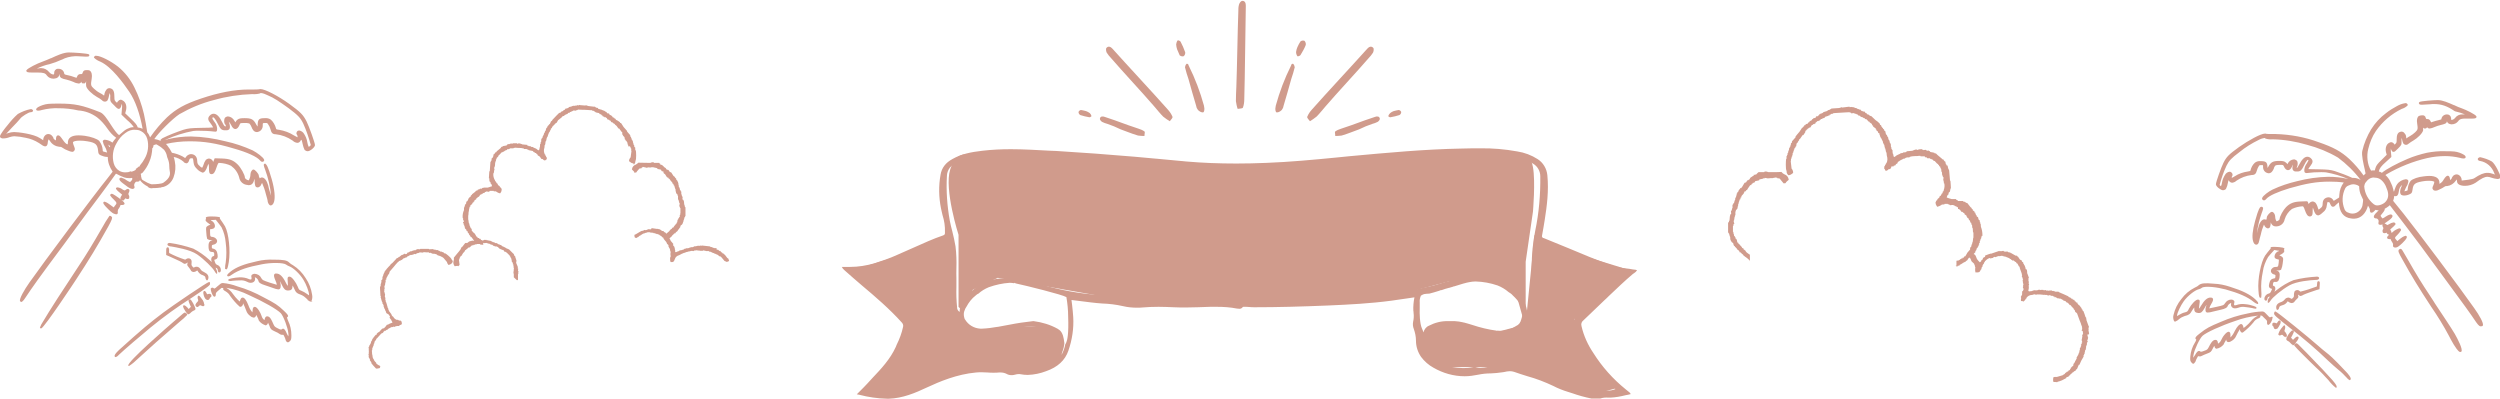 <?xml version="1.0" encoding="utf-8"?>
<!-- Generator: Adobe Illustrator 24.3.0, SVG Export Plug-In . SVG Version: 6.00 Build 0)  -->
<svg version="1.1" id="レイヤー_1" xmlns="http://www.w3.org/2000/svg" xmlns:xlink="http://www.w3.org/1999/xlink" x="0px"
	 y="0px" viewBox="0 0 1134.2 180.8" style="enable-background:new 0 0 1134.2 180.8;" xml:space="preserve">
<style type="text/css">
	.st0{fill:#D09B8C;}
</style>
<g id="グループ_6005" transform="translate(36.001 134.002)">
	<g id="ttl">
		<g id="コンポーネント_71_19" transform="translate(346 -134.002)">
			<path id="パス_5496" class="st0" d="M148.7,55c-1-0.6-2-1.3-3-2.1c-1.5-1.5-2.8-3.2-4.2-4.8c-4.9-5.7-14.5-16-19.4-21.7
				c-0.8-0.8-1.4-1.6-2-2.5c-0.3-0.6-0.5-1.8-0.1-2.2c0.9-1,2-0.4,2.7,0.4c6.8,7.6,18.4,20,25.2,27.7c0.8,0.9,1.5,1.9,2,3.1
				C150.2,53.4,149.3,54.2,148.7,55z"/>
			<path id="パス_5498" class="st0" d="M137.2,61.7c-1,0-2-0.1-2.9-0.2c-1.7-0.5-3.3-1.1-4.9-1.7c-5.7-2-3.3-1.6-9-3.6
				c-0.8-0.2-1.6-0.5-2.4-0.9c-0.5-0.3-1.1-1-1-1.5c0.2-1.1,1.3-1.1,2.1-0.8c7.9,2.6,7.6,2.8,15.5,5.4c1,0.3,1.9,0.7,2.7,1.3
				C137.5,59.9,137.2,60.8,137.2,61.7z"/>
			<path id="パス_5497" class="st0" d="M164.4,49.2c-0.1-0.4-0.1-0.9-0.2-1.3c-1.7-6.2-4-12.3-6.9-18.1c-0.2-0.5-0.1-0.8-0.9-0.9
				c-0.5,0.4-0.7,1-0.8,1.6c0.4,1.8,1,3.6,1.6,5.4c1.8,6.2,1.6,6,3.5,12.2c0.1,0.7,0.4,1.3,0.8,1.8c0.6,0.6,1.4,1.1,2.2,1.1
				C164.4,51,164.4,49.7,164.4,49.2z"/>
			<path id="パス_172" class="st0" d="M152,22.3c-0.2-0.7-0.4-1.5-0.4-2.2c0.1-0.7,0.3-1.3,0.7-1.8c0.1-0.1,1.1,0.2,1.3,0.6
				c0.8,1.5,1.5,3.1,2.1,4.8c0.1,0.7-0.2,1.4-0.7,1.8c-0.6,0.2-1.3,0-1.8-0.4C152.8,24.2,152.4,23.3,152,22.3z"/>
			<path id="パス_5500" class="st0" d="M110.7,50.4c0.6,0.2,1.1,0.5,1.7,0.9c0.4,0.4,0.7,0.9,0.8,1.4c0,0.1-0.7,0.6-1,0.5
				c-1.4-0.2-2.8-0.6-4.1-1c-0.5-0.3-0.8-0.8-0.8-1.4c0.2-0.5,0.6-0.8,1.1-0.9C109.1,50,109.9,50.2,110.7,50.4z"/>
			<path id="パス_5496-2" class="st0" d="M212.3,55c1-0.6,2-1.3,3-2.1c1.5-1.5,2.8-3.2,4.2-4.8c4.9-5.7,14.5-16,19.4-21.7
				c0.8-0.8,1.4-1.6,2-2.5c0.3-0.6,0.5-1.8,0.1-2.2c-0.9-1-2-0.4-2.7,0.4c-6.8,7.6-18.4,20-25.2,27.7c-0.8,0.9-1.5,1.9-2,3.1
				C210.8,53.4,211.7,54.2,212.3,55z"/>
			<path id="パス_5498-2" class="st0" d="M223.8,61.7c1,0,2-0.1,2.9-0.2c1.7-0.5,3.3-1.1,4.9-1.7c5.7-2,3.3-1.6,9-3.6
				c0.8-0.2,1.6-0.5,2.4-0.9c0.5-0.3,1.1-1,1-1.5c-0.2-1.1-1.3-1.1-2.1-0.8c-7.9,2.6-7.6,2.8-15.5,5.4c-1,0.3-1.9,0.7-2.7,1.3
				C223.5,59.9,223.8,60.8,223.8,61.7z"/>
			<path id="パス_5497-2" class="st0" d="M196.6,49.2c0.1-0.4,0.1-0.9,0.2-1.3c1.7-6.2,4-12.3,6.9-18.1c0.2-0.5,0.1-0.8,0.9-0.9
				c0.5,0.4,0.7,1,0.8,1.6c-0.4,1.8-1,3.6-1.6,5.4c-1.8,6.2-1.6,6-3.5,12.2c-0.1,0.7-0.4,1.3-0.8,1.8c-0.6,0.6-1.4,1.1-2.2,1.1
				C196.6,51,196.6,49.7,196.6,49.2z"/>
			<path id="パス_172-2" class="st0" d="M206.6,21.4c-0.3,0.7-0.5,1.4-0.6,2.2c0,0.7,0.2,1.3,0.6,1.9c0.1,0.2,1.1-0.1,1.4-0.5
				c0.9-1.5,1.8-3,2.4-4.6c0.1-0.7-0.1-1.4-0.6-1.9c-0.6-0.2-1.3-0.1-1.8,0.3C207.5,19.6,207,20.4,206.6,21.4z"/>
			<path id="パス_5500-2" class="st0" d="M250.3,50.4c-0.6,0.2-1.1,0.5-1.6,0.9c-0.4,0.4-0.7,0.8-0.9,1.4c0,0.1,0.7,0.6,1,0.5
				c1.4-0.2,2.8-0.6,4.1-1c0.5-0.3,0.8-0.8,0.8-1.4c-0.2-0.5-0.6-0.8-1.1-0.9C251.9,50,251.1,50.2,250.3,50.4z"/>
			<path id="パス_5497-3" class="st0" d="M179.5,49.4c-0.4-1.1-0.6-2.3-0.8-3.5c0-2.1,0.1-4.3,0.2-6.4c0.3-7.5,0.6-26.7,0.9-34.2
				c0-1.1,0-2.1,0.3-3.2c0.2-0.7,0.8-1.6,1.4-1.7c1.4-0.1,1.7,1.1,1.7,2.2C183,13,182.8,35,182.5,45.2c0,1.2-0.2,2.5-0.6,3.6
				C181.7,49.3,180.5,49.2,179.5,49.4z"/>
			<path id="リボン" class="st0" d="M344,180.8h-4c-3-0.6-5.9-1.4-8.7-2.4h0c-0.6-0.2-1.3-0.4-1.9-0.6c-2.3-0.7-4.6-1.6-6.7-2.7
				c-3.8-1.8-7.7-3.3-11.7-4.4c-2-0.6-4.1-1.3-6.1-2c-0.6-0.2-1.3-0.3-1.9-0.3c-0.9,0-1.8,0.2-2.7,0.4c-0.2,0-0.5,0.1-0.7,0.1
				c-1.7,0.3-3.5,0.4-5.2,0.5c-2,0-3.9,0.2-5.8,0.6c-2,0.4-4,0.7-6.1,0.7c-5,0-9.9-1.4-14.2-3.9c-2.2-1.2-4.1-2.9-5.6-4.9
				c-1.5-2.2-2.3-4.7-2.3-7.3c0-1.9-0.4-3.7-1-5.4c-0.4-1-0.5-2.1-0.3-3.2c0.3-1.3,0.4-2.7,0.2-4.1c0-0.3,0-0.6-0.1-0.9
				c-0.1-2,0.1-4.1,0.5-6.1c-1.2,0.2-2.3,0.3-3.4,0.5c-2.4,0.3-4.6,0.7-6.9,1c-9.7,1.3-19.6,1.8-28.8,2.2c-12.1,0.5-23,0.8-33.5,0.8
				h-0.2c-1.6,0-3.3-0.2-4.9-0.5c-0.2,0.7-0.9,1.2-1.6,1.2c-0.4,0-0.7-0.1-1.1-0.1l-0.1,0c-3-0.6-6.1-0.8-9.1-0.8
				c-0.6,0-1.3,0-1.9,0l-1.2,0c-3.5,0.1-7.2,0.3-10.8,0.3c-2.1,0-3.9,0-5.7-0.1c-2.4-0.1-4.7-0.2-6.9-0.2c-2.6,0-5,0.1-7.3,0.3
				c-0.8,0.1-1.6,0.1-2.4,0.1c-2.2,0-4.3-0.2-6.4-0.7c-3.1-0.7-6.2-1.1-9.4-1.2c-1.7-0.1-3.5-0.3-5.2-0.5c-2.9-0.4-5.8-0.7-8.8-1.1
				h0c0.1,0.8,0.2,1.6,0.3,2.4c0.2,1.8,0.4,3.6,0.5,5.4c0.3,5.1-0.5,10.3-2.2,15.2c-1.5,4.4-4.9,7.5-10.1,9.3
				c-2.6,1-5.4,1.6-8.3,1.7c-1.1,0-2.2-0.1-3.2-0.3c-0.2,0-0.4-0.1-0.7-0.1c-0.7,0-1.3,0.1-2,0.3h0l-0.4,0.1
				c-0.4,0.1-0.8,0.1-1.2,0.1c-0.8,0-1.5-0.2-2.2-0.6c-0.8-0.4-1.7-0.6-2.6-0.6c-0.3,0-0.5,0-0.8,0c-0.7,0.1-1.6,0.1-2.5,0.1
				c-0.9,0-1.7,0-2.6-0.1c-0.8,0-1.7-0.1-2.6-0.1c-1,0-1.9,0-2.7,0.1c-8.7,0.8-16.5,4.1-22.3,6.8c-5.3,2.5-11,4.9-17.3,5.1
				c-0.2,0-0.5,0-0.7,0c-4.3-0.1-8.5-0.7-12.7-1.8l-1.1-0.2c0.5-0.5,1.1-1.1,1.6-1.6c1.1-1.1,2.2-2.2,3.3-3.4
				c0.7-0.8,1.5-1.6,2.2-2.4l0,0c4-4.2,8.1-8.6,10.6-14.1c0.1-0.3,0.3-0.7,0.4-1v0c1.3-2.6,2.3-5.3,2.9-8.1c0.2-0.7-0.1-1.5-0.6-2
				c-5.6-6.2-12-11.7-18.2-16.9c-2.6-2.2-5.2-4.5-7.8-6.8c-0.5-0.4-0.9-0.9-1.2-1.5h2.2c0.5,0,1,0,1.4,0h0.2c3.7,0,7.3-0.6,10.9-1.6
				c3.5-1.1,7-2.3,10.3-3.8c2.6-1.1,5.2-2.3,7.7-3.4c4.3-1.9,8.8-4,13.3-5.5c0.8-0.3,0.8-0.7,0.8-1.2c0-0.1,0-0.2,0-0.3
				c0.1-2.6-0.3-5.2-1.1-7.7c-0.2-1-0.5-2-0.7-3.1c-1-5-1.1-10.2-0.2-15.2c0.5-3.1,2.3-5.5,5.5-7.2c3.9-2.2,8.2-3.1,13.5-3.7
				c4.3-0.5,8.6-0.7,12.9-0.7c6,0,12.1,0.4,18,0.7l0.1,0l2.5,0.1c11.7,0.7,23.6,1.6,35.4,2.6c3.3,0.3,6.7,0.6,9.9,0.9h0.1
				c4.5,0.4,9.2,0.9,13.9,1.3c7,0.6,14.4,0.9,22.4,0.9c4.3,0,8.8-0.1,13.7-0.3c10.5-0.4,21.2-1.4,31.4-2.4c1.9-0.2,3.9-0.4,6-0.6
				c17.4-1.6,34.4-3.2,51.4-3.5c2.7-0.1,5.4-0.1,8.1-0.1c5.6-0.1,11.3,0.4,16.8,1.4c3.3,0.5,6.5,1.7,9.3,3.5
				c2.5,1.6,4.1,4.3,4.4,7.3c0.7,7.1-0.2,13.9-1.2,20.3c-0.4,2.2-0.7,4.6-1.2,7c-0.2,0.5,0.1,1,0.5,1.2c0.1,0,0.1,0,0.2,0
				c3.7,1.5,7.4,3,11,4.5c6.4,2.7,13.1,5.5,19.8,7.9c2.2,0.7,4.4,1.2,6.7,1.4c0.9,0.1,1.8,0.2,2.7,0.4c0.2,0,0.5,0.1,0.7,0.1
				c0.5,0,1,0.1,1.5,0.3c-0.3,0.5-0.8,1-1.3,1.3c-0.2,0.1-0.4,0.3-0.6,0.4c-3.8,3.2-7.4,6.7-10.9,10l0,0c-0.7,0.7-1.4,1.4-2.1,2
				c-0.8,0.8-1.7,1.6-2.5,2.4l0,0l0,0c-2.3,2.2-4.7,4.5-7,6.7c-0.8,0.6-1.1,1.6-0.8,2.6c1,4.4,2.9,8.5,5.4,12.2
				c3.9,6.2,8.9,11.8,14.6,16.4c0.5,0.4,1.1,0.9,1.6,1.3c0.2,0.2,0.4,0.3,0.5,0.5c0,0.1,0.1,0.1,0.1,0.2c0,0.1,0.1,0.1,0.1,0.2
				c-0.8,0.2-1.5,0.4-2.3,0.5h0c-2.3,0.6-4.6,1-6.9,1.1c-0.3,0-0.6,0-0.9,0C346.4,180.3,345.2,180.4,344,180.8L344,180.8z
				 M301.2,165.5c5.2,0,10.3,1,15.1,3c2.1,0.8,4.2,1.8,6.1,2.8c2.4,1.1,4.9,2.3,7.4,3.2c4.8,1.8,9.8,2.8,14.9,2.8
				c0.8,0,1.6,0,2.3-0.1c0.2,0,0.3,0,0.5,0c1.2,0,2.3-0.2,3.4-0.7c-5.7-4.5-9.6-10-13.2-15.3c-2.9-4.1-4.8-8.9-5.6-13.9
				c-0.4-1.4,0.1-2.9,1.1-3.9c3.2-3,6.4-6,9.4-9l0.1-0.1l2.1-2c1.9-1.8,3.7-3.6,5.6-5.5l0,0c0.8-0.8,1.6-1.6,2.5-2.4
				c-7.2-1.7-13.9-4.9-20.4-7.9c-5-2.5-10.2-4.6-15.5-6.5c-0.5,2.4-0.8,4.9-0.8,7.4c-0.1,2-0.1,3.9-0.1,5.9c0,4.4-0.1,8.8-0.6,13.3
				c-0.4,3.5-0.9,6.6-2.8,9.2c-1.6,2.3-3.8,4.1-6.3,5.4c-2.5,1.2-5.1,1.7-7.9,1.7c-0.7,0-1.5,0-2.2-0.1c-3.4-0.4-6.8-1.2-10-2.4
				c-3.5-1.2-7.2-1.8-10.9-1.8c-2.3,0-4.7,0.3-7,0.8c-3,0.7-4.6,3.1-4.3,6.5c0.1,2.2,0.9,4.3,2.2,6.1c1.4,1.7,3.2,2.8,5.3,3.3
				c3.3,1,6.8,1.6,10.2,1.7c1.4,0,2.8-0.1,4.1-0.4c0.4-0.1,0.8-0.1,1.1-0.1c0.2,0,0.5,0,0.7,0.1c0.6,0.2,1.3,0.3,1.9,0.3
				c1.1,0,2.2-0.2,3.3-0.4l0.3-0.1C296.1,165.8,298.7,165.5,301.2,165.5z M47.1,108.8c-0.2,0.1-0.4,0.2-0.7,0.2
				c-0.4,0.1-0.8,0.3-1.2,0.4c-5.2,2-10.4,4.5-15.3,6.9l0,0c-0.8,0.4-1.6,0.8-2.3,1.1c-3.1,1.5-6.3,2.9-9.5,4
				c-3.4,1.2-6.9,1.9-10.4,2.2c0.2,0.1,0.4,0.3,0.5,0.4c0.2,0.1,0.5,0.3,0.7,0.5c7.2,6,14.1,12.3,20.7,19c1.2,1.1,1.8,2.8,1.4,4.4
				c-1.4,7.6-5,14.6-11.1,21.3c-1.5,1.6-2.9,3.2-4.5,4.9c-0.6,0.7-1.3,1.4-2,2.1c1.8,0.6,3.6,0.9,5.5,0.9c0.7,0,1.5-0.1,2.2-0.2
				c0.6-0.1,1.2-0.2,1.8-0.3c3.3-0.3,6.5-1,9.6-2.2c1.7-0.7,3.4-1.5,5-2.3c1.3-0.6,2.6-1.3,3.9-1.8c0.6-0.3,1.1-0.5,1.7-0.8l0,0
				c3-1.5,6.1-2.7,9.4-3.4c2-0.3,4-0.5,6-0.5c2.5,0.1,4.9-0.2,7.4-0.8c0.1,0,0.1,0,0.2,0c0.1,0,0.2,0,0.3,0h0c3.6,0.6,7.3,0.9,11,1
				c0.9,0,1.8,0,2.7-0.1c0.6,0,1.3-0.1,2.2-0.1c0.6,0,1.2,0,1.8,0h0c0.6,0,1.2,0,1.8,0c1.4,0,2.8-0.1,4.2-0.3
				c3.3-0.6,5.4-1.6,6.7-3.3c1.2-1.6,1.8-3.9,1.8-7.4c0-0.6-0.2-1.1-0.6-1.6c-0.7-1.1-1.6-2-2.8-2.6c-1.1-0.5-2.3-0.9-3.6-1.2
				c-0.2,0-0.5-0.1-0.7-0.1c-0.4,0-0.9-0.1-1.3-0.3c-1.3-0.5-2.7-0.7-4.1-0.7c-1.1,0-2.3,0.1-3.4,0.3c-2.5,0.4-4.9,0.9-7.3,1.5
				c-2.8,0.7-5.6,1.2-8.4,1.6c-0.7,0.1-1.3,0.1-2,0.1c-3.6,0-7-1.2-9.8-3.4c-1.4-1.1-2.6-2.4-3.5-3.9c-0.9-1.6-1.6-3.3-1.9-5.1
				c-1.1-6.6-1.4-13.2-0.8-19.8c0.3-3.4-0.4-6.5-1.2-9.7l0,0C47.3,109.6,47.2,109.2,47.1,108.8L47.1,108.8z M86.6,145.7L86.6,145.7
				L86.6,145.7L86.6,145.7l0.4,0c3.8,0.5,7.5,1.6,10.9,3.5c0.2,0.2,0.4,0.3,0.6,0.4c1.8,1.3,2.1,4,2.3,5.5c0,0.2,0,0.3,0.1,0.4
				c-0.1,1.4-0.4,2.7-0.9,4c-0.2,0.5-0.3,1-0.4,1.5c0.8-1.5,1.4-3.1,1.7-4.8c0.2-0.3,0.4-0.6,0.5-1c0.4-0.9,1.1-3.7,0.8-11.6
				c0-2.9-0.3-5.9-0.8-8.8c-1.7-1.1-18.2-5.2-22.9-6.2l0,0l0,0l-0.7-0.3l-0.1,0.2c-0.6-0.1-1.3-0.2-2-0.2c-3.2,0.2-6.4,0.9-9.5,2
				c-1.7,0.7-3.4,1.7-4.8,3l0.1-0.1l0,0c-0.2,0.1-0.3,0.1-0.4,0.2c-0.1,0.1-0.2,0.1-0.3,0.2c-0.2,0.2-0.4,0.3-0.6,0.5
				c-1.7,1.3-3.1,3.1-4.1,5c-0.6,0.8-1,1.8-1.2,2.8c-0.1,0.9,0,1.8,0.3,2.6c0,0.2,0.1,0.3,0.2,0.4c1.5,2.5,4,4,6.9,4.2
				c0.3,0,0.5,0,0.9,0c2.3-0.1,4.6-0.4,6.8-0.8c0.1,0,0.2,0,0.2,0c1.8-0.3,3.6-0.7,5.4-1C79.5,146.6,83,146.1,86.6,145.7z
				 M262.7,134L262.7,134c0,0-0.1,0.1-0.1,0.2c-0.4,1-0.6,2-0.5,3c0,0.7,0,1.3,0,2c0,0.2,0,0.4,0,0.6c-0.1,2.5,0,6.9,1,9.2
				c0.3,0.6,0.5,1.2,0.7,1.8c0,0.1,0,0.1,0,0.1s0,0,0-0.1c0.3-1.3,1.2-2.5,2.4-3c2.7-1.4,5.7-2.2,8.7-2.1c0.2,0,0.3,0,0.5,0
				c0.2,0,0.3,0,0.5,0c0.6,0,1.3,0,2.2,0c1.2,0.1,2.3,0.2,3.5,0.5c0.2,0.1,0.3,0.1,0.5,0.1c1.2,0.3,2.5,0.7,3.8,1.1
				c3.6,1.2,7.3,2.1,11,2.6l0.1,0.1c0.1,0,0.2-0.1,0.3-0.1c0.8,0.1,1.6,0.1,2.4,0.1c2.2-0.2,4.3-1,6.1-2.2c1.2-0.5,2-1.5,2.3-2.8
				c0.5-1.4,0.7-2.8,0.6-4.3c0-1.6-1.6-4.2-4.4-6.8l0,0l0,0c-0.5-0.6-1.2-1.1-1.9-1.5c-1.5-1.3-3.2-2.3-5-3
				c-3.2-1.1-6.5-1.7-9.9-1.8c-1,0-1.9,0.1-2.9,0.3c-1.3,0.2-4,1-6.8,1.9c-0.3,0-0.5,0.1-0.7,0.2l-1.7,0.5l-0.1,0l0,0
				c-1.1,0.3-2.2,0.6-3.2,1c-0.4,0-0.8,0.1-1.1,0.3c-1.9,0.6-3.3,1-4.5,1.3l0,0l0,0c-2,0.1-3,0.2-3.5,0.8L262.7,134
				C262.7,134,262.7,134,262.7,134L262.7,134z M288,126.1c4.6-0.1,9.2,0.9,13.4,2.9c2.2,1,4.2,2.5,5.8,4.2c1.6,1.8,2.7,4,3.3,6.4
				c0.2,0.8,0.3,1.6,0.4,2.3v0c0.1,0.4,0.1,0.9,0.2,1.4c0.7-1.8,1.2-3.7,1.4-5.7c0.5-4.9,0.6-9.8,0.4-14.7c0-0.6,0-1.2,0-1.8
				c0-5.5,0.5-11,1.6-16.4c1.7-8.1,2.4-16.4,2.3-24.7c0-2.3-1.2-4.5-3.2-5.7c-1.1-0.7-2.3-1.3-3.6-1.8c-5.6-1.9-11.7-2.2-16.6-2.4
				c-1.7-0.1-3.4-0.1-5.3-0.1c-4.6,0-9.3,0.2-13.9,0.4h0c-2,0.1-4.1,0.2-6.2,0.3c-11.8,0.5-23.8,1.7-35.4,2.9c-3.9,0.4-8,0.8-12,1.2
				c-11.5,1.1-23.7,1.8-37.3,2.2c-1.5,0-3,0.1-4.6,0.1c-9.7,0-19.6-0.8-29.1-1.5h0c-4.2-0.3-8.6-0.7-12.9-1c-5-0.3-10-0.8-14.9-1.3
				c-5.6-0.6-11.4-1.2-17.1-1.5c-1.2-0.1-2.4-0.1-3.6-0.2c-7.2-0.4-14.7-0.8-22-0.8c-5.6,0-11.2,0.3-16.8,0.9
				c-0.4,0.1-0.9,0.1-1.3,0.1c-3.1,0.2-6.1,0.8-8.9,2c-1.2,0.5-2.3,1.3-3.2,2.3c-0.8,1.1-1.3,2.4-1.3,3.7
				c-0.4,6.8,0.1,13.6,1.3,20.3c0.3,1.6,0.7,3.2,1.1,4.7c0.6,2.3,1.1,4.7,1.5,7c0.4,3.3,0.5,6.6,0.4,9.9c0,1.5-0.1,3,0,4.5
				c0,1.3,0,2.7,0,4c-0.1,3,0,6.1,0.3,9.1c0,0.1,0,0.1,0,0.2v0c0,0.8,0.4,1.6,1.2,2c-0.1-1.3,0.2-2.6,0.9-3.7
				c1.9-3.3,4.6-6.1,7.8-8.3c3.2-2,7-3.1,10.8-3.2c0.4,0,0.8,0,1.1,0c5,0,10,0.8,14.8,2.3c7.8,2.4,15.9,4.1,24,4.9
				c2.5,0.2,4.9,0.4,7.3,0.6c3.9,0.3,7.9,0.7,11.9,1.1c0.8,0.1,1.7,0.2,2.5,0.3c3.4,0.4,6.9,0.8,10.4,0.9c4.6,0.1,9.4,0.2,13.9,0.3
				h0c5.2,0.1,10.6,0.2,15.8,0.4c2.5-0.1,4.9,0.3,7.2,1.2c0.3-0.6,0.9-1,1.6-0.9c0.1,0,0.3,0,0.4,0h0c0.1,0,0.3,0,0.4,0h0.1
				c8.7-0.2,17.5-0.8,26.1-1.3h0c3.9-0.2,7.9-0.5,11.9-0.7c5.5-0.3,11-0.9,16.4-1.4h0c2.8-0.3,5.8-0.6,8.7-0.9
				c6.7-0.6,13.3-1.7,19.8-3.3c1.4-0.3,2.7-0.7,4-1.1c3.4-1.1,6.9-1.9,10.5-2.4C283.8,126.2,285.9,126.1,288,126.1L288,126.1z"/>
			<g id="塗り" transform="translate(5.469 68.041)">
				<path id="パス_6120" class="st0" d="M43.6,8.9c-2.8,9,3.8,29.6,3.8,29.6v32.7l2.3,2.1l4.2-9.9l11.3-5.4l12.3,2.2l44.8,7.9
					l53.6,3.1l25.3-1.9l46.2-3.7l22.6-6l14.9-1l9.5,2.4l6.6,6.5l2.3,8.2l1.4-3.1V50.7l3.3-22.7c0,0,1.2-13.7,0-20.2
					s-4.9-5.5-4.9-5.5L286.7,0l-70,4.4l-40.9,3.4l-37.9-3.4l-35.7-2.1L72.4,0L52.2,2.3C52.2,2.3,46.4-0.1,43.6,8.9z"/>
				<path id="パス_6121" class="st0" d="M42.5,38.6l-22.7,9.6L0,54.4l24.4,22.5l-4.6,13.9L5.4,108.2l10.8,2.8l24.8-8.7l14.1-3.8
					h30.2l7.6-4.4l1.9-9.1l-5.9-5H75.7l-15.5,2.7L49.6,80l-3.8-7.2L42.5,38.6z"/>
				<path id="パス_6122" class="st0" d="M308.7,38.6l22.7,9.6l19.8,6.1l-24.4,22.5l4.6,13.9l14.4,17.4L335,111l-24.8-8.7
					l-14.1-3.8H266l-7.6-4.4l-1.9-9.1l5.9-5h13.1l15.5,2.7l10.5-2.7l3.8-7.2L308.7,38.6z"/>
			</g>
		</g>
		<path id="ヤシ左" class="st0" d="M22.6,32h-0.2l-0.2-0.1c-0.9-1.4,18.4-18.1,20.6-20l1.3-1.1c3.1-2.7,3.4-3,3.8-3
			c0.2,0,0.3,0.1,0.4,0.2l-0.2,0.3L48.4,8c0.2,0.2,0.4,0.4,0.5,0.6l0.1,0.2L48.8,9c-1,1-2,2-3.1,2.8c-7.9,6.8-14.9,13-19.2,17
			C25.3,30,24,31.1,22.6,32L22.6,32z M16.1,27.8L16,27.7c-0.3-0.9,1.9-2.8,2.3-3.2C28.5,15.3,32,12.4,38.1,7.8
			c4-3,20-13.9,20.8-13.9c0.3,0,0.4,0.3,0.4,0.9s-0.7,1.2-8.2,6.2c-6.5,4.1-12.7,8.6-18.7,13.5C28,18.1,20.2,24.8,18,26.9
			c-0.4,0.5-0.9,0.9-1.5,1.1h-0.1C16.3,28,16.2,27.9,16.1,27.8L16.1,27.8z M94,21c-0.2-0.2-0.3-0.4-0.4-0.7c-0.1-0.5-0.3-1-0.5-1.4
			c-0.4-0.9-0.5-1-0.6-1c-0.1,0-0.1,0-0.2,0c-0.1,0-0.3,0-0.4,0c-0.3,0-0.6-0.1-0.9-0.3c-0.7-0.5-1.4-0.9-2.2-1.2
			c-1.9-0.9-2-1-2.6-2.7c-0.2-0.4-0.4-0.9-0.6-1.3c0,0.1-0.1,0.2-0.1,0.3c-0.1,0.4-0.4,0.7-0.8,0.9h-0.2c-1.2-0.4-2.3-1.1-3.1-2.2
			v-0.1c-0.1-0.3-0.4-1.1-0.8-1.8l-0.3-0.6l-0.1,0.2c-0.2,0.5-0.5,1-1.1,1c-0.6-0.1-1.1-0.3-1.5-0.7c-0.9-0.6-1.6-1.5-1.9-2.5
			c-0.4-1.1-0.9-2.3-1.4-3.3c0,0.8-0.6,1.6-1.2,1.6c-0.1,0-0.2,0-0.4-0.1c-1.7-1.5-3.1-3.2-4.4-5c-0.4-0.8-1.1-1.4-1.9-1.9
			c-0.6-0.3-1.3-0.8-1.2-1.2c0-0.2,0.2-0.3,0.3-0.3l-1-0.1l-1.3,1.1c-1.2,1-1.3,1.2-1.3,1.8c0,0.3,0,1.1-0.6,1.1
			c-0.3,0-0.5-0.2-0.8-0.7c-0.5-0.9-0.8-1.8-0.9-2.8v-0.2L60-3.4c0.1-0.1,0.2-0.1,0.3-0.1c0.3,0,0.5,0.1,0.7,0.3
			c0.1,0.1,0.2,0.1,0.3,0.1c0.4-0.2,0.8-0.4,1.1-0.8c1-0.8,1.5-1.2,1.7-1.4c0.3-0.2,0.6-0.3,1-0.3c2.2,0.2,4.4,0.7,6.5,1.5
			c4.2,1.2,8.2,2.9,12,5c5.2,2.7,6.5,3.5,9.2,6.1c1.6,1.5,2,2.1,1.9,2.5c-0.1,0.2-0.3,0.4-0.5,0.5c0.1,0.5,0.3,1,0.5,1.5
			c1,2,1.5,4.3,1.5,6.6c0,1.5-0.1,2.1-0.6,2.6c-0.4,0.4-0.7,0.6-1,0.6C94.4,21.3,94.2,21.2,94,21L94,21z M94.2,17.5
			c0.2,0.4,0.4,0.8,0.6,1.1c0.1-0.5,0.1-1,0-1.5c-0.2-2.4-2.2-7.7-3.4-9C89.8,6.4,83.5,2.8,77-0.1c-3.2-1.6-6.6-2.7-10.1-3.3h-0.2
			c1.2,0.7,2.2,1.6,3,2.8c0.7,1,1.5,1.9,2.3,2.7l0.8,0.7l0.1-0.4c0.3-1.2,0.8-1.4,1.2-1.4c0.8,0,1.7,1.2,2.6,3.5
			c0.4,1.2,1,2.3,1.8,3.2c0-0.2,0.1-0.5,0.1-0.7c0-1.5,0.5-1.8,1-1.8s1.2,0.6,1.9,1.7c0.5,0.8,0.9,1.6,1.2,2.5
			c0.2,0.7,0.6,1.4,1.3,1.8c0.1-0.2,0.1-0.3,0.1-0.5c0.2-1,0.8-1.2,1.1-1.2c0.3,0,0.6,0.1,0.9,0.3c0.6,0.4,1.1,1.3,2,3.4
			c0.5,1,0.6,1.1,2,1.8c0.5,0.3,1,0.5,1.5,0.5c0.1,0,0.1-0.1,0.2-0.1c0.2-0.2,0.4-0.3,0.7-0.3C93,15.2,93.5,15.8,94.2,17.5
			L94.2,17.5z M-17.6,15l-0.3-0.4l0.1-0.2c0.3-0.8,0.7-1.6,1.2-2.3C-14,7.6-6.5-4-0.5-13c3.8-5.7,6.4-10,10.9-17.8
			c1-1.8,2-3.5,3.2-5.2c0.1-0.1,0.2-0.1,0.3-0.1c0.3,0,0.6,0.2,0.8,0.5c0.4,0.4,0.1,1.3-1.6,4.4C8.2-22.4,4.5-16.3-1.6-7
			c-0.1,0.2-14.2,21.5-15.7,22L-17.6,15z M49.5,8.6c-0.5,0-1-0.9-1.2-1.1C48,7,47.6,6.4,47.4,6C47.1,5.4,47,5,47.1,4.7
			c0.1-0.2,0.3-0.2,0.4-0.2c0.5,0,1.1,0.6,1.5,1l0.6,0.7l1-1l-0.5-1.1c-0.5-1.3-0.7-1.7-0.5-2V2c0.2-0.1,0.4-0.2,0.6-0.2
			c0.7,0,2.4,3.6,2.5,4.3c0,0.4-0.4,0.7-0.8,0.8c-0.4,0.2-0.9,0.5-1.2,0.8c-0.3,0.4-0.7,0.7-1.2,0.9L49.5,8.6z M52.7,4.6l-0.1-0.4
			h0.1c0.1-0.4,0.4-0.8,0.7-1.1C54,2.5,54,2.5,53.8,1.7c-0.2-0.4-0.2-0.9,0-1.4V0.3c0.2-0.3,0.7-0.1,1,0.3s0.6,0.8,0.9,1.2
			c0.4,0.4,0.6,1,0.8,1.5c0,0.3,0.1,0.6,0.2,0.8c0.1,0.2,0.1,0.3,0,0.5c-0.1,0.2-0.4,0.4-0.7,0.3c-0.2,0-0.4-0.1-0.6-0.2
			c-0.1-0.1-0.3-0.2-0.5-0.2c-0.2,0-0.4,0.1-0.6,0.3c-0.2,0.3-0.5,0.5-0.9,0.5h0C53.1,5.2,52.8,5,52.7,4.6L52.7,4.6z M-26.9,2.6
			c-0.5-0.9,1.9-5.1,4.3-8.5c6.7-9.5,28.9-39.2,35.6-47.5l2.1-2.7c0-0.1-0.1-0.1-0.1-0.2c-1.3-1.9-2.1-4.1-2.1-6.5h-0.2
			c-1,0-2-0.3-2.9-0.7c-1-0.4-1.2-0.8-1.3-2.2c-0.3-2.8-1.2-3.6-4.9-4.2c-1.1-0.2-2.2-0.3-3.4-0.3c-2.1,0-2.9,0.4-3.1,0.7
			c0,0.6,0.2,1.1,0.4,1.6c0.5,1.3,0.7,1.7,0.1,2.4c-0.2,0.2-0.5,0.4-0.8,0.4c-0.7-0.1-1.4-0.3-2-0.6c-0.9-0.3-1.8-0.8-2.5-1.3
			c-0.3-0.2-0.6-0.4-1-0.4h-0.1c-0.1,0-0.2,0-0.3,0c-1.7-0.2-3.3-1.1-4.2-2.6c-0.2-0.3-0.4-0.6-0.6-0.8c-0.2,0.4-0.4,0.8-0.4,1.2
			c0,0.7-0.2,2-1.2,2c-0.6,0-1.3-0.4-2.8-1.5c-1.9-1.2-3.9-2-6.1-2.4c-1.7-0.4-3.4-0.6-5.1-0.7c-0.7,0-1.4,0.2-2.1,0.4
			c-1,0.4-2,0.6-3,0.6c-0.3,0-0.6,0-0.9-0.2c-0.3-0.1-0.5-0.4-0.5-0.8c0-0.7,2.2-3.6,3.5-5.1c1.4-1.8,2.9-3.5,4.6-5
			c1.8-1,3.7-1.8,5.8-2.2c0.1,0,0.2,0,0.4,0c0.7,0.3,0.7,0.7,0.7,0.8c-0.1,0.3-0.4,0.6-1.1,0.6c-1,0-4.2,2.1-4.7,2.9
			c-1,1.2-2.1,2.4-3.3,3.6l-0.2,0.2l-2.9,3.1c0.3-0.1,0.5-0.2,0.8-0.3c0.9-0.3,1.9-0.5,2.8-0.5c1.6,0,8.8,0.8,11.8,2.8
			c0.5,0.3,0.9,0.6,1.4,0.9c0-0.7,0.2-1.4,0.7-2c0.4-0.5,1-0.8,1.6-0.8c0.7,0,1.3,0.3,1.7,0.8c0.3,0.3,0.6,0.7,0.7,1.2v0.1
			c0.3,0.3,0.6,0.6,1,0.8c0.1-0.2,0.1-0.5,0.1-0.7c0-0.4,0.1-1.6,1-1.6c0.6,0,1.1,0.6,2,1.9s1.6,2.1,2.3,2.2
			c0.1-0.3,0.1-0.5,0.1-0.8c0-2.2,1.7-3.3,4.9-3.3c0.9,0,1.8,0.1,2.7,0.2c2.9,0.4,5.7,1.4,6.6,2.3c0.9,1.2,1.5,2.6,1.6,4.1
			c0,0.7,0,0.7,0.9,0.9c0.4,0.1,0.7,0.2,1.1,0.3c-0.2-0.9-0.5-1.8-1-2.6c-0.5-0.8-0.8-1.6-1-2.6V-70c0.2-0.4,0.7-0.7,1.1-0.6
			c1.2,0.1,2.4,0.6,3.3,1.3c0.5-0.8,1.1-1.5,1.7-2.2c-1.6-1.1-2.9-2.6-4-4.2c-1.3-1.9-2.9-3.7-4.7-5.1c-2.5-1.8-5.4-2.9-8.5-3.1
			c-3-0.7-6-1-9-1c-2.5-0.1-5.1,0.2-7.5,0.8c-0.6,0.2-1.1,0.3-1.7,0.3c-0.7,0-0.9-0.3-0.9-0.5c-0.1-0.8,1.7-1.6,2.9-2
			c1.9-0.6,2.6-0.7,7.5-0.7c7.1,0,10.5,0.7,18.6,3.9c1.6,0.6,3.3,3.2,4.9,5.7c1.3,2,2.6,3.9,3.7,4.7c0.8-0.7,1.6-1.4,2.5-2.1
			c0.8-0.6,1.7-1,2.6-1.3c0.4-0.1,0.9-0.2,1.3-0.2c0.1,0,0.2,0,0.3,0c-0.8-1.2-1.9-2.3-3-3.2L19.1-82l0.2-2.4
			c0.2-1.8,0.1-2.1-0.2-2.4v0.2c0,0.6-0.2,1.2-0.6,1.7c-0.2,0.2-0.4,0.3-0.6,0.3c-0.5,0-1-0.4-2.1-1.6C14-87.9,14-88,14-89.9
			c0.1-0.6,0-1.3-0.2-1.9c-0.2,0.5-0.3,1-0.4,1.5c-0.1,0.6-0.3,1.2-0.6,1.8c-0.3,0.4-0.7,0.6-1.2,0.6c-0.5,0-1-0.2-1.3-0.6
			c-0.7-0.6-1.5-1.1-2.3-1.5c-2.1-1.2-4.6-3.5-4.9-4.9c-0.1-0.8-0.1-1.5,0-2.3c-0.2,0.7-0.5,1-1,1.1l-0.1-0.4l-0.1,0.4
			c-0.5,0-0.9-0.3-1-0.7l0-0.2c-0.2,0.6-0.7,0.9-1.2,0.9c-0.8-0.1-1.6-0.3-2.3-0.7c-1.1-0.5-2.2-0.8-3.3-1.1c-2-0.4-3-0.8-3-2
			c0-0.2,0-0.3-0.1-0.5c-0.1,1.1-0.9,1.9-2,2c-0.2,0-0.5,0.1-0.7,0.1c-1.2,0-2.3-0.5-3-1.4c-0.7-1.1-1.5-1.4-4.3-1.4h-2.5
			c-2,0-2.4-0.2-2.5-0.6l-0.1-0.2l0.1-0.2c0.4-0.9,5.1-3.2,7.2-3.9c1.3-0.5,2.6-1,3.9-1.6l0.1,0c2.6-1.2,5.6-2.6,8-2.6
			c1.9,0,8.7,0.4,9.2,0.9c0.1,0.1,0.2,0.4,0.1,0.6c-0.2,0.4-0.7,0.4-1.5,0.4s-2.1-0.1-4-0.2h-1c-2.1,0.1-4.2,0.6-6,1.6l-0.1,0
			c-1.7,0.8-3.6,1.5-5.4,2c-2,0.4-3.9,1.1-5.8,2l0.9-0.1c0.4-0.1,0.7-0.1,1.1-0.1c1.4,0,2.7,0.7,3.6,1.8c0.5,0.6,1.1,1,1.9,1.1
			c0.1,0,0.4,0,0.4-0.7c-0.1-0.9,0.6-1.8,1.5-1.9c0.2,0,0.3,0,0.5,0c1.2,0,2.3,0.8,2.5,2c0.1,0.5,0.1,0.6,1.6,0.9
			c1,0.2,2.1,0.5,3.1,0.9c0.3,0.1,0.6,0.2,0.9,0.3l0.3-0.6c0.2-0.7,0.9-1.2,1.7-1.1c0.5,0,0.6,0,0.8-0.6c0.3-1,0.8-1.2,1.8-1.2
			c0.5,0,1,0,1.4,0.2c0.9,0.6,1.2,2,0.9,3.7c-0.5,3-0.4,3.2,1,4.5c0.8,0.7,1.6,1.4,2.6,1.9c0.6,0.3,1.3,0.7,1.8,1.1l0.2,0.2
			c0.1-0.3,0.2-0.6,0.2-0.9c0.1-0.6,0.4-1.2,0.8-1.7c0.3-0.5,0.8-0.8,1.4-0.8c0.2,0,0.4,0,0.6,0.1c1.4,0.4,1.7,1.8,1.7,3.9
			c0,1.5,0.1,1.6,0.8,2.3c0.1,0.1,0.2,0.2,0.4,0.3c0.1-0.3,0.3-0.6,0.6-0.8c0.2-0.3,0.6-0.5,1-0.6c0.4,0,0.7,0.2,1,0.4
			c1.4,0.7,2,2.7,1.4,4.7l-0.3,1.1l2.5,2.4c2.2,2.1,2.8,2.8,3.2,4c0.8,0.1,1.5,0.3,2.2,0.6c-1.2-6.7-3.3-12.7-6-16.7
			c-2.8-4.1-8.1-11.4-13.1-13.7c-1-0.4-2-0.9-2.8-1.7l-0.2-0.2l0.1-0.3c0.2-0.4,0.6-0.6,1-0.5c1.9,0,6.6,2.4,9.8,4.9
			c3.2,2.6,5.7,5.8,7.5,9.5c1.9,3.8,3.3,7.8,4.3,12c0.6,2.8,1.1,5.5,1.5,8.3c0.6,0.7,1,1.5,1.3,2.3c2.3-3.3,4.8-6.3,7.7-9.1
			c4.1-3.8,8-6,15.4-8.5c8-2.7,15.2-4.1,21.6-4.1h2.3c0.8,0,1.7,0,2.5-0.1c0.2-0.1,0.4-0.1,0.6-0.1c2,0,8,3.1,13,6.7
			c5.2,3.8,6.3,4.9,7.9,8c1.1,2.2,3.8,9.7,3.8,10.7s-2.2,2.8-3.3,2.8c-0.5,0-0.9-0.2-1.3-0.5l-0.1-0.1c-0.4-0.8-0.7-1.7-0.9-2.7
			c-0.1-0.6-0.3-1.3-0.5-1.9c-0.1,0.1-0.3,0.2-0.4,0.3c-0.2,0.6-0.8,1.1-1.5,1.1c-0.8-0.1-1.5-0.4-2.1-1c-2.3-1.6-4.9-2.6-7.7-2.9
			c-1.5,0-2-0.7-2.4-2.3c-0.2-0.8-0.6-1.6-1.1-2.3c-0.2-0.4-0.6-0.6-1-0.5h-0.5c-0.3,0-0.6,0-0.8,0.1c-0.1,0.3-0.1,0.6-0.1,0.9
			c0.1,1.4-0.8,2.7-2.1,3c-0.2,0.1-0.4,0.1-0.6,0.1c-1.3,0-2-1.2-2.4-2.3c-0.2-0.6-0.6-1.2-1-1.6c-0.8-0.2-1.5-0.3-2.3-0.2
			c-1.8,0-1.8,0-2.1,0.8c-1,2.5-2.7,2.6-3.8,0.2c-0.3-0.6-0.6-1.1-1.1-1.6c0,0.2,0.1,0.4,0.2,0.6c0.4,1.4,0.4,2.1,0.1,2.7
			c-0.3,0.4-0.8,0.6-1.3,0.6c-0.3,0-0.5,0-0.8,0c-1.6,0-2.1-0.8-3.1-2.8c-1.4-2.9-2.1-3.1-2.2-3.1c0,0-0.1,0-0.1,0
			c-0.4,0.3-0.5,0.4,0.7,2.1c0.7,0.8,1.1,1.9,1.2,2.9c0,0.6,0,1-0.2,1.3c-0.2,0.2-0.4,0.3-0.7,0.2h-0.3c-2.4-0.3-4.8-0.4-7.2-0.4
			c-0.8,0-1.6,0-2.4,0.1c-4.3,0.8-8.4,2.1-12.4,3.9c-0.1,0.1-0.3,0.2-0.4,0.2c0.4-0.1,0.9-0.2,1.4-0.4c3.4-0.8,6.9-1.2,10.3-1.2
			c5.3,0.1,10.6,0.9,15.7,2.2c4.2,0.9,8.3,2.3,12.3,4.1c2.1,1.1,4.9,3.2,5.2,4.2c0.1,0.2,0.1,0.3,0,0.5c-0.1,0.3-0.4,0.5-0.8,0.5
			c-0.4,0-0.8-0.3-1-0.6c-1.4-1.7-5.8-3.7-11.8-5.4c-8.4-2.5-13.7-3.3-20.1-3.3h-0.2c-3.6,0-7.2,0.4-10.6,1.2
			c0.2,0.2,0.4,0.4,0.6,0.7c0.8,1,1.5,2.1,2.1,3.3c1.7,0.3,3.4,0.9,4.9,1.7l1.1,0.7l0.3-0.4c0.5-0.8,1.3-1.3,2.3-1.4
			c0.4,0,0.8,0.1,1.1,0.2c1.2,0.5,1.8,1.5,1.8,3.3c0,0.7,0.4,1.4,1,1.8c0.3,0.4,0.7,0.7,1.2,0.9c0.3-0.4,0.4-0.8,0.6-1.3
			c0.2-0.8,0.6-1.6,1.1-2.3c0.3-0.3,0.8-0.5,1.3-0.6c0.9,0,1.7,0.6,2,1.5v0.1l0.7-1.7l3.2,0.1c3.6,0.1,5.3,0.8,7.3,2.8
			c1.3,1.3,3.2,4.6,3.2,5.9c0,0.4,1,1.2,1.8,1.2c0.4-0.8,0.7-1.7,0.7-2.6c0-1.1,0.7-2.3,1.4-2.3s2.4,2,2.4,2.7c0,0.3,0.1,0.7,0.3,1
			c0.1,0.1,0.1,0.2,0.1,0.3l0.2-0.1c0.2-0.2,0.5-0.3,0.8-0.3c1.2,0,2.3,1.5,2.9,3.7c0.3,1.6,0.8,3.1,1.3,4.6c-0.4-4-1.3-8-2.7-11.8
			c-0.8-2-0.7-2.4-0.5-2.6c0.1-0.1,0.3-0.2,0.4-0.2c0.2,0,0.3,0.1,0.4,0.3c0.3,0.2,0.9,0.6,2.7,6.9c1.3,4.6,1.6,8.3,1,10.2
			c-0.3,1-0.9,1.6-1.5,1.6c-0.3,0-0.7-0.2-1.1-1c-0.2-0.4-0.3-0.8-0.3-1.2c0-0.2-0.3-1.3-0.8-3c-0.4-1.7-1-3.4-1.7-5
			c-0.2,0.2-0.3,0.5-0.4,0.7c-0.2,0.6-0.7,1.1-1.4,1.3c-0.1,0-0.2,0-0.3,0c-1.1,0-1.2-1.1-1.3-3c0-0.3,0-0.5-0.1-0.8
			c0,0.1-0.1,0.2-0.1,0.3c-0.4,2.2-1.7,2.5-2.4,2.5c-0.2,0-0.4,0-0.6-0.1c-1.9-0.1-3.5-1.5-3.8-3.4c-0.6-2.2-1.9-4-3.7-5.3
			c-1.6-0.8-3.4-1.2-5.2-1.3h-0.4c0,0-0.4,0.2-1,2.1s-1.2,3-2.2,3c-0.2,0-0.4,0-0.5-0.1c-0.6-0.2-0.7-1-0.7-2.5c0-0.7,0-1.4-0.2-2.1
			c-0.2,0.4-0.4,0.7-0.5,1.1c-0.6,1.9-1.4,2.9-2.2,2.9h-0.1c-0.8-0.3-1.6-0.8-2.2-1.4c-1.3-1.3-1.6-1.8-1.8-3.2
			c-0.2-1.9-0.3-1.9-0.6-1.9h-0.4c-0.6,0-0.8,0.2-1,0.9s-0.6,1.4-1.3,1.4c-0.5-0.1-1-0.3-1.3-0.8c-1.3-1.1-2.8-1.8-4.4-2.1
			c0.2,0.7,0.4,1.3,0.5,2c0.5,2.4,0.3,4.9-0.6,7.3c-0.8,2.1-2.5,3.7-4.6,4.3l-0.3,0.1l-0.3-0.1c-0.2,0.2-0.5,0.4-0.9,0.3
			c-0.7,0.1-1.4,0.2-2.1,0.2h-1.2c-0.2,0.1-0.4,0.2-0.7,0.1c-0.5,0-1-0.2-1.4-0.5c-0.1-0.1-0.1-0.2-0.2-0.3c-1.4-0.7-2.7-1.7-3.6-3
			c0,0.1,0,0.2,0,0.3c-0.1,0.3-0.5,0.5-1,0.5H26c-0.3,0-0.6,0.2-0.7,0.5c-0.4,0.4-0.5,1-0.4,1.5c0.2,0.3,0.2,0.7,0,1
			c-0.2,0.2-0.5,0.3-0.7,0.3H24c-0.7-0.1-1.3-0.4-1.9-0.8l-2.3-1.7c-1.2-0.9-1.8-1.6-1.6-2.1c0-0.2,0.2-0.5,0.8-0.5h0.1
			c0.8,0.3,1.6,0.6,2.2,1.1c0.5,0.3,1.1,0.7,1.7,0.9c0.5-0.4,0.9-0.9,1.1-1.5c-0.1-0.1-0.2-0.3-0.3-0.4c-0.5,0.1-1,0.2-1.4,0.1
			c-0.7,0-1.4-0.1-2-0.3c-1.2-0.4-2.4-1-3.5-1.6l-0.3-0.1C12.2-49,7.2-42.4,3.6-37.6C0.8-33.8-3.8-27.5-6.8-23.4
			C-19.1-6.9-21.3-3.7-24.3,0.8c-1.3,2.1-1.9,2.2-2.1,2.2C-26.6,2.9-26.8,2.8-26.9,2.6L-26.9,2.6z M33.7-68.2l-0.1,0.4v0.1
			c-0.1,0.5-0.2,0.8-0.5,0.9c-0.1,2.1-0.5,4.3-1.4,6.3c-0.7,1.7-1.7,3.3-2.9,4.7c-0.1,0.2-0.4,0.4-0.7,0.5l-0.3,0.2l0.2,0.5L28-54.6
			l0,0.6c0.2,1,0.3,1.5,0.8,1.7l0.3,0.2c1.1,0.7,2.3,1.3,3.6,1.7h0.1c2.1,0,4.5-0.2,5.3-0.7c3.2-2.2,3.2-3.9,2.9-5.3
			c-0.1-0.7-0.2-1.5-0.2-2.2c0-1.1-0.2-2.2-0.6-3.2c-0.2-0.5-0.4-1-0.5-1.5v-0.1c-0.2-1-0.7-1.9-1.3-2.7l-0.3-0.2
			c-0.9-0.9-2-1.6-3.1-2.2c-0.2,0-0.3,0-0.5,0.1h-0.1C34.2-68.3,34-68.2,33.7-68.2L33.7-68.2z M26.2-53.8l0.3,0.3
			c-0.1-0.1-0.1-0.2-0.2-0.3L26.2-53.8z M20.8-73.6c-1.7,1.2-3,2.8-4,4.7c-1.6,2.7-2,6-1.2,9c0.4,1.5,1.4,2.8,2.7,3.5
			c0.8,0.4,1.6,0.6,2.5,0.6c0.5,0,0.9-0.1,1.4-0.1l0.2-0.1c0.2-0.1,0.5-0.1,0.7-0.2l0.2-0.1l0.2,0.1l0.2,0.1c0.7-0.2,1.4-0.5,2-0.9
			l-0.2-0.3l0.3-0.2c0.3-0.2,0.6-0.5,0.9-0.7l0.3-0.3l0.1,0.2c0.2-0.3,0.4-0.5,0.5-0.8c0.8-0.9,1.4-1.8,2-2.9c1.6-2.7,2-6,1.2-9
			c-0.4-1.5-1.4-2.8-2.8-3.5c-0.7-0.4-1.5-0.6-2.4-0.6h-0.1C23.8-75.3,22.2-74.7,20.8-73.6L20.8-73.6z M13.4-67.7
			c0.1,0.2,0.2,0.4,0.3,0.5l0.3-0.5c-0.2-0.1-0.3-0.3-0.5-0.4c-0.1-0.1-0.3-0.2-0.4-0.3C13.2-68.1,13.3-67.9,13.4-67.7L13.4-67.7z
			 M99.8-74.8c0.9,0.2,1.7,0.7,2.2,1.6c0.7,1.1,1.2,2.3,1.4,3.6c0.1,0.7,0.3,1.4,0.6,2.1l0.1,0.1c0.1,0,0.2-0.1,0.3-0.2
			c0.3-0.1,0.4-0.4,0.6-0.6c-0.9-3.3-2-6.6-3.4-9.7c-1.3-2.7-2.4-3.8-6.5-6.9c-4.6-3.3-6.8-4.8-9.7-6c-1-0.5-2-0.9-3.1-1
			c-0.1,0-0.2,0-0.2,0.1l-0.1,0.1h-0.1c-1.1,0.3-2.3,0.4-3.5,0.3c-5.9,0.2-11.8,1.1-17.4,2.7c-5.5,1.4-10.7,3.6-15.6,6.4
			c-3.1,2-9.6,8.5-11.4,11.3C35-70.8,36-70.5,37-70c-0.1-0.1-0.1-0.1-0.1-0.2h-0.1c-0.1-0.4,0.3-0.7,0.9-1.1c3-1.5,6.2-2.7,9.4-3.8
			c2.4-0.7,3.3-0.8,8.3-0.9c2.5,0,4.5-0.1,5.3-0.2c-0.4-0.7-0.8-1.4-1.3-2c-1-1.2-1.4-2.3-0.1-3.5c0.4-0.4,1-0.7,1.6-0.7
			c1.4,0,2.7,1.3,4,4c0.8,1.6,1,1.7,1.3,1.7h0.3c0-0.2-0.1-0.4-0.2-0.7L66-77.7c-0.4-0.8-0.4-1.7-0.1-2.6c0.2-0.4,0.6-0.7,1-0.8
			c0.2,0,0.3-0.1,0.5-0.1c1.3,0.1,2.4,0.9,3,2.1c0.2,0.3,0.3,0.5,0.4,0.6c0.2-0.5,0.5-0.9,0.9-1.2c0.8-0.6,1.5-0.7,3.3-0.7
			c3,0,4,0.5,5.2,2.8c0.2,0.4,0.4,0.7,0.6,1c0.1-0.3,0.1-0.7,0.1-1c0.1-2.3,0.7-2.8,3.2-2.8c1-0.1,2,0.1,2.8,0.7
			c1.1,1,1.9,2.4,2.3,3.9c0.1,0.5,0.1,0.5,1.5,0.7c2.3,0.4,4.6,1.2,6.6,2.5c0.5,0.3,1.1,0.6,1.7,0.9c0-0.4,0-0.8-0.3-1.2
			c-0.2-0.2-0.3-0.5-0.2-0.8c0-0.3,0.2-0.6,0.4-0.8l0.1-0.1C99.2-74.7,99.5-74.8,99.8-74.8L99.8-74.8z M37.4-69.8l0.2-0.1L37.4-69.8
			c0-0.1-0.1-0.1-0.1-0.1L37.4-69.8z M3.5-99.4c0,0.3,0,0.6,0,0.9c0-0.4,0-0.9,0-1.3V-99.4z M104.8,2.8h-0.2l-0.1-0.1l-1-0.6h0.2
			c-0.3-0.2-0.5-0.5-0.7-0.7c-0.7-0.7-1.4-1.2-2.3-1.6c-2-0.7-2.5-1.1-3.2-2.8c-0.2-0.5-0.5-1.1-0.8-1.5c0,0.1,0,0.2,0,0.4
			c0,1.3-0.6,1.9-2,1.9S92.7-3,91.8-4.9c-0.2-0.5-0.5-1-0.8-1.5v0.1c0.4,1.2,0.6,2.8-0.1,3.4c-0.2,0.1-0.4,0.2-0.6,0.2
			c-0.8-0.1-1.6-0.3-2.3-0.6c-1.3-0.5-3-1-3.8-1.3c-1.9-0.6-2.9-1.2-2.9-1.9c-0.3-0.8-0.8-1.4-1.6-1.7h-0.1c0,0,0,0.1,0.1,0.4
			c0.1,0.5,0,1-0.3,1.4c-0.4,0.5-1,0.7-1.7,0.7c-0.6,0-1.2-0.2-1.7-0.5c-1-0.5-2-0.7-3.1-0.6h-0.2c-1.1,0-2.3,0.1-3.4,0.2
			c-0.3,0.1-0.7,0.1-1,0.1c-0.2,0-0.8-0.2-0.8-0.4s0.1-0.5,1.5-0.8c1.3-0.3,2.5-0.4,3.8-0.5c1.4,0,2.8,0.2,4.1,0.8
			c0.3,0.1,0.5,0.2,0.8,0.2c0.1,0,0.3,0,0.3-0.1c0.1-0.2,0.2-0.5,0.1-0.8c-0.2-0.8-0.1-1.2,0.6-1.5c0.3-0.1,0.5-0.2,0.8-0.2
			C80.9-9.7,82-9,82.5-7.9c0.6,1,0.6,1,3.8,2.1c1.6,0.5,2.9,0.9,3.3,1c-0.1-0.7-0.4-1.4-0.7-2.1c-0.6-1.4-0.7-2.1-0.5-2.6
			c0.2-0.3,0.6-0.5,1-0.4c1.5,0,2.9,1.3,4.3,4.2c0.6,1.2,0.9,1.4,0.9,1.3c0-0.3,0-0.6,0-0.9c-0.2-2.1-0.2-2.7,0.1-3
			c0.2-0.2,0.4-0.2,0.7-0.2c1,0,2.9,2.6,3.7,4.6c0.5,1.3,0.6,1.4,1.6,1.8c0.9,0.4,1.7,0.8,2.5,1.4c0.3,0.2,0.7,0.5,1,0.7
			c0-0.1,0-0.2,0-0.4c0-1.2-1.3-4.7-2.5-6.6c-1.5-2.6-4.7-5.6-6.5-6.2c-0.5-0.2-0.9-0.4-1.3-0.7c-0.6-0.5-2.3-0.8-4.8-0.8
			c-2.1,0-4.2,0.2-6.3,0.6c-6.4,1.2-10.6,2.6-13.6,4.7c-0.5,0.4-1,0.7-1.6,0.8c-0.3,0-0.4-0.1-0.5-0.3s-0.2-0.5,1.4-1.8
			c2.6-2.1,6.2-3.5,12.2-4.8c2.4-0.6,5-0.8,7.5-0.7c4.5,0,6,0.3,7,1.3c0.5,0.5,1.1,0.9,1.7,1.2c2.4,1.5,4.3,3.5,5.8,5.9
			c1.5,2.2,2.5,4.8,2.9,7.5c0.2,1,0.1,2-0.3,2.9l0.5,0.3L104.8,2.8z M57.2,1.6l-0.3-0.5c-0.2-0.3-0.3-0.6-0.4-0.9
			c-0.1-0.5-0.5-1.5-0.1-2C56.4-1.9,56.5-2,56.7-2c0.2,0,0.6,0.1,1,1c0.2,0.5,0.4,0.5,0.4,0.5c0.3-0.1,0.6-0.2,0.9-0.2
			c0.2,0,0.4,0,0.6,0.2c0.2,0.1,0.3,0.3,0.3,0.5c0.1,0.2,0,0.5-0.1,0.7c-0.1,0.1-0.2,0.2-0.4,0.2c0,0-0.1,0.2-0.2,0.4
			c-0.3,0.7-0.7,0.8-0.9,0.8C57.8,2.1,57.5,1.9,57.2,1.6L57.2,1.6z M57.2-7.9v-0.2c-0.1-0.5-0.4-0.7-1.3-1.1c-0.8-0.2-1.5-0.8-2-1.5
			c-0.1-0.2-0.2-0.4-0.4-0.6c-0.1,0-0.2,0.1-0.3,0.2c-0.4,0.3-0.9,0.5-1.3,0.5c-0.6,0-1.2-0.3-1.4-0.9c-0.3-0.5-0.6-0.9-1-1.4
			c-0.6-0.7-0.7-1-0.4-1.7c0.1-0.1,0.1-0.2,0.1-0.3c-0.1,0.1-0.3,0.1-0.4,0.2c-0.3,0.2-0.5,0.3-0.9,0.4c-0.4,0-0.7-0.2-1.4-0.7
			c-0.5-0.4-4.7-2.2-5.7-2.7l-1.4-0.6v-1.7c0-1,0-1.8,0.7-1.8c0.2,0,0.3,0,0.4,0.2c0.2,0.4,0.3,0.9,0.2,1.3c0,0.7,0,1,0.1,1.1
			c2.3,1.2,4.7,2.2,7.2,3c0.1,0,0.2-0.1,0.2-0.1c0.4-0.3,0.8-0.5,1.3-0.5c0.5,0,0.9,0.2,1.2,0.6c0.3,0.5,0.3,1.1,0.2,1.7
			c-0.1,0.5,0,1,0.4,1.4c0.3,0.3,0.4,0.5,0.5,0.5c0.1,0,0.2-0.1,0.3-0.1c0.3-0.2,0.7-0.3,1.1-0.3c0.8,0,1.4,0.5,1.8,1.2
			c0.4,0.6,1,1,1.7,1.3c1.5,0.7,2.1,1.7,1.8,2.9c-0.1,0.2-0.2,0.8-0.6,0.8C57.7-6.8,57.4-7.1,57.2-7.9L57.2-7.9z M62.4-9.8
			c-0.1,0-0.4,0-1-1.1c-0.8-1.5-4.8-5.5-8-7.7s-9.7-3.2-11.8-3.6h-0.2c-0.8-0.1-1.3-0.4-1.4-0.7c-0.1-0.3,0-0.5,0.2-0.7
			c0.2-0.1,0.5-0.2,0.7-0.2c3.7,0.5,7.3,1.4,10.8,2.6c2.7,1.4,5.1,3.1,7.3,5.1c0.4,0.4,0.8,0.7,1.2,1c-0.4-0.6-0.5-1.3-0.2-2
			c0.1-0.4,0.5-0.6,0.8-0.7c0.4-0.1,0.4-0.1,0.4-0.8c0-0.9-0.2-1.1-1.1-1.1c-1.4,0-1.5-1.4-1.5-2.7c0-0.6,0-2.5,1.8-2.5h0.1
			c-0.4-0.1-0.8-0.2-1.1-0.2c-0.4,0-0.8-0.1-1.1-0.4L58-25.5v-0.1c-0.2-0.9-0.4-1.8-0.4-2.8c-0.2-2.3-0.2-2.6,0.6-3.1
			c0.4-0.3,0.8-0.4,1.2-0.5h0.1c-0.2-0.2-0.5-0.4-0.8-0.6c-0.5-0.3-0.9-0.7-1.3-1.1l-0.1-0.1v-0.1c0-0.3,0-0.7,0.2-1
			c-0.1-0.1-0.2-0.3-0.1-0.4c0.2-0.8,4.9-0.4,4.9-0.4c1.2,0.1,1.5,0.2,1.5,0.5c0,0.1,0,0.2-0.1,0.3c1,1.4,2,2.9,2.4,3.6
			c1.7,3.2,2.5,11,1.7,16.2c-0.5,2.9-0.7,3.3-1.2,3.3c-0.1,0-0.3-0.1-0.4-0.2L66.1-12v-0.1c0-1,0.1-1.9,0.3-2.8c0.4-3,0.4-6,0-9
			c-0.2-2.4-0.8-4.8-1.9-7c-0.3-0.4-1.5-2.1-2.6-3.4c-0.5,0.1-1.1,0.1-1.6,0.1h-0.7c0.1,0.1,0.2,0.2,0.3,0.3c1,0.5,1.7,1.5,1.6,2.7
			c-0.2,0.8-0.6,0.9-1.4,1.1l-0.8,0.1v1.5c0,1.9,0.2,1.9,1.2,2c0.6,0.1,1.2,0.4,1.6,0.9c0.4,0.4,0.5,1,0.3,1.5
			c-0.3,0.6-0.9,1-1.6,1.1c-0.7,0.2-0.7,0.2-0.7,0.9s0,0.8,0.6,0.9c1.2,0.3,1.8,1.1,2,2.7c0.2,1.3,0,2-1.3,2.3c-0.1,0-0.1,0-0.2,0.1
			c0.5,1.8,0.7,2,1.4,2.3c1.1,0.4,1.7,1.4,1.6,2.6c-0.1,0.5-0.4,0.8-0.7,0.8s-0.6-0.2-0.7-1c0-0.4-0.2-0.8-0.6-1
			c-0.1-0.1-0.3-0.2-0.4-0.2c0.1,0.2,0.2,0.4,0.2,0.6c0.4,0.6,0.6,1.3,0.5,2.1v0.1C62.7-9.9,62.6-9.8,62.4-9.8L62.4-9.8z M16.3-36.9
			c-0.7,0-1.6-0.6-3.2-2.2c-2.5-2.4-2.3-2.9-2.2-3.1c0.1-0.2,0.3-0.3,0.5-0.3h0.1c1,0.3,1.8,0.9,2.6,1.5l1.5,1.1l0.4-0.6
			c1.1-1.3,1.2-1.4-0.4-3C15-44,14.5-44.6,14-45.3L14-45.4v-0.1c0-0.2,0.1-0.3,0.2-0.4c0.1-0.1,0.3-0.2,0.4-0.2
			c0.4,0,0.9,0.2,3.3,1.9s2.7,2.3,2.6,2.7s-0.8,0.5-1,0.5c-0.2,0-0.5,0-0.7,0h-0.1c-0.2,0.6-0.4,1.1-0.8,1.6c-0.4,0.4-0.5,1-0.5,1.5
			c0.1,0.3,0.1,0.6-0.1,0.9c-0.1,0.1-0.2,0.2-0.3,0.2h-0.4c-0.1,0-0.1,0-0.2,0S16.3-36.9,16.3-36.9L16.3-36.9z M19.5-43.2
			c-0.3,0-0.7-0.2-0.8-0.5c-0.3-0.5,0.3-1.4,0.4-1.5l0.3-0.5l-1.2-1c-0.6-0.4-1.1-1-1.5-1.5l-0.1-0.1v-0.1c0-0.3,0.2-0.6,0.7-0.6
			c0.8,0.1,1.6,0.4,2.2,0.9c0.3,0.2,0.7,0.4,1.1,0.5c0.1,0,0.2-0.1,0.2-0.1c0.3-0.3,0.7-0.5,1.1-0.6c0.3,0,0.5,0.1,0.7,0.3
			c0.3,0.4,0,1.1-0.2,1.5c-0.2,0.3-0.2,0.7,0,1c0.3,0.4,0.3,1,0.2,1.4c-0.1,0.3-0.4,0.4-0.7,0.4c-0.3,0-0.5-0.1-0.8-0.2
			c-0.1-0.1-0.2-0.1-0.3-0.1c0,0,0,0.1-0.2,0.3c-0.2,0.3-0.4,0.6-0.8,0.7v0.1L19.5-43.2z"/>
		<path id="雲左" class="st0" d="M134.5,33.1l-1.2-1.3l-0.4-0.5l-0.4-0.4l0.1-0.1l-0.1-0.2l-0.1-0.1l0.1-0.1
			c-0.2-0.3-0.4-0.5-0.6-0.8l-0.1-0.1l0.1-0.3l-0.2-0.3v-0.1l-0.1-0.2l-0.3-0.5l-0.1-0.3l0.1-0.1v-0.2c0-0.2,0-0.4-0.1-0.6l-0.1-0.1
			l0.1-0.1l0.1-0.1c0,0,0-0.1,0-0.1v-0.4c0-0.4,0.1-0.9,0-1.3v-0.7l-0.1-0.6l0.2-0.2l0.1-0.1v-0.3c0-0.1,0.1-0.2,0.2-0.3l0.3-0.5
			l0.3-0.6v-0.2l0-0.1l0.1-0.1l-0.1-0.1l0.5-0.5l-0.2-0.1l0.3-0.2l-0.1-0.1l0.2-0.4l0.4-0.4l-0.1-0.1l0.2-0.2l0.2,0.1l-0.1-0.1
			l0.1-0.1v-0.1l0.1-0.1c0.1-0.1,0.2-0.2,0.3-0.4l0.5-0.5l0.1,0.1l0.3-0.3l-0.1-0.1l0.1-0.2c0.3-0.3,0.6-0.6,1-0.7l0.1-0.1l0.9-1
			l0.5-0.5l0.3,0.1l0.1-0.1l0.2-0.2l0.1,0.1l0.7-0.7l0.2-0.3l0.4-0.5l0.2-0.3l0.1,0.3l0.2-0.1l0.1-0.1c0.5-0.3,0.9-0.5,1.5-0.7h0.3
			c0-0.1,0-0.1,0.1-0.2v-0.2c-0.1-0.2-0.3-0.5-0.4-0.7l-0.1-0.1l0.1-0.1l-0.3-0.3l-0.2-0.3l-0.3-0.4l0.1-0.1l-0.2-0.2l0.2-0.2V9.2
			l-0.2,0.1l-0.3-0.4l0.1-0.1L139.2,8l0.1-0.1l-0.1-0.1l-0.1-0.2l0-0.1l0-0.1L139,7.2l-0.3-0.5h0.1l-0.2-0.2l0.1-0.1l-0.4-0.6
			l-0.1-0.1l0.1-0.1c-0.1-0.2-0.2-0.5-0.3-0.7L138,4.6h0.1l-0.1-0.2l-0.1-0.1V4.2l-0.2-0.3l-0.2-0.2V3.4c0-0.1,0-0.1,0-0.2
			s-0.1-0.1-0.1-0.2l-0.2-0.3V2.4h0l-0.1-0.1L137,2.3l0.1-0.2V2L137,1.9l-0.1-0.1V1.7c0,0,0-0.1,0-0.1V1.4L136.7,1V0.9l0.1-0.5
			l-0.2-0.2l-0.1-1.9c-0.1-0.8-0.1-1.5-0.1-2.1l0.3-0.5c0-0.1,0-0.2,0-0.3c0-0.1,0-0.1,0-0.2v-0.1c0,0,0-0.1,0.1-0.1L136.7-5l0-0.1
			l0.2-0.4c0,0,0-0.1,0-0.1v-0.2l0.1-0.1c0-0.1,0.1-0.1,0.1-0.2c-0.1-0.1-0.1-0.3-0.1-0.4v-0.3l0.1-0.1l0.1-0.1c0,0,0-0.1,0.1-0.1
			l0.1-0.1l0.1-0.1l-0.1-0.1l0-0.1l0.1-0.2c0.1,0,0.2,0,0.1-0.1c-0.1-0.1-0.1-0.3-0.1-0.4v-0.2l0.1-0.1l0.2-0.3v-0.2
			c0.1-0.2,0.1-0.3,0.2-0.4l-0.1-0.1l0.1-0.2c0.1-0.1,0.1-0.1,0.2-0.2l-0.1-0.1l0.3-0.3l-0.1-0.1l0.1-0.1l0.1-0.1l-0.1-0.1l0.4-0.4
			l0.1-0.1l-0.1-0.1l0.5-0.5l0.1-0.1v-0.1l0.2-0.2c0.4-0.5,1-1.1,1.6-1.7l-0.1-0.1l0.5-0.4c0.1-0.1,0.2-0.2,0.4-0.3l1.6-1.7l0.5-0.6
			v0.2l0.1-0.2l0.1,0.1l0.1-0.1l0.2-0.1l0.1-0.1l0.3-0.3l0.1,0.1l0.1-0.1l0.5-0.4l0.5-0.4l0.2-0.1l0.1,0.1l0.2-0.2l0.1,0.1l0.1-0.2
			l0.2-0.1l0.1,0.1l0.1-0.1l0.1-0.2l0.1,0.1l0.1-0.1l0.1-0.1l0.2,0.3h0.1l0.1-0.1l0.1,0.1l0.1-0.1h0.3V-19l0.1-0.1l0.3-0.4h0.5
			l0.2-0.2l0.3-0.2L150-20l0.1,0.1l0.2-0.1h0.4l0.8-0.4h0.1l0.1,0.1l0.1-0.1l0.1-0.1h0.1l0.4,0.1l0.1-0.1l0.1-0.1l0.1,0.2l-0.1-0.2
			l0.2-0.2h0.4l0.2-0.2h0.2l0.2,0.1l0.1-0.1L154-21l0.1,0.1h0.4l0.2-0.2h3.8l0.2,0.2l1.8-0.1l0.1,0.1l0.3,0.2l0.3-0.1l0.1,0.1
			l0.1-0.1l0.2,0.1l0.1,0.1l0.1,0.1h0.1l0.2-0.1h0.1l0.2,0.1l0.1-0.1l0.2,0.1l0.3,0.2l0.1,0.1l0.1-0.1l0.2,0.2h0.1l0.4,0.3l0.1-0.1
			l0.2,0l0.2,0.1l0.3,0.2l0.1-0.1l0.2,0.2l0.1-0.1l0.3,0.3l0.2,0.2l0.2,0.1l0.1-0.1l0.2,0.1c0.4,0.2,2.6,1.9,2.8,2.7
			c0.3,0.3,0.5,0.6,0.5,1v0.1c-0.1,0.1-0.2,0.2-0.2,0.3v0.1l-0.1,0.1c-0.3,0.4-0.8,0.7-1.2,0.8c-0.1,0-0.2,0-0.3,0.1h-0.1l-0.1-0.1
			c-0.3-0.3-0.5-0.7-0.6-1.1v-0.1l-1.6-1.9l-0.2-0.1l-0.5-0.4l-0.1,0.1l-0.3-0.3l-0.1-0.1h-0.1l-0.2,0.1l-0.1-0.1l-0.1-0.2l-0.1,0.1
			L163-18l-0.1-0.1l0-0.1l-0.1,0.1l-0.2-0.2l-0.1,0.2l-0.2-0.3l-0.1-0.1l-0.1-0.1h-0.1l-0.2-0.1l-0.1-0.1l-0.3,0.1l-0.1-0.1
			l-0.1-0.1l-0.5,0.1l-0.1-0.1l-0.1-0.1l-0.2,0.1h-0.1l-0.8-0.4h-0.1l-0.1-0.2v0.2h-0.6l-0.1-0.2l0-0.1h-0.1l-0.2,0.1l-0.1,0.1
			l-0.1-0.1l-0.1-0.1l-0.4,0.1l-0.9-0.1h-0.5l-0.1,0.1l-0.1,0.1l-1.3-0.1l-0.2-0.1l0.1,0.1l-0.1,0.1h-0.2l-0.2-0.1l0.1,0.1l-0.1,0.2
			h-0.1c-0.1,0-0.1,0-0.2-0.1l-0.1,0.1l-0.1,0.1l-0.1-0.1l-0.1,0l-0.1,0.1l-0.1,0.1H153l-0.4,0.3h-0.1l-0.6-0.1h-0.2l0.2,0.1
			l-0.2-0.1l0.2,0.1l-0.1,0.1h-0.5l-0.1,0.1l-0.1,0.2l-0.1-0.1l-0.1,0.1h-0.1l-0.3-0.1h0l-0.1,0.1l-0.1,0.1l-0.1-0.1l-0.2-0.1
			l-0.4,0.5l-0.1-0.1c0,0-0.1,0.1-0.1,0.1l-0.1,0.1h-0.3l-0.1,0.1l-0.1-0.1l0,0.3l-0.3,0.3v-0.2l-0.1,0.1l-0.2,0.2l-0.1-0.1H148
			l-0.1,0.2l-0.1-0.1l-0.1,0.1l-0.1,0.1l-0.1-0.1l0,0.1l-0.1,0.1l-0.1,0v-0.2l-0.1,0.2h-0.1l-0.9,0.8l-0.1-0.1l-0.2,0.2l-0.1,0.1
			l-0.1-0.1l-0.1,0.1l-0.1,0.1h-0.1l-0.2,0.1l-0.1-0.1l-0.3,0.4l-0.1,0.2l-0.1-0.1l-1.1,1.2c-0.3,0.4-0.6,0.7-0.9,1.1l-1.9,2.2
			l0.1,0.1l-0.3,0.5l0.1,0.1l-0.1,0.2c-0.2,0.2-0.4,0.5-0.6,0.7l0.1,0.1l-0.2,0.2l-0.1,0.1l0.1,0.1l-0.1,0.1l-0.2,0.2l0.1,0.1
			L139.3-8h0l0.1,0.1l-0.1,0.2l-0.1,0.1l0.1,0.3v0.1L139-7.1l-0.1,0.2l0.1,0.5l-0.2,0.8l-0.1,0.1l0.1,0.1L138.7-5v0.1
			c0,0,0,0.1,0,0.1v0.1l-0.1,0.1l-0.2,0.5c0,0.4,0.1,0.7,0.1,1.1v0.1l-0.1,0.1l-0.1,0.1l0.1,0.2l-0.1,0.9c0.1,0.1,0.1,0.3,0.2,0.4
			l0.1,0.1V-1l-0.1,0.2l0.1,0.1l0.1,0.1v0.1c0,0.3-0.1,0.7-0.1,1v0.1l0.2,0.3V1l-0.1,0.2l0.1,0.1l0.1,0.1l-0.1,0.5c0,0,0,0.1,0,0.1
			l0.2,0.4v0.1C139,2.6,139,2.8,139,2.9l0.1,0.1l0.2,0.3l-0.1,0.1l0.1,0.1l0.1,0.1l-0.1,0.1l0.1,0.1l0.1,0.2L139.4,4l0.1,0.1
			l0.1,0.1l-0.1,0.1c0.1,0.2,0.2,0.5,0.3,0.7l0,0.1l-0.1,0.1c0.1,0.1,0.2,0.2,0.2,0.4l0.3,0.5l-0.1,0.1c0.1,0.1,0.1,0.3,0.2,0.4
			l0.1,0.1h-0.1l0.1,0.2l0.2,0.2l-0.1,0.1l0.3,0.3l0.1,0.1L141,7.8c0.2,0.3,0.4,0.6,0.6,0.8v0.2l0.2,0.2l-0.1,0.1l0.2,0.2l0.2,0.2
			l0.3,0.2c0.4,0.8,1.1,1.3,1.9,1.5l0.2-0.3l0.2,0.4h0.3l0.2,0.2l0.2-0.1l0.2-0.1l0.1,0.1l-0.1,0.2l0.1-0.1l0.1,0.1
			c0.1,0,0.3,0,0.3,0.2l0.1,0.1l-0.1,0.1c0.1,0.1,0.2,0.3,0.2,0.5c0,0.1,0,0.1,0,0.2V13l-0.1,0.1c-0.1,0.2-0.3,0.3-0.5,0.3l-0.3,0.1
			l-0.2,0.2l-0.2,0.2h-1.1l-0.2,0.2h-0.1l-0.2-0.1l-0.2,0.2l-0.1,0.1l-0.7-0.1l-0.1,0.1l-0.1,0.1h-0.1l-0.4-0.1
			c-0.1,0.1-0.1,0.1-0.2,0.2l-0.1,0.1h-0.3c0,0-0.1,0.1-0.1,0.1l-0.2,0.2l-0.1-0.1l-0.1,0.2l-0.1-0.1l-0.1,0.1l-0.7,0.6l-0.2,0.1
			l-0.1-0.1l-0.1,0.1l-0.1,0.1l-0.1,0.1l-0.1,0.2l-0.1-0.1V16l-0.1,0.1l-0.1-0.1h-0.1l-0.1,0.1l-0.1,0.2l-0.1-0.1l-0.2,0.2l-0.5,0.8
			l-0.2-0.2c-0.5,0.4-1,0.9-1.4,1.4l-0.1,0.1c-0.3,0.3-0.5,0.6-0.8,0.9l-0.1,0.1h-0.1l-0.1,0.2l-0.1,0.1l-0.1,0.1l0.1,0.1l-0.9,1.2
			c0,0.1,0.1,0.1,0.1,0.2v0.1l0,0.1c-0.1,0.1-0.1,0.2-0.2,0.3l-0.2,0.2l0.1,0.4v0.1l-0.3,0.3l0.1,0.1l-0.2,0.2v0.1c0,0,0,0.1,0,0.1
			v0.1l-0.1,0.1l-0.1,0.1l-0.2-0.1l0.2,0.1V24l-0.1,0.1l-0.1,0.2c0.1,0.1,0.1,0.3,0.1,0.4v0.1l-0.1,0.1l-0.1,0.1
			c0,0.4,0.1,0.8,0.1,1.2v0.6l0.1,0.1l0.1,0.1l-0.1,0.3l0.1,0.1l0.1,0.1l-0.1,0.3V28l0.1,0.1l0.1,0.1l-0.1,0.1l0.1,0.1l0.1,0.1
			l-0.1,0.1l0.3,0.3l0.1,0.1l-0.1,0.1l0.2,0.2l0.1,0.1l-0.1,0.1l0.5,0.6l0.1,0.1l0.1,0.1l0.1,0.1l0.1,0.1l0.1,0.1l-0.1,0.1l0.1,0.1
			l0.2,0.3l0.2,0.2c0.2,0,0.3,0.1,0.4,0.2l0.2,0.2H136l0.4,0.4l0.2,0.3l-0.2,0.1c0.1,0.2,0,0.4-0.2,0.5c-0.2,0.1-0.4,0.2-0.6,0.1
			h-0.1C135.2,33.3,134.8,33.3,134.5,33.1z M133.1,28.1L133.1,28.1L133.1,28.1L133.1,28.1z M144.7,11.7L144.7,11.7L144.7,11.7z
			 M154.5-19.3L154.5-19.3L154.5-19.3L154.5-19.3z M159-19.4L159-19.4L159-19.4z M197.1-8.2v-0.6c0-0.3,0-0.5,0-0.8
			c-0.1-0.2-0.1-0.3-0.1-0.5l-0.1-0.5l0.1-0.1l0-0.1v-0.1h0l0.1-0.4l-0.1-0.2v-0.1l0.2-0.4c-0.1-0.3-0.2-0.6-0.2-0.9v-0.4l-0.1-0.2
			v-0.1c0-0.1,0-0.2,0-0.2v-0.2l-0.1-0.1l0.1-0.1l-0.2,0.1l-0.1-0.1l0.1-0.3v-0.1c-0.1-0.2-0.2-0.4-0.4-0.6l-0.2-0.3l0.1-0.1v-0.1
			l-0.1-0.1v-0.1c0-0.1,0-0.1,0.1-0.2l-0.1-0.1L196-16v-0.1c0-0.1,0.1-0.1,0.1-0.2l-0.2-0.2v-0.1c0-0.1,0.1-0.1,0.1-0.2l-0.5-0.6
			l0.1-0.1l-0.4-0.4l0.1-0.1l-0.1-0.1l-0.6-0.6l-0.4-0.4l-0.3-0.3h0l-0.2-0.1l-0.4-0.3h-0.1l-0.2,0.1l-0.5-0.7l-0.2-0.2l-0.1,0.1
			l-0.2-0.2l-0.1,0.1l-0.2-0.1l-0.1-0.1h-0.1l-0.3-0.2l-0.1,0.1l-0.3-0.3l-0.1,0.1l-0.4-0.4l-0.5-0.5h-0.2l-0.1-0.1l-0.1-0.1h-0.7
			l-0.1-0.1l0,0.1l-0.2-0.1l-0.3-0.2l-0.1,0.1l-0.3-0.2l-0.2-0.2l-0.2-0.2l-0.1,0.1l-0.2-0.1l-0.1-0.1l-0.1,0.1l-0.4-0.2l-0.5-0.3h0
			l0,0l-0.2,0.1l-0.4-0.3l-0.1,0.1H185l-0.1-0.1l-0.2-0.1l-1,0.1h-0.2l-0.1-0.1l-0.1,0h-0.1v0.6l0.1,0.3l-0.6-0.1V-23h-0.8v-0.2
			l-0.2-0.1h-1.4c0,0-0.1,0.1-0.1,0.1l-0.1,0.1H180l-0.4-0.1v0.1l-0.1,0.1l-0.1,0.2l-0.2-0.2l-0.1-0.1l-0.1,0.1l-0.1,0.1l-0.2,0.2
			h-0.5v0h-0.1l-1.1,1l-0.3-0.1l-0.8,0.7l-0.2,0.2l-0.1-0.1l0,0.1l-0.1,0.1l-0.3,0.3l-0.1-0.1c-0.1,0.3-0.3,0.5-0.4,0.8l-0.1,0.1
			l-0.3,0.3c-0.1,0.1-0.3,0.3-0.4,0.4l0.1,0.1l-0.4,0.4l0.1,0.1l-0.1,0.2l-0.4,0.3l-0.5,0.5l0.1,0.1l-0.2,0.2c0,0,0,0-0.1,0.1v0.1
			l0,0.2l0,0.1l-0.1,0.1v0.1c-0.1,0.1-0.1,0.2-0.2,0.3c0.1,0.5,0.1,0.9,0.2,1.5l0.1,0.8l-0.3,0.3l-0.2,0.2l-0.1,0.1l-0.2-0.1
			l-0.2-0.1l-0.6,0.1l-0.6,0.1l-0.1-0.1c-0.5-0.7-0.7-1.6-0.4-2.4c0.1-0.4,0.2-0.8,0.1-1.3v-0.1l1.3-1.6l1-1.2l0.7-0.9
			c0-0.1,0.1-0.1,0.1-0.2c0.1-0.2,0.2-0.5,0.3-0.7c0.1-0.1,0.2-0.2,0.3-0.3l0.2-0.1l0.6-0.8l0.7-0.9l0.1,0.1l0.2-0.1l0.3,0.1
			l0.1-0.1h0.3l0.2-0.2l0.6-0.5l0.1,0.1l0.2-0.2l0.1,0.1l0.2-0.2l0.2,0.1l0.1-0.1h0.1c0.1-0.1,0.2-0.1,0.3-0.1
			c0.2-0.1,0.5,0,0.7,0.1l0.3-0.2h-0.2l-0.1-0.1c-0.2-0.3-0.4-0.7-0.8-1.1v-0.1c-0.1-0.1-0.2-0.2-0.2-0.2h-0.3l-0.4-0.8l-0.2-0.1
			l-0.1-0.1l-0.1-0.2v-0.3l-0.1-0.1l-0.4-0.4l-0.1-0.1V-29l-0.2-0.1h-0.1l-0.2-0.1l-0.1-0.4c0-0.1-0.1-0.2-0.1-0.3l-0.4-0.3
			l-0.1-0.1v-0.2h-0.1v-0.2c0-0.1,0-0.1,0-0.2h-0.1v-0.5h-0.2v-0.6l-0.2-0.1l-0.1-0.1v-0.6h-0.2v-0.5h0.3v-0.4h-0.1v-0.5h-0.2V-35
			h-0.1l-0.1-0.2c-0.1-1.2,0.1-2.4,0.6-3.5v-1.2h0.2v-0.2c0,0,0,0,0-0.1v-0.2h0.2v-0.7h0.2v-0.3h0.1l0.1-0.1h0.1
			c0.1-0.2,0.1-0.4,0.1-0.6l0.1-0.4l0.1-0.1l0.4-0.2V-43l0.3-0.3c0-0.1,0-0.2,0-0.3v-0.2h0.2v-0.2l0.1-0.1l0.2-0.1v-0.2l0.1-0.1
			l0.6-0.4v-0.4l0.5-0.3c0-0.1,0-0.1,0-0.2v-0.1l0.1,0l0.5-0.4l0.9-0.7l0.3-0.4l0.1-0.1h0.1l0.5-0.1l0.2-0.4h0.3v-0.1l0.6-0.1v-0.2
			h0.9l0.2-0.3h0.2v-0.1h0.5v-0.1h1.8c0.6-0.2,1.3-0.4,1.9-0.6c0-0.4-0.1-0.7-0.3-1l-0.3-0.2v-0.1c0-0.2-0.1-0.4-0.1-0.6l-0.4-0.3h0
			v-0.1c-0.1-0.3-0.1-0.6-0.1-0.8c0-0.2,0-0.3,0-0.5h-0.2v-0.2c0-0.5,0.1-1.1,0.1-1.6l0.1-1.4h0.2l0.3-4.3h0.2V-61h0.2
			c0.1-0.3,0.1-0.7,0.2-1.2v-0.1h0.1l0.1,0h0.1c0.1-0.1,0.1-0.3,0.2-0.4l0-0.1h0.1c0.1-0.3,0.1-0.6,0.2-0.9V-64h0.2l0.2-0.2
			c0.2-0.2,0.3-0.4,0.4-0.6v-0.1h0.4l0.1-0.2l0.2-0.3l1.1-0.9l0.6-0.5l0.4-0.6l0.4,0l0.2-0.3l1.1-0.2l0.6-0.1l0.1-0.1l0.1-0.2
			l0.1-0.1h0.2v-0.2h0.2l0.6,0v-0.1h0.4v-0.2h0.4l0.7,0.1v-0.2h0.5V-69h1.5v0.2h0.5v-0.1l0.2-0.1h0.1c0.5,0.1,0.9,0.2,1.4,0.4
			l0.1,0.1l2,0.2h0.3l0.1,0.4h0.5v0.2h0.4l0.7,0.1v0.2l0.8,0.1h0.2v0.2l0.3,0.1l0.2,0.1c0.7,0.2,1.3,0.6,1.8,1.1
			c0.1,0,0.2-0.1,0.2-0.1l0.2-0.1c0.1-0.3,0.2-0.6,0.2-0.9v-0.2h0.1c0.1-0.3,0.1-0.7,0.1-1v-0.5h0.2v-0.3h0.1v-0.7h0.2l0.1-1.4h0.2
			v-0.4l0.2,0.1c0.1-0.1,0.1-0.2,0.1-0.3l0.2-0.7h0.1c0,0,0-0.1,0-0.1v-0.2h0.2c0.1-0.3,0.1-0.5,0.2-0.8v-0.2h0.2l0.3-0.9l0.1-0.1
			h0.1l0.4-1.4h0.1l0.2-0.1c0-0.1,0.1-0.2,0.1-0.3l0.2-0.5h0.1l0.2-0.1v-0.1c0,0,0-0.1,0-0.1v-0.1l0.1,0l0.2-0.1c0-0.1,0-0.1,0-0.2
			v-0.1l0.1,0h0.1l0.2,0.1l-0.1-0.2l0.1,0L214-79h0.1l0.3-0.2h0.1v-0.3l1.8-1.9c0.5-0.5,0.9-0.9,1.4-1.4h0.2l0.4-0.1l0.2-0.3
			l0.2-0.2h0.2v-0.1h0.2l0.4-0.2l0.1-0.1l0.1-0.3h0.4l0.3-0.4l0.2-0.2v-0.1h0.1l0.4,0h0.2v-0.1h0.1l0.2-0.1l0.2,0l0.3-0.4l0.1-0.1
			h0.5v-0.1h0.2l0.5-0.1v-0.2h0.5v-0.1h0.5V-86h0.5v-0.1h0.2c0.1,0,0.3,0,0.4,0h0.2v-0.2l1,0.1v-0.2l0.5,0.1l2.5,0.2v-0.2l0.3,0.1
			c0.4,0.1,0.6,0.2,0.9,0.3l2.5,0.3h0.6v0.2h0.3v0.2l0.5,0.1l0.5,0.1v0.3l0.6,0.2l1,0.3h0.2v0.1h0.3v0.2h0.5v0.2h0.5v0.2l0.2,0.1
			l0.5,0.2v0.2h0.2l0.2,0.4l0.8,0.1l0.3,0.6l0.2,0.1l0.4,0.1l0.2,0.1v0.2l0.3,0.1h0.1v0.1c0,0,0,0.1,0,0.1v0.2l0.9,0.4l0.1,0.3h0.3
			l0.4,0.6l0.2,0.1l0.3,0.1h0.1l0.3,0.4h0.4v0.1c0,0.1,0.1,0.1,0.1,0.2h0.3v0.1l0.2,0.4h0.3l0.1,0.1l0.4,0.6l0.7,1.1l0.7,0.8
			l0.1,0.1l0.5,0.6l0.3,0.3v0.3l1.4,1.6v0.1c0.1,0.2,0.1,0.4,0.1,0.6l0.3,0.2v0.4h0.2v0.6l0.3,0.2v0.1c0,0.1,0.1,0.2,0.1,0.3h0.1
			l0.1,0.2c0,0.2,0.1,0.4,0.1,0.7v0.1h0.1v0.3h0.1l0.1,0.7h0.2l0.1,0.9h0.2v0.2h0.2v0.9l0.1,0.4h0.1l0.1,0.2
			c0.1,0.4,0.3,3.9-0.2,4.6c0,0.5-0.1,0.9-0.4,1.3c-0.1,0.1-0.1,0.2-0.2,0.3l-0.1,0.1l-0.3-0.6c-0.6,0-1.1-0.3-1.5-0.7h-0.1
			l-0.2-0.2l-0.1-0.1v-0.1c0-0.5,0.2-1,0.5-1.4l0.1-0.1h0.1c0.1-1,0.3-2,0.4-3h-0.1v-1.1h-0.2v-0.4c0,0,0-0.1,0-0.1l-0.1,0l-0.2-0.1
			v-0.4H249v-0.7h-0.2v-0.3h-0.1v-0.2c0,0,0-0.1,0-0.1v-0.2h-0.1v-0.4l-0.2-0.1l-0.1-0.1v-0.3l-0.2-0.1l-0.3-0.2v-0.3l-0.2-0.1h-0.1
			l-0.2-1.1l-0.2-0.2l-0.4-0.4l-0.1-0.1v-0.3l-0.2-0.1l-0.1-0.1V-74l-0.4-0.3c-0.2-0.3-0.3-0.5-0.5-0.7l-0.5-0.7h-0.3l-0.1-0.1
			l-0.7-1l-0.1-0.2h-0.3v-0.3h-0.3v-0.1c-0.1-0.1-0.1-0.2-0.1-0.3h-0.3v-0.1c0-0.1,0-0.2-0.1-0.2h-0.3l-0.3-0.4
			c-0.2-0.1-0.4-0.1-0.6-0.2h-0.1l-0.3-0.6l-0.1-0.1h-0.3l-0.3-0.4h-0.6v-0.2h-0.2V-80l-0.2-0.4v-0.1h-0.3l0-0.1
			c0-0.1-0.1-0.2-0.1-0.2h-0.7V-81h-0.4v-0.1c0-0.1-0.1-0.2-0.1-0.2h-0.4v-0.4h-0.4V-82h-0.3v-0.2h-0.5v-0.2h-0.2v-0.1
			c0,0-0.1-0.1-0.1-0.1v-0.1l-0.5-0.1l-0.6-0.1h-0.2v-0.2h-0.5v-0.2l-0.2-0.1l-0.4-0.2v-0.1l-0.6-0.1h-0.2v-0.2h-0.5l-1.3-0.1
			l-1.8-0.1l-0.9,0l-2-0.1v0.2l-0.5,0.1h-0.2v0.2h-0.2l-1-0.1v0.1h-0.3v0.2h-0.4v0.2H223v0.2h-0.4v0.1l-0.1,0.2h-0.1l-0.4,0.1h-0.2
			v0c-0.1,0.1-0.2,0.2-0.3,0.4v0.1h-0.1l-0.6,0.2h-0.2v0.2h-0.1c-0.1,0.1-0.2,0.1-0.3,0.1h-0.1v0.1h-0.2l0.2,0.1l-0.1,0.1v0.1h-0.1
			c-0.2,0-0.4,0.1-0.6,0.1c-0.3,0.3-0.6,0.6-0.8,0.9l-0.1,0.1h-0.3l-0.1,0.2l-0.1,0.1l-0.8,0.6L217-79v0.1h-0.1l-0.2,0.1
			c0,0.1,0,0.1,0,0.2v0.1l-0.1,0.1l-1,0.7v0.3l-0.3,0.1l-0.2,0.1v0.3l-0.3,0.2l-0.2,0.1c-0.1,0.2-0.1,0.4-0.2,0.5v0.1l-0.1,0.1
			l-0.4,0.3v0.5h-0.2v0.3l-0.2,0.1c0,0.1,0,0.1,0,0.2v0.2h-0.2c0,0,0,0.1,0,0.1v0.2h-0.2c-0.1,0.3-0.2,0.5-0.3,0.9v0.1h-0.1
			l-0.2,0.8v0.2h-0.2c0,0.2-0.1,0.3-0.2,0.5v0.1H212v0.7h-0.2c0,0.2,0,0.3,0,0.5v0.2h-0.2c-0.1,0.4-0.2,0.8-0.2,1.2v0.2h-0.1v0.1
			c0,0,0,0,0,0.1v0.2h-0.2l-0.1,1.2c-0.4,1-0.3,2.1,0.2,3.1h0.2v0.4l0.2,0.2l0.1,0.1v0.3l0.2,0.1l0.1,0.1v0.5h0.1v0.1
			c0,0.1,0,0.2,0,0.2l-0.1,0.1h-0.1c0,0.2-0.1,0.3-0.2,0.5l-0.2-0.2l-0.1,0.2l-0.1,0.1h-0.1c-0.3,0-0.6-0.2-0.8-0.4l-0.1-0.1v-0.1
			l-0.6-0.1h-0.1l-0.6-0.9l-0.1-0.2h-0.3l0-0.1c0-0.1-0.1-0.2-0.1-0.2h-0.4l-0.4-0.8h-0.3v-0.1c-0.1-0.1-0.2-0.3-0.2-0.4h-0.4
			l-0.1-0.1l-0.1-0.2h-0.4v-0.2h-0.3v-0.2l-0.2-0.2l-1-0.2h-0.2v-0.1l-0.6,0v-0.2h-0.4v-0.2h-0.5v-0.2h-1.3v-0.2
			c-0.7-0.2-1.5-0.3-2.3-0.3H199c-0.4,0-0.9-0.1-1.3-0.1h-0.1l-0.1,0v0.1H197v0.2h-1.7c0,0.1-0.1,0.2-0.1,0.2v0.1h-0.1l-0.5,0.1
			h-0.5v0.1c0,0.1-0.1,0.1-0.1,0.2l-0.1,0.1h-0.4v0.1l-0.2,0.1h-0.2l-0.1,0.1v0.1l-0.1,0.1h-0.3c0,0.1-0.1,0.2-0.1,0.2l-0.1,0.1
			h-0.3L192-65l-0.1,0.1h-0.3l-1,1.1l-0.4,0.2c0,0.1,0,0.2,0,0.3v0.2l-0.1,0h-0.2v0.3l-0.3,0.2l-0.2,0.1v0.4h-0.2v0.4h-0.2v0.8h-0.2
			v0.5h-0.1c-0.1,0.3-0.1,0.7-0.1,1l-0.1,1h-0.2l-0.1,0.9c0.1,0.1,0.2,0.3,0.1,0.5v0.2h-0.1l-0.1,0.8v0.4h-0.2
			c-0.2,0.9-0.1,1.8,0.3,2.7v0.2c0,0,0,0.1,0,0.1c0,0,0.1,0,0.1,0l0.2,0.1v0.1c0,0.2,0.1,0.5,0.3,0.7v0.1h0.2l0.1,0.2v0.1l0.4,0.6
			h0.3v0.2c0,0.3,0.2,0.6,0.5,0.7c0.2,0.1,0.4,0.3,0.5,0.5v0.1c0,0.1,0,0.1,0,0.2L191-49l0.2,0.1c0.1,0.1,0.1,0.2,0.2,0.3
			c0,0.1,0.1,0.3,0.2,0.4v0.1c0,0.5-0.1,1-0.4,1.4c-0.1,0.1-0.1,0.2-0.2,0.3l-0.1,0.1h-0.1c-0.6-0.1-1.1-0.4-1.6-0.7l-0.1-0.1v-0.1
			H188v-0.2h-1.3v0h-0.5v0.2h-0.3v0.2h-0.2l-0.7-0.1h-0.6v0.2h-0.4l-0.1,0.3l-0.1,0.1l-0.6,0.1l-0.1,0.1l-0.1,0.2h-0.4v0.2h-0.3v0.2
			h-0.4l-0.6,0.9l-0.1,0.1h-0.3c0,0,0,0.1-0.1,0.1l-0.1,0.2l-0.6,0.4c0,0.1,0,0.1,0,0.2v0.1l-0.1,0.1l-0.7,0.5l-0.1,0.1
			c0,0.1,0,0.2,0,0.3v0.1l-0.1,0h-0.2v0.3l-0.5,0.3c-0.1,0.2-0.1,0.4-0.2,0.5v0.1l-0.1,0.1l-0.3,0.1l-0.1,0.2h-0.4l0.2,0.1
			c-0.1,0.1-0.1,0.3-0.1,0.5v0.1l-0.3,0.1c-0.1,0.2-0.1,0.5-0.2,0.8v0.2h-0.1v0.3l-0.1,0.7v0.2h-0.1c0,0.5-0.1,1-0.1,1.5v0.2h-0.1v2
			h0.1v0.2c0,0.2,0.1,0.5,0.1,0.7l0.1,0.7h0.1l0.1,0.2c0,0.2,0.1,0.4,0.1,0.6v0.3h0.2v0.4h0.1l0.1,0.2c0,0.2,0.1,0.3,0.1,0.5h0.1
			l0.3,0.3l0.1,0.1v0.1c0,0.1,0,0.1,0,0.2v0.4l0.6,0.7l0.1,0.1l0.2,0.2l0.5,0.4l0.4,0.7c0.1,0.2,0.3,0.5,0.4,0.7h0.3l0.1,0.3
			l0.2,0.3h0.5l0,0.1v0.2h0.6v0.2h0.2l0.1,0.3l-0.1,0.1h0.5v0.2h0.5l0.1-0.1h0.3l0.3-0.3l0.1,0.2l0.7-0.1l0.2,0.2h0.7l0.2,0.2h0.3
			l0.3,0l0.1,0.1l0.1-0.1l0.1,0.1l0.3,0.2h0.2l0.3,0.2l0.1,0.1l0.2,0.1h0.4l0.7,0.4h0.2l0.2-0.1l0,0.2l0.2-0.1l0.8,0.6l0.1-0.1
			l0.4,0.2l0.4,0.2l0.1-0.1l0.8,0.7h0.3l0.1,0.1v0.1h0.2l0.1,0.1l0.1,0l0.2,0.1l0.7,0.4l0.4,0.3l0.1-0.1l0.2,0.1l0.2,0.2h0.1
			l0.1-0.1l0.1,0.1l0.6,0.6l0.2,0.2l0.4,0.4l0.1,0.1l0.3,0.3l0.2,0.2l0.1,0.1l0.4,0.3l-0.1,0.2l0.1,0.1l0.1,0.1l-0.1,0.1l0.1,0.1
			l0.2,0.2l0.4,0.5l-0.1,0.1l0.1,0.2l-0.1,0.1l0.2,0.2l0.1,0.1l-0.1,0.1c0.1,0.2,0.2,0.5,0.3,0.7l0,0.3l-0.1,0.1l0.1,0.1v0.1
			c-0.1,0.3-0.2,0.5-0.1,0.7s0.2,0.3,0.3,0.6v0.2l0.2,0.2v0.1c0,0.1,0,0.1,0,0.2l0.1,0.1l0.1,0.1v0.2l0.1,0.1l-0.1,0.2v0.4l-0.1,0.1
			l0.2-0.1l0.1,0.1v0.1l-0.1,0.9c0.1,0.1,0.2,0.1,0.2,0.1l0.1,0.1l-0.1,0.1l-0.1,0.2c0.1,0.3,0.1,0.6,0.1,0.9v0.2l0.1,0.1L199-10v3
			h-0.2l-0.2,0.2L197.1-8.2z M188.7-24.1L188.7-24.1L188.7-24.1L188.7-24.1z M194.4-66.7L194.4-66.7L194.4-66.7z M292.7-15.6l-1-1.2
			l-0.7-0.8h-0.1l-0.2-0.1l-0.2-0.1l-0.2,0.1l-0.1-0.1l-0.5-0.6l-0.1,0.1l-0.2-0.2h-0.2l-0.1-0.1l-0.1-0.1l-0.1,0.1l-0.1-0.2
			l-0.1,0.1l-0.1-0.1l-0.1-0.1h-0.3l-0.2-0.2l-0.1-0.1h-0.4l-0.2-0.1l-0.4-0.3v0l-0.1,0.1l-0.1-0.1l-0.2-0.1h-0.1l0.1-0.2l-0.1,0.1
			h-0.4l-0.1,0l-0.4-0.3h-1.1l-0.1,0l-0.1-0.1c-0.1,0-0.1,0-0.2,0l-0.8-0.2h-0.1l-0.4,0.2h-0.2v-0.2l-0.1,0.2l-0.1-0.1l-0.1,0.1
			l-0.1,0h-0.1l-0.7-0.1l-0.3-0.1l-0.1,0.1h-0.2l-0.2-0.1h-0.4l-0.3-0.1l-0.5,0.2l-0.3-0.1l-0.1,0.1l-0.3,0.3v-0.2l-0.2,0.1
			l-0.1-0.1h-0.1l-0.2,0.1l-0.1-0.1l-0.1,0l-0.1,0.1l-0.1-0.1l-0.6,0.2l-0.2,0.1l-0.1-0.1h-0.1l-0.5,0.2l-0.1,0.1l-0.1-0.1l-0.6,0.2
			v-0.1l-0.1,0.1l-0.3,0.2l-0.1-0.1l-0.3,0.2l-0.1,0.1l-0.1-0.1l-0.9,0.4l-0.1,0.1l-0.2-0.2l0.1,0.2l-0.2,0.1h-0.1l-0.4,0.3h-0.1
			l-0.4,0.2c-0.8,0.2-1.4,0.7-1.8,1.5l0.1,0.2l-0.3,0.2v0.3l-0.1,0.1l-0.1,0.1v0.2l-0.2,0.1l-0.1,0.1v0.1c0,0.1-0.1,0.2-0.2,0.2
			h-0.1l-0.1-0.1l-0.2,0.1c-0.1,0-0.1,0-0.2,0h-0.1l-0.1-0.2l0.1,0.2h-0.3l-0.1-0.1c-0.1-0.2-0.2-0.4-0.2-0.7v-0.2L268-17l0.3-0.8
			c0,0,0,0,0-0.1l-0.1-0.2v-0.2l0.1-0.1l-0.1-0.1l-0.1-0.1v-0.2l0.2-0.5l-0.1-0.1v-0.1c0-0.1,0.1-0.2,0.1-0.3c0,0-0.1-0.1-0.1-0.1
			l-0.2-0.2l0.1-0.1c0,0,0,0,0-0.1l-0.2-0.2l0.1-0.1l-0.1-0.2l0.1-0.1c-0.1-0.2-0.2-0.3-0.3-0.5l-0.3-0.5h0.1l-0.1-0.1l-0.2-0.2
			l0.1-0.1v-0.1l-0.1-0.2l0.2-0.1v-0.1l-0.1,0.1l0.1-0.1l-0.1,0.1l-0.2-0.2h0.1l-0.7-0.6l0.1-0.1c-0.2-0.5-0.5-0.9-0.9-1.3l-0.1-0.1
			c-0.2-0.3-0.4-0.5-0.6-0.8v-0.2l-0.2-0.3l-0.1,0.1l-0.1-0.1l-0.5-0.5l-0.3-0.3h-0.3l-0.1-0.1l-0.3-0.3l-0.1-0.1h-0.3l-0.2-0.2
			l-0.1,0.1l-0.2-0.2l-0.3,0.1l-0.2-0.2h-0.3l-0.1-0.1l-0.1-0.1h-0.1l-0.1-0.2v0.2h-0.4l-0.1-0.1c0,0-0.1-0.1-0.1-0.1l-1.1-0.1h-0.2
			l-0.4-0.2l-0.2,0.1h-0.1l-0.2-0.1l-0.3,0.1l-0.1,0h-0.3l-0.1-0.1l0.1,0.2l-0.2,0.1l-0.1-0.1l-0.2,0.2l-0.1-0.1h-0.1l-0.3,0.2
			l-0.1,0.1l-0.1-0.1l-0.2,0.1l-0.2,0.1v-0.1l-1.1,0.7l-0.2-0.1l0.1,0.2l-0.2,0.2l-0.1-0.1l-0.6,0.4c0,0.1-0.1,0.3-0.3,0.3l-0.1,0.1
			l0-0.1l-0.3,0.2l-0.5,0.3l-0.1-0.1c-0.3,0-0.5-0.1-0.6-0.4c-0.1-0.3-0.2-1,0.1-1.1l0.2-0.1v0.1l2-1.2l0.9-0.5l0.1,0.1l0.2-0.1
			l0.2-0.1v0.1l0.8-0.4h0.1l0.3,0.1h0.1l0.4-0.1l0.1,0l0.6-0.3l0.1-0.1l0.1,0.1h1l0.1,0.1l0.3-0.6h0.2l2,0.3h0.6L263-30l0.2,0h0.1
			l0.7,0.5l0.4,0.3h0.4l0.1,0.1l0.1-0.1l0.2,0.3l0.2,0.2h0.1l0.2,0.2l0.1-0.1l0.3,0.4l0.2,0.3v-0.1l0.1-0.1l0.5-0.4
			c0.3-0.2,0.5-0.4,0.7-0.6l0.3-0.4l0.3-0.4h0.2v-0.1l0.3-0.2l0.2-0.1v-0.3l0.2-0.1l0.4-0.1c0.1-0.3,0.4-0.6,0.6-0.9
			c0.1-0.1,0.2-0.2,0.2-0.2l0.1-0.1h0.1v-0.3l0.1-0.1l0.3-0.2h0.1v-0.1c0,0,0-0.1,0-0.1v-0.1L271-33l0.2-0.1
			c0.1-0.2,0.1-0.4,0.1-0.6l0.1-0.5h0.1v-0.3l0.1,0l0.2-0.1v-0.5l0.1,0l0.2-0.1v-0.3h0.1l0.2-0.1v-0.9h0.2c0,0,0-0.1,0-0.1v-0.6h0.1
			v-2.4h-0.1l-0.1-0.2c-0.1-0.2-0.1-0.3-0.1-0.5h-0.2l0-0.4l0.2-1h-0.1v-0.3h-0.2v-0.2c0-0.1,0-0.2,0-0.2v-0.1h-0.1v-0.2
			c0-0.2-0.1-0.4-0.1-0.5h-0.2v-0.5h-0.1v-1.5h-0.2v-0.5l-0.2-0.2c-0.1-0.1-0.2-0.2-0.4-0.4h0v-0.1c0,0,0-0.1,0-0.1h-0.1v-0.2
			c0-0.2-0.1-0.4-0.1-0.5h-0.1l0-0.6v-0.4h-0.2v-0.5h-0.1l-0.1-0.4c-0.1-0.2-0.1-0.5-0.2-0.7l-0.3-0.2l-0.1-0.6h-0.3l-0.1-0.3
			l-0.1-0.3c-0.3-0.3-0.5-0.6-0.8-0.9l-0.1-0.1v-0.2h-0.1l-0.2-0.3c0-0.1-0.1-0.1-0.1-0.2h-0.3l0-0.1l-0.1-0.1c0,0-0.1-0.1-0.1-0.2
			c0-0.1,0-0.1-0.1-0.2h-0.5l0-0.1c-0.3-0.4-0.5-0.7-0.7-1.1l-0.4-0.5h-0.3v-0.1c-0.1-0.1-0.2-0.3-0.2-0.4v-0.1H265v-0.4l-0.2,0
			l-0.7-0.2v-0.1l-0.1-0.3l-0.1-0.2l-0.3-0.1l-1.1-0.2h-0.2l-0.1-0.3c0,0,0-0.1,0-0.1l-1.3-0.3h-0.2v-0.1h-0.1l-0.6,0v-0.1
			c-0.3,0.1-0.7,0.1-1,0.2H259l-1.2-0.1v0.2h-0.6v0l-0.2-0.1l-1.4-0.3v0.2h-0.4v0.1H255l0.2,0.1l-0.1,0.2l-0.5,0.1l-0.4,0l-0.4,0.4
			l-0.7,0.8l-0.5,0.7h-0.3l-0.1-0.2v0.2h-0.5v-0.4l-0.1-0.1l-0.4-0.4l-0.5-0.5v-0.1c0.1-1,0.8-1.8,1.7-2.1c0.4-0.2,0.8-0.5,1.1-0.8
			l0.1-0.1l5.5,0.1c0.1,0,0.2-0.1,0.2-0.1c0.2-0.1,0.5-0.2,0.8-0.2c0.2,0,0.3,0,0.5,0.1l0.1,0.1v0.1h2.4l-0.1,0.2l0.3,0v0.1h0.2
			l0,0.1v0.3l0.6,0.2l0.5,0.1v0.4h0.3v0.2h0.3v0.3l0.3,0.1c0.4,0.2,0.7,0.5,0.8,0.9l0.4,0.2L267-57v0.1h0.3v0.2h0.2l0,0.1
			c0.1,0.2,0.2,0.4,0.4,0.6l0.5,0.2h0.1l1.1,1.7h0.2l0.1,0.2l-0.2,0.1l0.2-0.1v0.1h0.3v0.2c0,0,0,0,0,0.1l0.6,0.6v0.1
			c0,0.1,0,0.2,0,0.3l0.3,0.3l0.2,0.2l0.1,0.1v0.2c0,0,0,0.1,0,0.1l0.1,0.1l0.1,0.1l0.1,0.5c0,0,0,0,0,0.1h0.1v0.7h0.1l0.1,1
			l0.3,0.2v0.1c0.1,0.4,0.2,0.7,0.2,1l0.3,0.2v0.3l0.1,0.1l0.1,0.1l0.1,0v1.2h0.1l0.1,0.4c0,0.2,0.1,0.4,0.2,0.7h0.2v0.2l-0.1,1.1
			h0.1l0.2,0.1l0.1,0.1v0.2h0.2v0.2c0,0.1,0,0.1,0,0.2h0.1l0.1,1.2c0.1,0.2,0.1,0.5,0.1,0.7h0.2v0.6l0.1,0.1l0.1,0.1l0.1,0.1v4h-0.2
			v0.4h-0.2c0,0.1-0.1,0.2-0.1,0.4l-0.2,0.8h-0.1v0.3h-0.1v0.5H274c-0.1,0.3-0.2,0.6-0.3,0.9l-0.1,0.2h-0.1v0.2l-0.1,0.1
			c-0.2,0.1-0.4,0.3-0.6,0.4c-0.1,0.3-0.1,0.5-0.2,0.7v0.2h-0.2v0.3h-0.1l-0.2,0.1c0,0.1,0,0.2,0,0.2v0.1H272l-0.2,0.1v0.3l-0.3,0.1
			v0.3l-0.1,0.1l-0.8,0.6l-0.2,0.4l-0.1,0.1h-0.4l-0.6,0.7l-0.1,0l-0.2,0.1v0.4L269-27c-0.2,0.2-0.5,0.4-0.7,0.6l-0.1,0.1l-0.5,0.5
			l0.1,0.1c0.2,0.3,0.4,0.6,0.5,1l0.1,0.1l0.6,0.7l0.5,0.6l-0.2,0.2l0.2,0.2l-0.2,0.1l0.2,0.2l0.1,0.2l0.4,0.3l-0.2,0.1l0.3,0.4
			l0.2,0.2l-0.2,0c0,0,0,0.1,0,0.1v0.1c0.2,0.5,0.3,1,0.2,1.5c0,0,0.1,0,0.2,0.1h0.2l0.7-0.3l0.2-0.1v0.1l1-0.6l0.1,0.1h0.1l0.1-0.1
			l0.3,0l0.4-0.2h0.1l0.1,0.1l0.9-0.6l0.1,0.1l0.3-0.2v0.1l0.4-0.2h0.4l0.1,0.1l0.3-0.2l0.1,0.2v-0.1l0.6-0.3l0.2-0.1v0.1l0.7-0.2
			h0.1l0.1,0.1l0.5-0.2l0.2-0.1l0.4-0.2h0.1l0.1,0.1l0.6-0.2l0.1,0.1h0.1l0.2-0.2h0.1l0.2,0.1l0.1-0.1h0.3l0.1,0.1l0.5-0.2h0.1
			c0.1,0.1,0.2,0.1,0.4,0.1l0.3-0.1l3.6,0.4l0.4,0.3h0.5l0.1,0.1h0.1l0.1,0.1l0.3,0.2l0.3-0.1l0.1,0.1c0,0,0.1,0.1,0.1,0.1h0.8
			l0.3,0.2l-0.1,0.2l0.1-0.2l-0.1,0.2l0.1-0.2h0.1L289-21l0.1,0.1l0.1,0.1l0.1,0.1h0.5l0.1,0.1l0.2,0.2l0.1,0.1
			c0.1,0.1,0.2,0.1,0.3,0.2l0.2-0.1l0.1,0.1l0.1,0.2h0.1l0.1,0.1l0.1,0.2c0.1,0,0.2,0,0.3,0.2h0.1l0.2,0.2l-0.1,0.2l0.2-0.1l0.1,0.1
			l0.1-0.1l0.5,0.6l0.1-0.1l0.1,0.1l1.3,1.7l0.2-0.1l0.4,0.9c0.1,0.1,0.1,0.2,0,0.4c-0.1,0.1-0.2,0.2-0.3,0.2
			c-0.2,0.1-0.5,0.2-0.8,0.2C293.3-15.4,293-15.5,292.7-15.6L292.7-15.6z M268.3-19.1L268.3-19.1L268.3-19.1z M287.1-20L287.1-20
			L287.1-20z M279.6-20.5L279.6-20.5L279.6-20.5L279.6-20.5z M185.9-23.4L185.9-23.4L185.9-23.4z M177.5-44.4L177.5-44.4L177.5-44.4
			z"/>
		<path id="雲右" class="st0" d="M897.3,39.4c-0.3,0-0.5-0.1-0.8-0.1c-0.1,0-0.2,0-0.3,0h-0.6v-0.1c-0.2-0.5-0.2-1.1-0.1-1.6
			c0-0.1,0.1-0.2,0.1-0.4v-0.1h0.1c0.3-0.1,0.6-0.1,0.9-0.1c0.2,0,0.3,0,0.5,0h0.1V37l2.7-0.8l0-0.1l0.2-0.1l0.7-0.4v-0.2l0.1-0.1
			l0.2-0.1h0.1V35l0.3-0.1l0.1,0.2l-0.1-0.2h0.1v-0.2l0.3-0.1h0.2l0.1,0l-0.1-0.1l0.3-0.1l-0.1-0.2l0.2-0.1h0.3l-0.1-0.1l0.2-0.1
			l0.2-0.1c0-0.1,0-0.2,0-0.2v-0.1l0.3-0.1v-0.2c0-0.1,0-0.2,0.1-0.3v-0.1l0.3-0.1v-0.2l0.8-0.6l0-0.2v-0.1h0.2l-0.2-0.1
			c0-0.1,0.1-0.2,0.1-0.3V31l0.3-0.1v-0.4h0.3l0.1-0.5c0.2-0.4,0.5-0.8,0.7-1.3l0.1-0.2c0-0.1-0.1-0.1-0.1-0.2v-0.1l0.2-0.3l0.4-0.7
			l0.1-0.1l0.1-0.1v-0.4l0.2-0.2v-0.3l0.1-0.1c0.1-0.1,0.1-0.1,0.2-0.2c0-0.1-0.1-0.1-0.1-0.2v-0.1l0.1-0.1l0.1-0.1
			c0-0.1,0-0.1-0.1-0.1v-0.1l0.2-0.4V24l0.2-0.3l0.2-0.2v-0.1l0.2-0.1l-0.2,0.1l0-0.1v-0.1l0.2-0.3v-0.1l0.1-0.1h-0.2v-0.1l-0.1-0.2
			l0.2,0v-0.2l0.3-0.4c0-0.1,0-0.1-0.1-0.2l0-0.1l0.3-0.3l-0.2-0.5l-0.1-0.2l0.1-0.1c0-0.1-0.1-0.2-0.1-0.3V20l0.1-0.1l0.1-0.1h0
			l-0.1-0.3l0.1-0.1l0-0.1c0,0,0-0.1,0-0.1l0-0.2h0.1c0,0,0-0.1,0-0.1l-0.1-0.2l0.2-0.1c0-0.1-0.1-0.1-0.1-0.2l-0.1-0.2l0.1-0.1V18
			l0-0.1l0.1-0.1l0.2-0.2v-0.1l0.2-0.1h-0.2v-0.1c0,0,0-0.1,0-0.1v-0.2c0-0.2-0.1-0.5-0.1-0.7l-0.1-0.2h-0.3l-0.1-0.4l0.2-0.1V15
			h0.1l-0.1-0.4l0.2-0.1l-0.2,0.1l-0.1-0.3h0.1l-0.4-1l-0.2-0.7c-0.2-0.4-0.3-0.8-0.5-1.2l-0.7-1.9c-0.1-0.4-0.3-0.7-0.4-1.1
			l-0.1-0.3h-0.1L906,7.9l-0.2-0.3l-0.2,0.1l-0.1-0.2c-0.1-0.3-0.2-0.6-0.3-1L905,6.6l-0.1-0.3h-0.1L904.7,6c0-0.1,0-0.2-0.1-0.3
			h-0.2l0-0.2V5.5h-0.2l-0.1-0.2c0-0.1,0-0.1-0.1-0.2h-0.3L903.8,5c-0.1-0.1-0.1-0.2-0.2-0.3l-0.1-0.2h0l-0.5-0.1V4.4
			c-0.1-0.1-0.2-0.3-0.3-0.4l-0.2-0.3h-0.1l-0.1-0.1L902,3.4l-0.1-0.2h-0.4V3.2c-0.1-0.2-0.2-0.3-0.3-0.5l-1.1-0.4H900V2.2
			C900,2.1,900,2,900,2h-0.3l-0.8-0.5l-0.5,0h-0.1l-0.1-0.1L898,1.3l-0.2,0.1h-0.1l-0.1,0l-0.7-0.4l-0.3-0.2h-0.1l-0.2,0.1h-0.1
			l-0.1-0.1L896,0.5h-0.4l-0.1-0.1l-0.1-0.1l-0.2-0.1h-0.7c-0.1-0.1-0.3-0.2-0.4-0.3h-0.2l-0.4,0.1L893.7,0l-0.3,0.1l-0.1-0.1L893,0
			v-0.1L892.8,0l-0.1-0.2h-1.1l0-0.1h-0.1l-0.7,0.1h-0.1l-0.1-0.2l-0.7,0.1v-0.1h-0.2c0,0-0.1,0-0.1,0l-0.3,0.1v-0.2l-0.4,0.1
			l-0.2,0.1v-0.2c-0.4,0.1-0.7,0.2-1.1,0.2h-0.2l0-0.1h-0.3v-0.1h-0.1l-0.3,0.1h-0.1L886-0.2h-0.1c-1,0-2,0.5-2.6,1.4l0.1,0.2
			L883,1.6v0.3h-0.1l-0.2,0.1v0.3l-0.3,0.1l-0.2,0.1c0,0,0,0.1,0,0.1c0,0.1-0.1,0.2-0.3,0.2h-0.2V2.6H881l-0.1-0.1
			c-0.1-0.3-0.1-0.6,0-0.9V1.4h0.1l-0.1-0.2V1.1l0.2-0.1L880.9,1l-0.1-0.3l0.5-0.9l0.1-0.1l0-0.1l-0.1-0.3v-0.1
			c0.1-0.1,0.1-0.1,0.2-0.2l-0.1-0.3l-0.1-0.2l0.3-0.5h0.2L881.8-2l0.1-0.1l-0.1-0.3l0.1-0.1l0.2-0.3l0.1-0.1L882-3l-0.1-0.2
			l-0.2-0.6l0.1-0.1l0.1-0.1l-0.1-0.3l0.1-0.1v-0.1l-0.1-0.2l0.2-0.1v-0.1c-0.1-0.5-0.2-0.9-0.3-1.2v-0.2h0.1c0-0.1-0.1-0.2-0.1-0.2
			l-0.1-0.3l0.1-0.1c0,0,0-0.1,0-0.1v-0.2h0.1c0,0,0-0.1,0-0.1l0.1-0.1h-0.2l-0.1-0.3h0.1c0-0.1-0.1-0.1-0.1-0.2l-0.4-0.9l0.2-0.1
			c-0.1-0.8-0.3-1.5-0.6-2.2v0c-0.2-0.4-0.3-0.9-0.5-1.4v-0.3h0l-0.1-0.2l0.1-0.1l-0.2,0.1V-13l0-0.1h-0.1l-0.1-0.1l-0.4-0.8
			l-0.3-0.5h-0.3v-0.1l-0.3-0.5l-0.1-0.1h-0.4l-0.1-0.4l-0.2,0.1l-0.1-0.3h-0.8l-0.1-0.3h-0.4v-0.1c0-0.1-0.1-0.1-0.1-0.2l-0.2-0.1
			h-0.3v-0.1c0-0.1-0.1-0.2-0.1-0.2l-1.2-0.5h-0.1l-0.3-0.2l-0.1-0.1l-0.3,0.1l-0.1-0.1l-0.1-0.1l-0.3,0.1h-0.1l-0.1-0.1l-0.1-0.1
			l-0.1-0.1h-0.1l-0.1-0.2l0.1,0.2l-0.2,0.1l-0.1-0.2l-0.3,0.1v-0.1l-0.4,0.1l-0.2,0.1l-0.1-0.1l-0.3,0.1l-0.3,0.1v-0.2l-1.4,0.5
			l-0.1-0.2l0.1,0.2l-0.3,0.1v-0.2l-0.4,0.1l-0.2,0.1l-0.2,0.1c-0.1,0.2-0.2,0.3-0.4,0.3H868v-0.1l-0.4,0.1l-0.7,0.2V-17
			c-0.8,0.2-1.5,0.6-2.1,1.3l-0.2,0.1l-0.1,0.1v0.3l-0.1,0.1c-0.2,0.1-0.3,0.3-0.4,0.5v0.1l0.1,0.2l-0.2,0.1h-0.1l-0.1,0.2h-0.2
			l0.2,0.1l-0.1,0.1l-0.1,0.1l-0.1,0.1c0,0.1,0,0.1,0.1,0.2v0.2l-0.1,0.1c-0.2,0.1-0.4,0.4-0.4,0.7c0,0.2-0.1,0.5-0.2,0.7l-0.1,0.1
			h-0.2v0.3c-0.1,0.1-0.1,0.2-0.2,0.3c-0.1,0.1-0.2,0.2-0.2,0.3v0.1h-0.1c-0.3,0.1-0.5,0.2-0.8,0.2c-0.1,0-0.2,0-0.3,0h-0.2l-0.2,0
			h-0.3v-0.1c-0.1-0.6-0.2-1.2-0.1-1.7v-0.2h0.1c0-0.1-0.1-0.3-0.1-0.4l-0.2-0.6h0.1c-0.2-0.4-0.4-0.8-0.5-1.2l-0.2,0.1l-0.1-0.2
			c0-0.1,0-0.1-0.1-0.2h-0.1l-0.4-0.4v-0.1h-0.1l-0.1-0.1c0-0.1-0.1-0.2-0.1-0.3l-0.4-1h-0.2l-0.1-0.3c-0.1,0-0.1,0-0.2,0h-0.1
			l-0.1,0.1l-0.8,1.2l-0.1,0.1H856c0,0.1,0,0.1-0.1,0.2l-0.1,0.2h-0.1c-0.4,0.2-0.9,0.4-1.4,0.7v0.2H854v0.1l-1,0.5v0.3h-0.2
			l-0.7,0.1v0.2H852v0.2l-0.8-0.4l0.4-0.1v-2.2h0.1l0.5-0.1l0.6-0.1v-0.2h0.4l0.2-0.4h0.3v-0.2h0.6v-0.1l0.1-0.3h0.5l0.3-0.6h0.4
			l0.4-0.7l0.2-0.3l0.3-0.6l0.6-0.7c0.2-0.2,0.4-0.5,0.7-0.8c0-0.1,0-0.2,0-0.3v-0.5l0.1-0.1c0.1-0.1,0.2-0.2,0.3-0.3h0l0.1-0.1
			c0-0.2,0.1-0.4,0.1-0.5v-0.2h0.1v-0.4h0.2v-0.2c0.1-0.3,0.1-0.6,0.2-0.8v-0.1h0.1l0.2-1.8h0.1v-2.5h-0.2v-0.2
			c0-0.6-0.1-1.1-0.1-1.7h-0.2v-0.2l-0.1-0.8v-0.3c0,0,0-0.1,0-0.1h-0.1l-0.1-0.1c-0.1-0.3-0.2-0.6-0.2-0.9l-0.4-0.2v-0.1
			c-0.1-0.2-0.1-0.3-0.1-0.5c0-0.1-0.1-0.2-0.1-0.3l-0.3-0.1h-0.1v-0.1c-0.1-0.3-0.2-0.5-0.2-0.7l-0.6-0.3v-0.4h-0.1l-0.1-0.1h-0.1
			v-0.4l-0.1-0.1c-0.2-0.2-0.5-0.4-0.7-0.5h-0.1v-0.4l-0.7-0.5l-0.1-0.1l-0.1-0.1l-0.1-0.1h-0.4l-0.1-0.1l-0.7-1h-0.4v-0.2h-0.4V-40
			h-0.5l-0.2-0.3l0-0.1l-0.7-0.1l-0.1-0.2c0,0,0-0.1-0.1-0.1h-0.4v-0.2l-0.6,0h-0.1l-0.8,0.1h-0.2v-0.2h-0.3v-0.2h-0.6v-0.2h-1.5
			v0.2l-0.7,0.1l-0.6,0v0.1l-0.1,0.1c-0.6,0.4-1.2,0.6-1.8,0.8h-0.1l-0.1-0.1l-0.2-0.3c-0.3-0.4-0.5-1-0.5-1.5v-0.1
			c0.1-0.1,0.2-0.2,0.2-0.4c0.1-0.1,0.1-0.3,0.2-0.4l0.1-0.1h0.1l0.1-0.1h0.1c0,0,0-0.1,0-0.1v-0.2c0.1-0.2,0.3-0.4,0.6-0.6
			c0.3-0.2,0.5-0.5,0.5-0.8v-0.2h0.4l0.3-0.6h0.1c0-0.1,0-0.1,0-0.2v-0.2h0.3v-0.1c0.2-0.2,0.3-0.5,0.3-0.8v-0.1l0.2-0.1
			c0.1,0,0.1,0,0.2-0.1v-0.4c0.4-1,0.5-2.1,0.3-3.1h-0.2v-0.4c-0.1-0.3-0.1-0.6-0.1-0.9h-0.1l-0.1-0.1c-0.1-0.2,0-0.4,0.1-0.5v-1
			h-0.2l-0.4-1.1c0-0.4-0.1-0.8-0.1-1.2h-0.2v-0.6h-0.1v-0.8h-0.2v-0.4h-0.2v-0.5l-0.3-0.2l-0.3-0.2v-0.1c0-0.1,0-0.1,0-0.2v-0.1
			l-0.1,0l-0.2-0.1l-0.1,0v-0.4h-0.1l-0.4-0.2l-1.1-1.2h-0.4l-0.1-0.1l-0.3-0.5h-0.4l-0.1-0.1c-0.1-0.1-0.2-0.2-0.2-0.2h-0.4
			l-0.1-0.1c0,0,0-0.1-0.1-0.1c0,0,0-0.1,0-0.1h-0.5v0h-0.7l-0.1-0.1c0-0.1-0.1-0.1-0.1-0.2v-0.1l-0.3,0l-0.5-0.1h-0.1v-0.1
			l-0.1-0.3h-1.9v-0.2h-0.6v-0.1l-0.1,0.1h-0.1c-0.5,0.1-1,0.1-1.5,0.1h-0.1c-0.9,0-1.8,0.1-2.6,0.4v0.2l-1,0h-0.4v0.2h-0.5v0.2
			h-0.3v0.2h-0.7v0.1l-0.2,0.1l-1.2,0.6l-0.2,0.1v0.2h-0.3v0.2h-0.4l-0.2,0.4h-0.1v0H825c-0.1,0.2-0.2,0.3-0.3,0.5v0.1h-0.4
			l-0.5,0.8h-0.6c0,0.1-0.1,0.2-0.1,0.3v0.1h-0.9l-0.2,0.2L822-58l-0.4,0.6l-0.1,0.1h-0.1l-0.7,0.1v0.1l-0.2,0.2
			c-0.2,0.2-0.6,0.4-0.9,0.4h-0.1l-0.1-0.1l-0.1-0.2c-0.1-0.2-0.2-0.4-0.3-0.6h-0.1l-0.1-0.2c0-0.1,0-0.2,0-0.3v-0.1l0.1,0v-0.6
			l0.1-0.1l0.2-0.1v-0.4l0.1-0.1l0.2-0.1l0.1,0v-0.5h0.2c0.6-1.1,0.6-2.3,0.2-3.5v-0.1l-0.1-0.8v-0.5h-0.2V-65c0,0,0,0,0,0v-0.1
			h-0.1v-0.2c-0.1-0.4-0.2-0.9-0.3-1.4h-0.2v-0.8l-0.2,0v-0.8h-0.1l-0.1-0.1c-0.1-0.2-0.2-0.4-0.2-0.6h-0.2v-0.3
			c-0.1-0.3-0.1-0.6-0.2-0.9H818l-0.1-0.1c-0.1-0.4-0.3-0.7-0.4-1h-0.2v-0.2c0-0.1,0-0.1,0-0.2h-0.2v-0.4h-0.2v-0.6h-0.2v-0.7
			c-0.1-0.1-0.3-0.2-0.5-0.3h-0.1v-0.1c-0.1-0.2-0.1-0.4-0.2-0.6l-0.6-0.4v-0.4l-0.3-0.1H815v-0.4l-1.1-0.8l-0.1-0.1v-0.1
			c0-0.1,0-0.2,0-0.3l-0.3-0.1h-0.1v-0.1c-0.1-0.2-0.1-0.4-0.2-0.6l-1-0.7c0-0.1-0.1-0.2-0.1-0.3h-0.3l-0.1-0.1
			c-0.3-0.3-0.6-0.7-0.9-1l-0.6-0.1h-0.1v-0.1c0-0.1,0-0.1-0.1-0.2l-0.1-0.1h-0.2l-0.3-0.1h-0.1v-0.2l-0.3-0.1l-0.7-0.2h-0.1V-81
			l-0.3-0.4l-0.1-0.1h-0.2l-0.4-0.1h-0.1l-0.2-0.3c0,0,0,0,0-0.1h-0.3l-0.1-0.2h-0.4v-0.2h-0.3l-0.2,0.1v-0.2h-0.4v-0.2l-1.2,0.1
			h-0.2v-0.3h-0.2l-0.5-0.1v-0.1l-1.9,0.1l-3.4,0.2l-1.5,0.1l-0.7,0.1v0.2h-0.2l-0.7,0.1v0.1l-0.1,0.1l-0.6,0.2v0.3h-0.5v0.1
			l-0.2,0.1L792-81v0.1l-0.1,0.2v0.1h-0.4v0.2h-0.5v0.2h-0.4v0.2h-0.5v0.3h-0.4c-0.1,0.1-0.1,0.2-0.1,0.3l0,0.1h-0.5v0.2l-0.8,0.1
			v0.1c0,0.1-0.1,0.1-0.1,0.2v0.1h-0.4v0.1l-0.2,0.5l-0.1,0.1h-0.3v0.2h-0.5l-0.4,0.4h-0.3c0,0.1-0.1,0.1-0.1,0.2l-0.2,0.3l-0.3,0.5
			v0.1h-0.1l-0.7,0.2l-0.3,0.4h-0.3l-0.1,0.3v0.1h-0.3l-0.1,0.3v0.1h-0.3v0.1l-0.1,0.3h-0.1L783-74c-0.3,0.4-0.5,0.8-0.8,1.2
			l-0.1,0.1h-0.3l-1.1,1.6c-0.2,0.2-0.3,0.3-0.5,0.4v0.1c0,0.1,0,0.1,0,0.2v0.1l-0.1,0.1l-0.3,0.2v0.1l-0.2,0.1h0.2v0.2l-0.1,0.1
			c-0.1,0.1-0.3,0.2-0.4,0.4l-0.2,0.2c-0.1,0.2-0.1,0.3-0.1,0.5v0.1l-0.1,0.6v0.1h-0.1c-0.1,0.1-0.1,0.1-0.2,0.1h0v0.3l-0.3,0.3
			l-0.2,0.2v0.2c0,0,0,0.1,0,0.1v0.1l-0.1,0.1l-0.1,0.1l-0.1,0.1v0.6h-0.2v0.6h-0.2v0.1c0,0,0,0.1,0,0.1v0.2h-0.2l0.1,0.8h-0.2
			c0,0.1,0,0.3,0,0.4v0.1l-0.1,0.1l-0.1,0.1h0c0,0-0.1,0-0.1,0.1v0.2c0,0.1,0,0.1,0,0.2v0.3h-0.2c-0.1,0.3-0.1,0.7-0.1,1v0.2h-0.1
			c0.1,1.2,0.3,2.3,0.4,3.5h0.1l0.1,0.1c0.3,0.5,0.5,1,0.5,1.6v0.1l-0.1,0.1l-0.2,0.2l-0.1,0.1c-0.5,0.4-1.1,0.7-1.7,0.7h-0.1
			l-0.1-0.1c0-0.1-0.1-0.2-0.2-0.2l0-0.1c-0.4-0.4-0.5-1-0.5-1.6c-0.5-0.8-0.3-4.7-0.2-5.2v-0.2h0.2v-0.1h0v-1.2h0.2
			c0-0.1,0-0.1,0-0.2v-0.2h0.2l0.1-1h0.2l0.1-0.8h0.1v-0.4h0.2v-0.2l0.1-0.7v-0.2h0.2c0.1-0.1,0.1-0.3,0.1-0.4v-0.1l0.3-0.2
			c0-0.1,0-0.1,0-0.2v-0.1c0-0.1,0-0.1,0-0.2v-0.2h0.2V-69l0.4-0.2c0-0.3,0.1-0.5,0.1-0.7v0l1.6-1.8v-0.4l0.1-0.1
			c0.2-0.3,0.5-0.6,0.8-1l0.1-0.1l0.5-0.6l0.2-0.2l0.8-1.2l0.5-0.8h0.3c0.1-0.2,0.2-0.3,0.3-0.5l0-0.1h0.3c0-0.1,0-0.1,0-0.2
			l0.1-0.3h0.4l0.3-0.5h0.1l0.3-0.1h0.1l0.3-0.1l0.3-0.5l0.1-0.1h0.3c0,0,0.1-0.1,0.1-0.2L785-79l1-0.5v-0.1l0.1-0.2v-0.1h0.1
			l0.4-0.2v-0.2l0.3-0.1l0.5-0.1l0.3-0.1l0.1-0.2l0.1-0.3v-0.1l0.9-0.1l0.2-0.4h0.3v-0.4h0.1l0.2-0.1h0.1l0.2-0.1v-0.2h0.6v-0.2h0.5
			V-83h0.3v-0.2h0.2l1.3-0.4l0.2-0.1l0.2-0.1v-0.2l0.5-0.1l0.6-0.2v-0.2h0.4v-0.2l0.7-0.1l3-0.2l1-0.3l0.3-0.1v0.2l3.2-0.4h0.2v0.2
			h0.2l0.8-0.1v0.1h0.9v0.2h0.1l0.2,0h0.3v0.2h0.5v0.1c0.1,0,0.2,0,0.3,0h0.2v0.3c0.2,0.1,0.4,0.1,0.6,0.1h0.2v0.2h0.6l0.1,0.1
			l0.4,0.5l0.3,0.1l0.2,0h0.1v0.2h0.8l0.2,0.3l0.3,0.4h0.4l0.1,0.3l0.1,0.2l0.4,0.1l0.1,0v0.1h0.3l0.1,0.1l0.1,0.1l0.1,0.1l0.2,0.2
			l0.3,0.1l0.4,0.1l1.9,1.8l1.1,0.8l0.9,0.9v0.4l0.4,0.2h0.1l0.2,0.7l0.2,0.1L818-76v0l0.2,0.1h0.1v0.4l0.3,0.1h0.1v0.1
			c0.1,0.1,0.1,0.2,0.1,0.3l0.1,0.3l0.2,0.1h0.1l0.1,0.1l0.2,0.9c0.1,0.2,0.1,0.5,0.2,0.7h0.2l0.1,0.1c0.1,0.3,0.3,0.7,0.4,1h0.2
			v0.2c0.1,0.4,0.1,0.7,0.2,1h0.2v0.2c0,0,0,0.1,0,0.1v0h0.2l0.1,0.6c0.1,0.2,0.1,0.4,0.1,0.6l0.2-0.1v0.4h0.2l0.1,1.6h0.2v0.6
			c0,0.1,0,0.1,0,0.2h0.2v0.4h0.3v0.5c0,0.4,0.1,0.8,0.1,1.2h0.1l0.1,0.2c0.1,0.3,0.1,0.7,0.2,1.1l0.2,0.1c0.1,0.1,0.2,0.1,0.3,0.1
			c0.6-0.6,1.3-1,2.1-1.3l0.5-0.2v-0.2h0.2l0.9-0.1v-0.2l0.8-0.1h0.4V-65h0.4l0.1-0.4h0.3l2.3-0.2l0.2-0.1c0.5-0.2,1-0.4,1.5-0.5
			h0.3v0.2h0.7v-0.2l1-0.1h0.7v0.2h0.5v0.2l0.8-0.1h0.5v0.2h0.4v0.2l0.7-0.1h0.2v0.2h0.3l0.1,0.1l0.1,0.2l0.1,0.1l0.8,0.2h0.2
			l0.8,0.2h0.1v0.1l0.1,0.1c0,0,0,0.1,0.1,0.1h0.5l0.5,0.5l0.2,0.2l1.9,1.6l0.2,0.2l0.2,0.2h0.4v0.1c0.1,0.3,0.3,0.5,0.5,0.7
			c0.1,0.1,0.2,0.2,0.2,0.2h0.2v0.2c0.1,0.4,0.1,0.7,0.2,1h0.1l0.1,0.1c0,0.1,0.1,0.3,0.2,0.5l0.1,0h0.1l0.1,0h0.1v0.1
			c0.1,0.5,0.2,1,0.3,1.4h0.2v0.5h0.1l0.1,0.2l0.4,4.7h0.2v0.2l0.1,1.3c0,0.6,0.1,1.2,0.1,1.8v0.2h-0.2c0,0.2,0,0.4-0.1,0.6
			c0,0.3-0.1,0.6-0.2,0.9l-0.5,0.4c0,0.2-0.1,0.5-0.1,0.7v0.1l-0.4,0.3c-0.2,0.3-0.3,0.7-0.4,1.1c0.7,0.3,1.5,0.5,2.2,0.7h2v0.3h0.4
			v0.2h0.3l0.2,0.4h2.3v0.2l0.7,0.1v0.1h0.3l0.1,0.1c0,0.1,0.1,0.1,0.1,0.2l0.1,0.1l0.7,0.1l0,0.1l0.2,0.3l0.2,0.2L858-40l0.4,0.3
			h0.1v0.1c0,0.1,0,0.1,0,0.2v0.1l0.2,0.1l0.3,0.2v0.2c0,0.1,0,0.1,0,0.2l0.7,0.5l0.1,0.1v0.4l0.3,0.1l0.1,0v0.5h0.1l0.1,0.2v0.3
			l0.4,0.3v0.4l0.5,0.3h0.1l0.1,0.5c0.1,0.2,0.1,0.5,0.2,0.7l0.2,0.1h0.1v0.2h0.2v0.8h0.2v0.6c0,0,0,0.1,0,0.1h0.2l0.1,1.4
			c0.5,1.2,0.7,2.6,0.7,3.9v0.2H863v0.7h-0.2v0.6h-0.2v0.4h-0.2v0.6h-0.2v0.8l-0.1,0.1l-0.2,0.1v0.7h-0.2v0.5h-0.2v0.4h-0.2
			c0,0.1,0,0.1,0,0.2v0.1l-0.1,0.1l-0.4,0.4l-0.1,0.4l-0.1,0.4h0l-0.2,0.2l-0.1,0.1l-0.1,0.1v0.5l-0.1,0.1l-0.5,0.5l-0.1,0.1v0.1
			c0,0.1,0,0.1,0,0.2v0h0.3l0.1,0.1c0,0,0,0.1,0,0.1h0.1l0.1,0.2v0.1l0.1-0.1l0.1,0.2l0.4,1l0.2,0.5c0.4,0.5,0.8,1.1,1.3,1.5
			c0.3-0.1,0.5-0.4,0.7-0.6v-0.4l0.1,0l0.5-0.3c0.1-0.2,0.1-0.3,0.1-0.5v-0.1c0.2-0.2,0.4-0.3,0.6-0.4c0.1-0.1,0.2-0.1,0.4-0.2V-18
			l0.1-0.1l0.8-0.3l0.8-0.3l1-0.3v0.1l3.8-1.3v0.2l0.3-0.1h0.2l0.1,0.1l1.1-0.2h0.1l0.3,0.3h0.5l0.1,0.1l0.8-0.1h0.2l0.1,0.1
			c0,0,0,0,0,0.1l0.2,0.1h0.1c0.1,0.1,0.2,0.1,0.3,0.1h0.5l0.1,0.1v0.2h0.1l0.4,0.1l0.3,0.2l1.6,0.9l0.2,0h0.4l0.1,0.3
			c0,0,0,0,0,0.1h0.3l0.4,0.6c0,0.1,0.1,0.1,0.1,0.2l0.2,0.2c0.1,0.2,0.2,0.3,0.3,0.5h0.4l0.1,0.2l0.1-0.1l0.1,0.2
			c0.1,0.2,0.1,0.4,0.2,0.6h0.2l0.1,0.1v0.1l0.1-0.1l0.1,0.2v0.1l-0.2,0.1l0.2-0.1v0.1c0.1,0.2,0.1,0.4,0.2,0.5h0.1l0.1,0.2v0.1
			l0,0.2h0.2l0.5,1.4h-0.1l0.2,0.5h0.3l0.1,0.1c0.2,0.5,0.2,1,0.2,1.5v0.1l0.2,0.5c0.1,0.3,0.2,0.5,0.3,0.8l0.3,0.9l-0.1,0.1
			l-0.2,0.2c0,0.1,0,0.1,0.1,0.2l0.1,0.2l-0.2,0.1l0.1,0.4c0,0.1,0.1,0.2,0.1,0.3c0,0,0,0.1,0,0.1V-6l0.1,0.3h-0.2
			c0.1,0.2,0.1,0.4,0.2,0.7l0.1,0.3h-0.2v0.3c0,0.1,0,0.1,0,0.2c0.1,0.7,0,1.4-0.2,2.1c0.1,0.1,0.1,0.1,0.2,0.2l0.1,0.1l0.9-0.1h0.2
			v0l0.9-0.3l0.2-0.1l0.2-0.1v0.1h0.3l0,0.1l0.6-0.2l0.1,0.2l0.6-0.2l0.3-0.1l0.3-0.1v0.1h0.1l0.3-0.1v0.2l0.5-0.1h0.9v0.1l0.1,0.2
			l-0.1-0.2l0.2-0.1l0.1,0.2h0.1l0.7-0.1h0.2v0.2h1v0.1h0.1l0.5-0.1h0.4l0.5-0.1l0.1,0.1l0.1,0.1l0.1,0.1h0.7l0.1,0.1l0.1,0.1
			l0.3-0.1l0.1,0.1l0.2,0.2l0.2-0.1l0.1-0.1h0.1v0.1l0.1,0.1h0.1l0.5-0.1h0.1l0.1,0l0.4,0.3v0.1l0.2-0.1l0.1,0.1l0.4,0.2l1.2,0.5
			l2.2,1l0.1,0.1l0.2,0.3l0,0l0.3,0.1h0.3l0.1,0.2h0.1l0.1,0.1c0.1,0.1,0.2,0.3,0.3,0.3h0.4l0,0.1c0,0.1,0.1,0.1,0.1,0.2l0.2,0.1
			l0.2,0.1h0.1v0.2l0.1-0.2h0.1l0.3,0.5l-0.1,0.2l0.2-0.1l0.1,0.1h0.1l0.1,0.1l0.1,0.2l0.1,0.2h0.1l0.4,0.1h0.1v0.1l0.1,0.5h0.1
			l0.1,0.1c0.1,0.1,0.2,0.3,0.3,0.4h0.2l0.1,0.1c0,0.1,0.1,0.2,0.1,0.3h0.2l0.1,0.4h0.2l0.1,0.4l0.1-0.1l0.1,0.2l0.1,0.2l0.1,0.4
			h0.2l0.3,0.8h0.2l0.1,0.2c0.4,1,0.7,1.9,0.9,2.6v0.1l0.2-0.1l0.1,0.4v0.2l0.1,0.4v0.3c0.3,0.8,0.6,1.7,0.9,2.5l0.3,0.7h-0.2
			l0.1,0.3l-0.2,0.1c0,0.1,0.1,0.3,0.1,0.4v0.2l0,0.3l-0.1,0l0.1,0.4v0.1l0.2,1v0.2h-0.1l0.1,0.3H911l0.1,0.2v0.2l-0.1,0.1l0.1,0.3
			l0.3,0.7h-0.2v0.1l0.1,0.5h-0.1c0,0,0,0.1,0,0.1v0.1l-0.2,0.2l-0.1,0.1l0.3,0.7l-0.1,0.1c-0.1,0.1-0.1,0.2-0.2,0.3l-0.1,0.1v0.9
			l-0.2,0.1c0,0.1,0,0.2,0,0.3V23l-0.1,0.1l-0.2-0.1l0.1,0.1v1l-0.2,0.2c0,0.1,0,0.1,0.1,0.2v0.1l-0.1,0.1l-0.3,0.4c0,0,0,0.1,0,0.1
			v0.5l-0.2,0.4c0,0,0,0.1,0,0.1l0.1,0.2l-0.1,0.1l-0.1,0.1l-0.1,0.1c0,0,0,0.1,0,0.1V27l-0.1,0.1l-0.2,0.3v0.1l0.1,0.2v0.1
			l-0.1,0.2c0,0,0,0.1-0.1,0.1l-0.1,0.1l0,0.1l-0.7,1.2l-0.1,0.2c0,0.1-0.1,0.2-0.1,0.2l-0.7,1.6h-0.3l-0.8,1.9h0l-0.3,0.2l-0.2,0.1
			V34l-0.3,0.1l0.1,0.1l-0.2,0.1l-0.2,0.1l-0.1,0c0,0,0,0,0,0H905l-0.1,0.1l-0.1,0.1v0.1l-0.1,0.1l-0.6,0.3l0,0.2l-0.3,0.1l0,0.1
			l-0.6,0.4l0.1,0.2l-0.7,0.4v0.2l-0.1,0.1l-0.1-0.2v0.3l-0.4,0.1l-0.4,0.1l-0.1,0.1l-0.1,0.1l0.1,0.2l-0.2,0.1
			c-1.2,0.7-2.4,1.3-3.8,1.6L897.3,39.4z M908.9,20.1l0.2-0.1L908.9,20.1z M902.2,1.1L902.2,1.1L902.2,1.1L902.2,1.1z M897.6-1.2
			L897.6-1.2L897.6-1.2z M859-18.7L859-18.7L859-18.7z M902.7,36.9L902.7,36.9L902.7,36.9L902.7,36.9z M905,34.5L905,34.5v0.2
			C905,34.7,905,34.6,905,34.5L905,34.5z M757.8-15.8L757.8-15.8l-0.6-0.6l-0.1-0.1l-1-0.8l-0.2-0.1l-1-0.8l-0.1-0.1v-0.3h-0.1
			l-0.3-0.1c-0.3-0.3-0.5-0.6-0.7-0.8h-0.4l-0.1-0.2c-0.1-0.2-0.1-0.3-0.2-0.5l-0.9-0.7l-0.1-0.1v-0.3l-0.2-0.1l-0.1,0h-0.1v-0.1
			c0-0.1,0-0.2,0-0.3h-0.2c-0.1,0-0.2-0.1-0.2-0.1l-0.1,0v-0.4l-0.3-0.1h-0.1v-0.3h-0.2v-0.2c-0.1-0.2-0.1-0.5-0.2-0.8l-0.7-0.5
			l-0.1-0.1v-0.3h-0.1l-0.1-0.1c-0.1-0.3-0.3-0.7-0.4-1H749v-0.6h-0.1v-0.4h-0.1l-0.2-0.7c-0.1-0.2-0.1-0.4-0.1-0.6h-0.2v-0.4H748
			V-33l0.1-0.1l0.2-0.1l0.1,0v-0.6h0.2c0-0.3,0.1-0.6,0.1-0.8l0.1-1.3h0.1c0-0.1,0-0.1,0-0.2v-0.3h0.1v-0.3l0.3-0.2h0.1l-0.1-1.5
			h0.3c0.1-0.3,0.1-0.6,0.2-0.9l0.1-0.3h0.1V-41l0.1-0.2h0.1l0.1-0.1v-0.3l0.1-0.1l0.3-0.2c0.1-0.3,0.1-0.7,0.3-1.1v-0.1l0.1-0.1
			l0.1-0.1l0.1-1.1h0.3v-0.1l0.1-0.7h0.1v-0.2c0.1-0.1,0.1-0.3,0.1-0.5v-0.1l0-0.2h0.1l0.1-0.1l0.1-0.1v-0.3l0.3-0.3l0.3-0.3v-0.4
			l0.7-0.7c0,0,0-0.1,0-0.1v-0.2h0.6c0,0,0-0.1,0-0.1h0.2l-0.2-0.1c0,0,0-0.1,0-0.1v-0.1h0.2l1.2-2h0.1l0.6-0.2
			c0.1-0.2,0.3-0.5,0.4-0.7l0-0.1h0.3v-0.2h0.4v-0.1l0.1-0.1l0.4-0.2c0.1-0.5,0.4-0.8,0.8-1l0.3-0.2c0,0,0-0.1,0-0.1V-54h0.3v-0.1
			l0.2-0.1h0.2v-0.5h0.3l0.2,0L761-55c0,0,0-0.1,0-0.1c0-0.1,0.1-0.1,0.1-0.2l0-0.1h0.3v-0.2l0.3-0.1v-0.2h2.7V-56l0.1-0.1
			c0.2-0.1,0.4-0.1,0.6-0.1c0.3,0,0.6,0.1,0.9,0.2l0.3,0.1h3.3l2.6-0.1l0.1,0.1c0.3,0.4,0.8,0.8,1.3,1c1,0.3,1.8,1.3,1.9,2.4v0.1
			l-0.6,0.5c-0.2,0.2-0.4,0.3-0.5,0.5l-0.1,0.1c0,0.1-0.1,0.2-0.1,0.2c0,0-0.1,0.1-0.1,0.1v0.1l-0.9,0.1l-1-1.2
			c-0.3-0.3-0.5-0.7-0.8-1l-0.5-0.1h-0.5l-0.1-0.2l-0.1-0.1h-0.4l-0.1-0.1l-0.5,0.1l-1.1,0.2L768-53v-0.2h-0.7v0
			c-0.4,0.1-0.9,0.1-1.3,0.1h-0.2c-0.4-0.1-0.8-0.2-1.2-0.2v0.2h-0.7v0.1l-0.2,0.1l-1.5,0.3l-0.1,0.4l-1.8,0.4l-0.1,0.2
			c0,0.1-0.1,0.2-0.2,0.3v0.1l-0.8,0.2h-0.1c0,0,0,0.1,0,0.1v0.3h-0.4v0.1c-0.1,0.2-0.1,0.3-0.2,0.4l0,0.1H758l-0.3,0.5l-0.1,0.1
			l-0.8,1.2l-0.2,0.4h-0.3v0.1l-0.1,0.1c-0.1,0.1-0.1,0.2-0.2,0.3v0.1h-0.5c0,0.1-0.1,0.2-0.1,0.3l-0.1,0.2l-0.1,0.2h-0.1v0.3
			l-0.1,0.1l-0.9,1c0,0.1-0.1,0.2-0.1,0.4c0,0.1,0,0.1,0,0.2v0.1h-0.3c-0.1,0.1-0.1,0.3-0.1,0.5v0.3h-0.1l-0.2,0.1l-0.1,0.1
			c0,0.3-0.1,0.5-0.2,0.8c-0.1,0.1-0.1,0.2-0.1,0.3v0.1h-0.1v0.6h-0.2l-0.1,1.2h-0.1c-0.1,0.2-0.1,0.4-0.1,0.6v0.2h-0.1v0.3
			l-0.1,0.1l-0.4,0.4l-0.2,0.2c0,0.1,0,0.2,0,0.3v0.2h-0.2v1.8h-0.2v0.6H751c-0.1,0.2-0.1,0.4-0.1,0.6v0.2h-0.1v0.6h-0.1v0.4h-0.2
			c0.1,0.4,0.1,0.8,0.3,1.3l0,0.2h-0.3v0.1c0,0.2-0.1,0.4-0.1,0.6v0.2h-0.2v2.7h0.2v0.8h0.2v0.2c0,0.2,0.1,0.4,0.1,0.6v0.2l0.3,0.2
			h0.1v0.4l0.2,0.1h0.1v0.6c0.1,0,0.2,0.1,0.3,0.1l0.1,0v0.1c0,0.1,0,0.1,0,0.2h0.1l0.1,0.3l0.2,1l0.3,0.1l0.2,0.1v0.4l0.2,0.1
			l0.3,0.2h0.1v0c0,0.1,0,0.1,0,0.2l0.1,0.1l0.2,0.2l0.1,0.1c0.3,0.3,0.6,0.6,0.7,1l0.3,0.1l0.3,0.1v0.4l0.5,0.3v0.1h0.2l0.3,0.5
			l0.4,0.5c0.2,0.2,0.5,0.4,0.8,0.6l0.6,0.4l0.1,0.1v3L757.8-15.8z M818-76c0-0.1,0-0.2,0-0.3V-76z"/>
		<path id="ヤシ右" class="st0" d="M1023.7,41.9c-1.3-1-2.4-2.2-3.4-3.5c-1.8-2-3.7-4-5.7-5.8c-1.7-1.6-3.7-3.6-6.9-6.8
			c-1-0.9-1.9-2-2.8-3l-0.1-0.1l0.1-0.2c0.1-0.2,0.3-0.4,0.5-0.6l0.2,0.2l-0.2-0.2c0.1-0.1,0.3-0.2,0.4-0.2c0.4,0,0.8,0.4,3.6,3.3
			l0.1,0.1l0.2,0.2l0.7,0.7c12.4,12.8,14.2,14.9,13.6,15.7L1024,42L1023.7,41.9z M1030,38.5c-0.6-0.3-1-0.7-1.4-1.2
			c-1.2-1.3-2.4-2.5-3.8-3.6c-1.3-1.1-2.7-2.3-4.5-4c-5.4-5.2-11.1-10.1-17.1-14.7c-7-5.5-7.5-6.1-7.5-6.8c0-0.3,0.1-0.5,0.3-0.8
			l0.1-0.1h0.2c0.8,0.1,15.5,12.1,19.1,15.3c1.8,1.6,2.8,2.4,3.7,3.1c1.9,1.5,3.2,2.5,9.4,9.1c0.4,0.4,2.5,2.7,1.9,3.4l-0.1,0.1
			L1030,38.5z M959.3,31c-0.1,0-0.2,0-0.3,0c-0.3,0-0.6-0.3-0.9-0.7c-0.5-0.6-0.5-1.1-0.4-2.6c0.2-2.2,0.9-4.4,2.1-6.3
			c0.3-0.4,0.5-0.9,0.6-1.4c-0.2-0.1-0.4-0.3-0.4-0.5c0-0.5,0.4-1,2.1-2.3c2.9-2.3,4.2-3,9.5-5.2c3.9-1.7,8-3,12.2-3.8
			c2.1-0.5,4.3-0.8,6.5-0.9c0.4,0,0.7,0.1,1,0.3c0.2,0.2,0.7,0.6,1.5,1.5c0.3,0.4,0.6,0.6,1,0.9c0.1,0,0.2,0,0.2-0.1
			c0.2-0.1,0.5-0.2,0.7-0.2c0.1,0,0.2,0,0.3,0.1l0.1,0.1l-0.1,0.2c-0.1,1-0.5,1.9-1.1,2.7c-0.4,0.4-0.6,0.6-0.9,0.6
			c-0.1,0-0.2-0.1-0.3-0.2c-0.2-0.3-0.2-0.7-0.2-1c0.1-0.6,0-0.8-1.1-1.8l-1.2-1.2h-0.9c0.1,0.1,0.2,0.2,0.2,0.3
			c0.1,0.5-0.6,0.9-1.3,1.1c-0.8,0.4-1.4,0.9-1.9,1.7c-1.4,1.7-3,3.2-4.7,4.5c-0.1,0.1-0.3,0.1-0.4,0.1c-0.5,0-1.1-0.9-1-1.6
			c-0.6,1-1.2,2-1.7,3.1c-0.4,1-1.2,1.8-2.1,2.3c-0.4,0.3-0.9,0.5-1.4,0.5c-0.7,0-0.9-0.5-1-1v-0.2l-0.3,0.6
			c-0.4,0.7-0.8,1.4-0.9,1.7c-0.8,1-2,1.7-3.2,1.9h-0.2c-0.4-0.2-0.7-0.6-0.7-1c0-0.1-0.1-0.2-0.1-0.3c-0.3,0.4-0.5,0.8-0.7,1.2
			c-0.8,1.6-0.9,1.7-2.8,2.4c-0.8,0.3-1.5,0.6-2.3,1c-0.3,0.2-0.6,0.2-0.9,0.2c-0.1,0-0.2,0-0.4-0.1h-0.2c-0.1,0-0.2,0.1-0.6,0.9
			c-0.2,0.4-0.5,0.9-0.6,1.4c-0.1,0.2-0.2,0.5-0.4,0.6L959.3,31L959.3,31z M978.1,11.6c-6.6,2.2-13.1,5.2-14.8,6.7
			c-1.3,1.1-3.7,6.2-4.1,8.5c-0.1,0.5-0.2,1-0.2,1.5c0.2-0.3,0.5-0.7,0.7-1c0.9-1.6,1.4-2.1,2-2.1c0.2,0,0.5,0.2,0.6,0.3
			c0.1,0.1,0.1,0.1,0.2,0.1c0.5-0.1,1-0.2,1.4-0.4c1.5-0.5,1.6-0.7,2.1-1.6c1-2,1.6-2.8,2.3-3.2c0.3-0.2,0.6-0.2,0.9-0.2
			c0.3,0,0.9,0.2,1,1.2c0,0.2,0,0.3,0.1,0.5c0.6-0.4,1.1-0.9,1.4-1.6c0.4-0.8,0.8-1.6,1.4-2.3c0.8-1,1.5-1.5,2-1.5
			c0.3,0,0.6,0.3,0.7,0.6c0.1,0.4,0.1,0.8,0.1,1.3c0,0.2,0,0.5,0,0.7c0.9-0.9,1.5-1.9,2-3C979,14,980,13,980.8,13
			c0.5,0.1,0.8,0.5,1,1.5l0.1,0.3l0.9-0.7c0.9-0.7,1.7-1.6,2.5-2.5c0.8-1,1.9-1.8,3.1-2.4h-0.1C984.8,9.6,981.3,10.4,978.1,11.6
			L978.1,11.6z M1080.2,25.7c-0.3,0-0.9,0-3-3.4c-1-1.7-1.6-2.8-2.2-4c-2.4-4.5-5.1-8.9-8-13.1c-5.5-8.4-8.9-13.9-13.2-21.7
			c-1.6-2.8-1.9-3.6-1.5-4.2c0.2-0.2,0.5-0.4,0.7-0.4c0.1,0,0.3,0,0.4,0.1c0.2,0.1,0.4,0.2,3,4.8c4,7,6.4,10.9,9.8,16l2.2,3.4
			l0.1,0.2c4.1,6.2,7.1,10.6,9.2,14.1c1.4,2.5,3.7,6.9,3,8C1080.6,25.5,1080.4,25.7,1080.2,25.7L1080.2,25.7z M1004.2,22.5
			c-0.4-0.2-0.8-0.5-1.1-0.9c-0.3-0.4-0.7-0.7-1.1-0.9c-0.4-0.1-0.7-0.5-0.8-0.9c0.5-1.4,1.3-2.7,2.4-3.7c0.1-0.1,0.3-0.2,0.5-0.2
			c0.2,0,0.4,0.1,0.5,0.3c0.2,0.3,0,0.7-0.6,1.9l-0.6,1.1l0.9,1l0.6-0.6c0.4-0.4,1-1,1.5-0.9c0.2,0,0.3,0.1,0.4,0.3
			c0.1,0.3,0,0.7-0.4,1.3c-0.2,0.3-0.6,0.9-1,1.4l-0.3,0.5l-0.1,0c-0.2,0.3-0.6,0.5-0.9,0.5L1004.2,22.5z M1001,18.8
			c-0.1,0-0.2,0-0.3,0c-0.4,0-0.7-0.3-0.9-0.6c-0.1-0.2-0.3-0.3-0.5-0.3c-0.2,0-0.3,0-0.4,0.1c-0.2,0.1-0.4,0.2-0.6,0.2
			c-0.2,0-0.5-0.1-0.6-0.3c-0.1-0.2-0.1-0.4,0-0.5c0.1-0.2,0.2-0.5,0.3-0.8c0.2-0.5,0.5-1,0.9-1.5c0.3-0.3,0.6-0.7,0.9-1.1
			c0.1-0.2,0.4-0.4,0.6-0.4c0.1,0,0.2,0.1,0.3,0.2V14c0.1,0.5,0.1,0.9-0.1,1.4c-0.3,0.8-0.3,0.8,0.3,1.4c0.3,0.4,0.7,1.1,0.6,1.6
			l-0.4,0.9L1001,18.8z M995.5,14.5c0-0.2-0.1-0.3-0.2-0.5c-0.1,0-0.2-0.1-0.3-0.2c-0.1-0.2-0.1-0.5-0.1-0.8c0-0.2,0.1-0.4,0.3-0.5
			c0.2-0.1,0.4-0.2,0.6-0.1c0.3,0,0.6,0.1,0.9,0.3c0.1,0,0.2,0,0.5-0.4c0.5-0.9,0.8-0.9,1-0.9c0.2,0,0.3,0.1,0.4,0.2
			c0.3,0.5-0.1,1.5-0.4,1.9c-0.2,0.5-0.5,0.9-0.8,1.3l-0.3,0.4v-0.1c-0.2,0.1-0.4,0.1-0.5,0.2C996,15.4,995.7,15.2,995.5,14.5
			L995.5,14.5z M1087.4,12.2c-2.7-4-4.6-6.7-15.8-21.9c-2.9-3.9-7.1-9.6-9.4-12.8c-3.8-5.1-9.5-12.6-14-18.4c-0.4,0.4-0.8,0.7-1.3,1
			l-0.1,0.1c-0.3,0.2-0.6,0.3-0.9,0.5c0.1,0.4-0.1,0.9-1,2c-0.3,0.4-0.7,0.8-0.9,1.2c0.2,0.4,0.5,0.8,0.9,1.2c0.5-0.2,1-0.5,1.4-0.8
			c0.6-0.4,1.3-0.8,2.1-1h0.2c0.4,0,0.7,0.2,0.8,0.5c0.2,0.5-0.3,1.2-1.5,2.1l-1.7,1.2l-0.4,0.3c0.4,0.1,0.8,0.3,1.1,0.6l0.1,0.1
			c0.3-0.1,0.6-0.2,0.9-0.4c0.6-0.4,1.3-0.7,2-0.8c0.6,0,0.9,0.4,0.9,0.7c0,0.1,0,0.2-0.1,0.3c-0.4,0.5-0.9,1-1.4,1.4l-0.9,0.8
			l0.2,0.4c0.2,0.4,0.4,0.8,0.4,1.2l0.5-0.4c0.8-0.8,1.8-1.3,2.9-1.7h0.2c0.2,0,0.3,0.1,0.5,0.2c0.1,0.1,0.2,0.3,0.2,0.5
			c0,0.1,0,0.2-0.1,0.3c-0.4,0.7-0.9,1.3-1.5,1.9c-1.4,1.4-1.4,1.4-0.4,2.5l0.3,0.4l1.2-1c0.7-0.6,1.5-1.1,2.4-1.4
			c0.3-0.1,0.6,0.1,0.7,0.3c0.1,0.2,0.3,0.8-2,3c-1.5,1.4-2.3,2-3,2h-0.3c-0.3,0-0.6-0.1-0.8-0.3c-0.2-0.3-0.2-0.6-0.1-0.9
			c0-0.4-0.1-0.8-0.4-1.2c-0.3-0.4-0.6-0.9-0.7-1.4h-0.6c-0.2,0-0.9-0.1-1-0.5s0.1-0.8,0.9-1.5c-0.5-0.1-0.9-0.4-1.1-0.8
			c0-0.1-0.1-0.1-0.1-0.2l-0.1,0.1c-0.2,0.1-0.5,0.2-0.8,0.2c-0.3,0-0.6-0.1-0.8-0.4v-0.1c-0.2-0.5-0.1-1,0.2-1.4
			c0.1-0.2,0.1-0.5,0-0.7c-0.3-0.4-0.4-0.9-0.3-1.4c-0.3,0.1-0.6,0.2-0.8,0.2h-0.2c-0.3,0-0.6-0.1-0.8-0.3c-0.1-0.3-0.1-0.7,0-1
			c0.1-0.4,0-0.9-0.3-1.2c-0.1-0.2-0.4-0.3-0.6-0.4h-0.2c-0.6,0-0.9-0.3-1-0.5c-0.2-0.6,0.2-1.3,1.5-2.5c0.2-0.3,0.5-0.5,0.7-0.7
			c-0.5,0-1,0-1.5-0.2c-0.8,0.9-1.3,1.3-1.8,1.3c-0.2,0-0.4-0.1-0.5-0.2c-0.2-0.3-0.3-0.7-0.2-1.1c-0.1-0.7-0.5-1.3-0.9-1.9
			c-0.9,3.5-3.2,5.8-6.1,5.9h-0.2c-0.5,0-0.9,0-1.4-0.1c-3.4-0.4-5.3-2.9-5.5-7.3c-0.5,0.4-1,0.8-1.5,1.3c-0.3,0.4-0.7,0.7-1.2,0.7
			c-0.8,0-1.1-1-1.3-1.4c-0.2-0.6-0.3-0.7-0.8-0.7h-0.4c-0.1,0.5-0.2,1-0.3,1.6c-0.1,1.2-0.7,2.3-1.7,3c-0.6,0.6-1.2,1.1-2,1.4
			c-0.1,0-0.1,0-0.2,0c-0.9,0-1.6-0.9-2.1-2.7c-0.1-0.3-0.2-0.5-0.3-0.8c-0.1,0.5-0.1,1-0.1,1.5c0,1.2,0,2.1-0.8,2.4
			c-0.2,0.1-0.3,0.1-0.5,0.1c-1,0-1.6-1.1-2.2-2.8c-0.5-1.6-0.9-1.8-0.9-1.8h-0.3c-1.6,0.1-3.2,0.5-4.7,1.2
			c-1.6,1.2-2.7,2.8-3.3,4.7c-0.3,1.8-1.8,3.1-3.6,3.2c-0.2,0-0.3,0-0.5,0c-1.1,0-2-0.8-2.2-1.9c-0.1,1.6-0.2,2.8-1.3,2.8h-0.2
			c-0.6-0.2-1.2-0.7-1.4-1.3c-0.1-0.1-0.2-0.3-0.2-0.4c-0.6,1.4-1.1,2.9-1.4,4.4c-0.4,1.5-0.7,2.5-0.7,2.7c-0.1,0.4-0.2,0.8-0.3,1.1
			c-0.3,0.8-0.8,0.9-1.1,0.9c-0.6,0-1.1-0.5-1.4-1.5c-0.6-1.8-0.3-5,0.9-9.3c1.6-5.8,2.2-6.2,2.5-6.3c0.1-0.1,0.2-0.1,0.4-0.1
			c0.2,0,0.4,0.1,0.6,0.3c0.2,0.3,0.2,0.7-0.5,2.5c-1.1,3-1.8,6.1-2.2,9.2c0.2-0.7,0.4-1.6,0.7-2.8c0.5-2.1,1.6-3.5,2.7-3.5
			c0.3,0,0.6,0.1,0.8,0.2l0.1-0.1c0.1-0.3,0.2-0.7,0.2-1c0-0.7,1.5-2.5,2.3-2.5s1.5,1.2,1.5,2.2c0,0.7,0.2,1.5,0.6,2.1
			c0.7-0.1,1.4-0.7,1.4-1c0-1.2,1.7-4.2,2.9-5.4c1.8-1.8,3.5-2.5,6.7-2.6l2.7-0.1c0.2,0,0.4,0.1,0.5,0.3l0.4,1
			c0.3-0.7,1-1.1,1.7-1.2c0.5,0,0.9,0.2,1.3,0.5c0.5,0.6,0.9,1.4,1.1,2.2c0.1,0.3,0.2,0.7,0.4,1c0.3-0.2,0.6-0.4,0.9-0.7
			c0,0,0-0.1,0.1-0.1c0.5-0.3,0.8-0.9,0.8-1.5c0-1.7,0.5-2.6,1.7-3.1c0.3-0.1,0.7-0.2,1-0.2c0.9,0,1.8,0.6,2.2,1.4l0.2,0.2l1.3-0.8
			l1.1-0.7c0-0.4,0.1-0.8,0.1-1.3c0.1-2,0.8-3.9,2-5.5c-2.1-0.3-4.2-0.4-6.3-0.4h-0.2c-5.7,0-10.5,0.8-18.1,3
			c-5.3,1.6-9.4,3.4-10.6,4.9c-0.2,0.3-0.6,0.6-1,0.6c-0.3,0-0.6-0.2-0.8-0.5c-0.1-0.2-0.1-0.4,0-0.6c0.3-1,3-3,4.7-3.8
			c3.6-1.7,7.3-2.9,11.1-3.8c4.6-1.2,9.4-1.9,14.2-2c3,0,6,0.3,8.9,1h0.1c-3.2-1.4-6.6-2.4-10-3c-0.8-0.1-1.5-0.1-2.3-0.1
			c-2.1,0-4.2,0.1-6.4,0.4c-0.1,0-0.2,0-0.3,0c-0.2,0-0.4-0.1-0.6-0.2c-0.3-0.3-0.3-0.7-0.3-1.3c0.1-1,0.5-2,1.1-2.8
			c0.3-0.5,0.6-1,0.8-1.5c-0.1-0.1-0.1-0.1-0.2-0.2c-0.1,0-0.6,0-1.9,2.7c-0.9,1.8-1.4,2.6-2.9,2.6h-0.8c-0.5,0-0.9-0.2-1.2-0.6
			c-0.4-0.5-0.4-1.3,0-2.5c-0.2,0.3-0.4,0.6-0.5,0.9c-0.5,1.1-1.1,1.6-1.8,1.6s-1.4-0.6-1.9-1.8c-0.3-0.6-0.3-0.6-1.7-0.6
			c-0.7,0-1.3,0-2,0.2c-0.4,0.4-0.7,0.8-0.8,1.4c-0.4,1-1.1,2.2-2.3,2.2c-0.2,0-0.4,0-0.6-0.1c-1.3-0.3-2.1-1.6-2-2.9
			c0-0.2,0-0.4-0.1-0.7c-0.2,0-0.4,0-0.6,0h-0.4c-0.3,0-0.7,0.1-0.8,0.4c-0.4,0.6-0.7,1.3-0.9,2c-0.4,1.5-0.9,2.1-2.4,2.1
			c-2.5,0.3-4.9,1.2-6.9,2.6c-0.5,0.5-1.2,0.8-1.9,0.9c-0.7,0-1.4-0.5-1.6-1.2c-0.2,0.4-0.3,0.9-0.4,1.4c-0.1,0.8-0.4,1.7-0.8,2.5
			c0,0.1-0.1,0.1-0.1,0.2c-0.4,0.3-0.8,0.5-1.3,0.5c-1,0-3.2-1.7-3.2-2.7s2.4-7.7,3.4-9.7c1.4-2.8,2.4-3.8,7.1-7.2
			c4.1-2.9,9.8-6.1,11.8-6.1c0.2,0,0.4,0,0.5,0.1c0.7,0.1,1.5,0.1,2.2,0.1h2.1c6.7,0.2,13.3,1.4,19.5,3.7c6.7,2.3,10.2,4.2,14,7.7
			c2.4,2.3,4.5,4.7,6.4,7.4c0.3-0.3,0.6-0.6,0.9-0.9c-0.1-0.4-0.2-0.9-0.3-1.4c0,0,0-0.1,0-0.1c-0.7-3-1.6-6.9-1.2-8.7
			c0.8-3.5,2.2-6.8,4-9.8c1.8-2.9,4.1-5.4,6.8-7.4c1.5-1.2,3.1-2.2,4.8-3.1c1.2-0.7,2.5-1.2,3.9-1.4c0.5-0.1,0.9,0.2,1.1,0.6
			c0.1,0.2,0,0.4-0.1,0.5c-0.7,0.7-1.6,1.2-2.6,1.5c-4.7,2.3-8.7,5.7-11.7,10c-1.7,2.5-2.8,5.3-3.5,8.2c-0.4,1.6-0.5,3.3-0.3,5
			c0.2,1.7,0.7,3.4,1.6,4.8c0.4-0.1,0.7-0.1,1.1-0.1h0.6c0.1-0.3,0.1-0.5,0.2-0.8c0.4-1.4,0.8-2,3-4.1l2.2-2.2l-0.3-1
			c-0.5-1.9,0.1-3.8,1.4-4.4c0.3-0.2,0.6-0.3,0.9-0.3c0.4,0,0.8,0.2,1.1,0.5c0.2,0.2,0.3,0.4,0.5,0.6c0.1,0,0.1-0.1,0.2-0.2
			c0.6-0.6,0.7-0.7,0.7-2c0-1.9,0.3-3.3,1.7-3.6c0.2-0.1,0.3-0.1,0.5-0.1c0.6,0,1.1,0.3,1.4,0.8c0.4,0.4,0.7,1,0.7,1.6
			c0,0.2,0.1,0.5,0.1,0.7c0.5-0.4,1.1-0.8,1.7-1.1c0.8-0.5,1.6-1,2.3-1.7c1.2-1.2,1.3-1.4,0.9-4c-0.3-1.6,0-2.9,0.8-3.4
			c0.5-0.2,1-0.3,1.5-0.3c0.8-0.1,1.5,0.4,1.6,1.2c0.2,0.5,0.2,0.5,0.6,0.5c0.7-0.1,1.4,0.4,1.6,1.1c0.1,0.1,0.2,0.2,0.2,0.4
			c0.2-0.1,0.4-0.1,0.6-0.2c0.9-0.3,1.9-0.6,2.8-0.8c1.3-0.3,1.3-0.3,1.3-0.6c0.2-1.2,1.3-2,2.5-2c0.4,0,0.9,0.1,1.2,0.4
			c0.4,0.3,0.6,0.7,0.7,1.2c0,0.2,0,0.3,0,0.5c0,0.4,0.2,0.4,0.3,0.4c0.6-0.1,1.1-0.4,1.5-0.9c0.8-1.1,2.1-1.7,3.5-1.6h1
			c-1.5-0.6-3-1.1-4.5-1.4c-0.1,0-0.1,0-0.2-0.1c-3.4-2.3-5.9-3.2-9.3-3.2c-0.6,0-1.2,0-1.8,0.1c-1.8,0.1-2.9,0.2-3.6,0.2
			s-1.3,0-1.5-0.5c-0.1-0.3,0-0.5,0.2-0.7c0.6-0.5,6.9-0.9,8.4-0.9c2.1,0,4.8,1.2,7.3,2.3h0.1c1.2,0.6,2.4,1.1,3.6,1.5
			c1.7,0.6,6.1,2.7,6.5,3.6c0,0.1,0,0.3,0,0.4c-0.2,0.5-0.7,0.6-2.4,0.6h-1.2c-3.3-0.1-4,0.2-4.7,1.2c-0.7,0.9-1.8,1.4-2.9,1.4
			c-0.2,0-0.4,0-0.7-0.1c-0.7-0.1-1.3-0.6-1.5-1.3c-0.1,1.1-1.2,1.3-2.8,1.7c-1,0.2-2,0.6-3,1c-0.6,0.3-1.3,0.5-2,0.6
			c-0.5,0-0.9-0.2-1.2-0.6c-0.2,0.4-0.5,0.6-0.9,0.6h-0.2c-0.3,0-0.5-0.2-0.7-0.4c0,0.4,0,0.9,0,1.3c-0.4,1.4-2.6,3.5-4.5,4.6
			c-0.7,0.4-1.5,0.9-2.1,1.4c-0.3,0.3-0.7,0.5-1.2,0.5c-0.4,0-0.8-0.2-1.1-0.5c-0.3-0.5-0.5-1.1-0.6-1.7c0-0.3-0.1-0.6-0.2-0.9
			c-0.1,0.4-0.1,0.8-0.1,1.2c0.1,1.9,0,2-1.6,3.6c-1.1,1.1-1.5,1.5-2,1.5c-0.2,0-0.4-0.1-0.6-0.2c-0.3-0.4-0.6-0.9-0.6-1.4
			c-0.1,0.6-0.1,1.1,0,1.7l0.2,2c0,0.2-0.1,0.3-0.2,0.4l-2.2,2c-2.3,2-3,3-3.3,4.4c0.5,0.1,1,0.3,1.4,0.6c1.8-1.6,7.1-4.4,11.6-6.3
			c2.8-1.2,5.8-2.1,8.8-2.8c2.7-0.5,5.4-0.8,8.1-0.7c4.3,0,5,0.1,6.8,0.7c1.3,0.5,2.8,1.2,2.7,2c0,0.2-0.2,0.6-0.9,0.6
			c-0.6,0-1.1-0.1-1.7-0.3c-2.2-0.5-4.4-0.8-6.7-0.8c-2.7,0-5.4,0.3-8.1,0.9c-6.5,1.5-12.7,4-18.4,7.3l-0.6,0.4
			c0.9,0.8,1.6,1.7,2.1,2.7c0.2,0.4,0.3,0.8,0.5,1.1c0.4,0.8,0.7,1.6,0.9,2.5c0.1,0.3,0.2,0.7,0.2,1c0.1,0.1,0.2,0.2,0.2,0.2
			c0.1-0.3,0.2-0.6,0.3-0.9c0.3-0.9,0.6-1.7,1.1-2.4c0.9-1.3,2.4-2.1,3.9-2.3c0.8,0,1.1,0.4,1.2,0.7c0,0.1,0,0.2,0,0.3
			c-0.1,0.8-0.4,1.7-0.9,2.4c-0.4,0.7-0.6,1.4-0.9,2.1c0.3-0.1,0.5-0.1,0.8-0.2c0.7-0.2,0.7-0.2,0.7-0.7c0.1-1.4,0.5-2.7,1.3-3.8
			c0.9-1,3.7-1.9,6-2.1c0.8-0.1,1.6-0.2,2.5-0.2c3,0,4.6,1.1,4.6,3.1c0,0.2,0,0.4,0,0.5c0.8-0.4,1.5-1.1,1.9-1.9
			c0.8-1.3,1.4-1.8,1.9-1.8s0.9,0.5,1,1.6v0.4c0.2-0.2,0.5-0.4,0.7-0.6v-0.1c0.1-0.4,0.4-0.8,0.7-1.2c0.4-0.4,1-0.7,1.6-0.7
			c0.7,0,1.3,0.4,1.7,0.9c0.4,0.5,0.6,1.1,0.6,1.8v0.1c1.4-0.1,5.1-0.6,5.6-1c2.7-1.8,4.4-2.5,6.1-2.5c0.9,0,1.8,0.2,2.6,0.5
			c0.3,0.1,0.5,0.2,0.8,0.3c-0.1-0.2-0.2-0.4-0.3-0.6c-1-2.9-3.5-5.1-6.5-5.6c-0.4,0-0.8-0.2-1-0.7c0-0.1-0.1-0.6,0.7-0.9
			c0.1,0,0.2-0.1,0.4-0.1c1.8,0.4,3.6,1,5.2,1.9c1.5,0.9,4,6.1,4,7c0,0.2-0.1,1-1.4,1c-0.9-0.1-1.9-0.3-2.7-0.6
			c-0.6-0.2-1.2-0.4-1.8-0.4c-1.3,0-2.7,0.7-5.4,2.7c-1.4,0.9-3.1,1.4-4.8,1.4c-2.1,0-3.5-0.7-3.6-1.9c0-0.3-0.1-0.7-0.2-1
			c-0.1,0.1-0.2,0.3-0.4,0.6c-0.9,1.3-2.3,2.2-3.9,2.4c-0.1,0-0.2,0-0.3,0h-0.1c-0.3,0-0.6,0.1-0.8,0.3c-0.7,0.5-1.5,0.9-2.4,1.3
			c-0.5,0.3-1.1,0.5-1.7,0.5c-0.4,0-0.8-0.1-1-0.4c-0.6-0.6-0.4-1.1,0.1-2.2c0.2-0.4,0.3-0.9,0.4-1.4c-0.2-0.2-0.8-0.5-2.6-0.5
			c-1,0-2,0.1-3,0.3c-3.4,0.6-4,1.4-4.3,3.7c-0.2,1.3-0.3,1.7-1.3,2.1c-0.8,0.4-1.7,0.6-2.6,0.6c-0.4,0-0.8-0.1-1.2-0.3
			c-0.8-0.7-0.7-2.3,0.4-4.5l0.1-0.1c-0.9,0.7-1.5,1.7-1.6,2.9c-0.1,0.6-0.2,1.2-0.5,1.7c-0.2,0.4-0.6,0.6-1,0.6
			c-0.2,0-0.4-0.1-0.6-0.1c-0.1,0.8-0.2,1.5-0.5,2.2c1.5,1.9,3.1,3.8,4.7,5.8c5.9,7.4,26.1,34.3,32.1,42.9c2.3,3.2,4.4,6.9,3.9,7.9
			c-0.1,0.2-0.3,0.3-0.5,0.3C1089.1,14.2,1088.6,13.9,1087.4,12.2L1087.4,12.2z M1029.4-49.8c-0.6,0.2-1.1,0.7-1.4,1.2
			c-1.5,3-1.6,6.5-0.3,9.6c0.2,0.5,0.6,0.9,1,1.2c0.8,0.4,1.7,0.7,2.6,0.7c0.5,0,1.1-0.1,1.6-0.3c1.7-0.7,2.9-2.3,3-4.1l0,0
			c0.1-0.6,0.2-1.2,0.2-1.9c-0.2-0.4-0.5-1-0.8-1.7c-0.7-1.4-1-2.9-1-4.4c-0.4-0.3-0.9-0.6-1.4-0.7c-0.4-0.1-0.8-0.2-1.2-0.2
			C1031-50.4,1030.2-50.2,1029.4-49.8L1029.4-49.8z M1040.2-53.4c-0.4,0.1-0.7,0.2-1.1,0.4c-0.7,0.4-1.3,1-1.8,1.7
			c-0.4,0.5-0.6,1.1-0.7,1.8c0.2,3.2,1.8,6.2,4.4,8.2c0.4,0.3,0.9,0.5,1.5,0.5c0.9,0,1.8-0.3,2.7-0.8c0.5-0.3,0.9-0.6,1.2-1v0
			c1.1-1.3,1.4-3,0.7-5.1c-0.2-0.6-0.5-1.2-0.7-1.8c-0.1-0.3-0.3-0.6-0.4-0.8c-0.5-0.9-1.2-1.7-2-2.3c-0.7-0.5-1.6-0.8-2.6-0.8
			C1041-53.5,1040.6-53.5,1040.2-53.4L1040.2-53.4z M991.5-71.4c-1,0.1-1.9,0.4-2.8,0.9c-3.1,1.5-6,3.3-8.7,5.5
			c-3.7,2.8-4.7,3.8-5.9,6.2c-1.3,2.8-2.3,5.7-3.1,8.7c0.1,0.2,0.2,0.3,0.4,0.4c0.1,0.1,0.2,0.1,0.2,0.2c0.3-0.6,0.4-1.2,0.5-1.8
			c0.2-1.2,0.7-2.3,1.3-3.3c0.4-0.8,1.2-1.4,2.1-1.5c0.3,0,0.7,0.1,0.9,0.4c0.5,0.4,0.6,1.1,0.3,1.6c-0.2,0.2-0.2,0.5-0.2,0.8
			c0.4-0.2,0.9-0.4,1.3-0.7c1.8-1.2,3.9-1.9,6-2.2c1.1-0.2,1.1-0.2,1.2-0.5c0.3-1.3,1-2.6,2-3.5c0.8-0.6,1.7-0.8,2.7-0.7
			c2.3,0,2.9,0.5,3,2.6v0.5l0.4-0.6c1.1-2,2.1-2.6,4.8-2.6c1.7,0,2.4,0.1,3.1,0.7c0.3,0.2,0.6,0.5,0.7,0.8c0.1-0.1,0.1-0.2,0.2-0.3
			c0.5-1.1,1.6-1.8,2.8-1.9c0.2,0,0.4,0,0.5,0.1c0.4,0.1,0.8,0.4,1,0.7c0.3,0.8,0.3,1.8-0.1,2.5v0.2c-0.1,0.1-0.1,0.3-0.2,0.4
			c0.3,0,0.4-0.1,1.1-1.4c1.3-2.5,2.5-3.7,3.8-3.7c0.6,0,1.2,0.3,1.6,0.7c1.2,1.1,0.8,2.1-0.1,3.3c-0.4,0.5-0.8,1.1-1.1,1.6
			c0.8,0,2.4,0.1,4.5,0.1c4.5,0.1,5.4,0.2,7.5,0.8c2.7,0.9,5.4,1.9,8,3.1h0.5c1.1,0,2.1,0.3,3,0.8l0.3,0.2
			c-2.9-3.9-6.4-7.3-10.3-10.2c-4.4-2.6-9.1-4.5-14-5.8c-5.1-1.5-10.4-2.4-15.7-2.5c-1,0.1-2.1,0-3.1-0.3c-0.1,0-0.2-0.1-0.3-0.2
			C991.6-71.4,991.6-71.4,991.5-71.4C991.6-71.4,991.5-71.4,991.5-71.4L991.5-71.4z M950.7,11.9c-0.1,0-0.3-0.1-0.4-0.3
			c-0.4-0.9-0.5-1.9-0.2-2.8c0.6-2.6,1.8-5,3.5-7.1c1.6-2.2,3.7-4,6.1-5.2c0.6-0.3,1.3-0.6,1.8-1.1c1.1-0.9,2.6-1.1,6.9-0.7
			c2.5,0.1,4.9,0.6,7.3,1.4c5.8,1.8,9.1,3.5,11.5,5.7c1.5,1.4,1.3,1.8,1.3,1.9c-0.1,0.2-0.3,0.3-0.4,0.2c-0.6-0.2-1.1-0.5-1.6-0.9
			c-2.8-2.3-6.7-4-12.8-5.7c-2-0.5-4-0.9-6.1-1.1c-2.4-0.2-4.1-0.1-4.7,0.4c-0.4,0.3-0.8,0.5-1.3,0.6c-1.8,0.4-5.1,3-6.9,5.5
			c-1.3,1.8-2.9,5.1-3,6.3c0,0.1,0,0.2,0,0.4c0.3-0.2,0.7-0.4,1-0.6c0.8-0.5,1.7-0.9,2.6-1.1c1.1-0.3,1.2-0.4,1.8-1.7
			c1-1.9,3.1-4.2,4.1-4.1c0.2,0,0.4,0.1,0.6,0.2c0.3,0.4,0.2,1-0.1,3c-0.1,0.7-0.1,0.9-0.1,0.9s0.3-0.1,0.9-1.2
			c1.6-2.7,3-3.9,4.5-3.8c0.4,0,0.7,0.1,0.9,0.4c0.3,0.5,0.1,1.2-0.7,2.5c-0.4,0.6-0.7,1.3-0.9,2c0.4-0.1,1.7-0.4,3.3-0.7
			c3.2-0.7,3.2-0.7,3.9-1.7c0.6-1,1.7-1.6,2.8-1.6c0.3,0,0.6,0.1,0.8,0.2c0.7,0.4,0.7,0.7,0.5,1.5c-0.1,0.3-0.1,0.5,0,0.8
			c0.1,0.1,0.2,0.1,0.3,0.1c0.3,0,0.5,0,0.7-0.1c1.3-0.5,2.7-0.6,4.1-0.4c1.3,0.1,2.5,0.4,3.7,0.8c1.3,0.5,1.4,0.6,1.3,1
			S987.2,6,987,6c-0.3,0-0.7-0.1-1-0.2c-1.1-0.2-2.2-0.4-3.3-0.5h-0.1c-1-0.2-2.1-0.1-3.1,0.3c-0.5,0.2-1.1,0.3-1.6,0.3
			c-0.6,0-1.2-0.3-1.5-0.8c-0.3-0.4-0.3-0.9-0.2-1.4c0-0.1,0.1-0.2,0.1-0.3h0c-0.7,0.2-1.4,0.8-1.7,1.5c-0.1,0.6-1.1,1.2-3,1.6
			c-0.7,0.2-2.4,0.6-3.8,0.9c-0.7,0.2-1.5,0.4-2.3,0.4c-0.2,0-0.4-0.1-0.6-0.2c-0.6-0.6-0.3-2.1,0.2-3.3c-0.3,0.4-0.7,0.9-0.9,1.4
			c-1,1.8-1.6,2.4-2.9,2.3s-1.9-0.7-1.8-2V5.5c-0.4,0.4-0.7,0.9-1,1.4c-0.9,1.6-1.4,2-3.4,2.5c-0.9,0.3-1.7,0.7-2.4,1.3
			c-0.5,0.5-1,0.8-1.6,1.1l-0.3,0.1L950.7,11.9z M997.2,6.6c-0.4,0-0.5-0.6-0.5-0.8c-0.2-1.2,0.5-2.2,2-2.7c0.7-0.2,1.3-0.6,1.8-1.2
			c0.4-0.6,1.1-0.9,1.8-0.9c0.4,0.1,0.7,0.2,1,0.4c0.1,0.1,0.2,0.1,0.4,0.2c0.2-0.1,0.4-0.3,0.5-0.4c0.4-0.3,0.6-0.8,0.5-1.4
			c0-0.6,0.1-1.1,0.3-1.6c0.3-0.4,0.8-0.6,1.3-0.6c0.5,0,0.9,0.3,1.2,0.6c0.1,0.1,0.1,0.1,0.2,0.1c2.5-0.6,4.9-1.4,7.3-2.3
			c0.1,0,0.2-0.3,0.2-1s0.1-1.1,0.3-1.3c0.1-0.1,0.3-0.2,0.5-0.1c0.1,0,0.3,0.1,0.3,0.2c0.2,0.2,0.2,0.7,0.1,1.7l-0.1,1.7l-1.4,0.4
			c-1,0.3-5.3,1.8-5.8,2.1c-0.4,0.3-0.9,0.5-1.4,0.6c-0.3-0.1-0.6-0.2-0.8-0.4c-0.1-0.1-0.2-0.2-0.4-0.2l0.1,0.3
			c0.3,0.8,0.1,1-0.5,1.6c-0.4,0.4-0.8,0.7-1.1,1.2c-0.3,0.5-0.9,0.7-1.5,0.7c-0.5-0.1-0.9-0.3-1.3-0.6c-0.1-0.1-0.2-0.2-0.3-0.2
			c-0.1,0.1-0.3,0.3-0.4,0.5c-0.5,0.7-1.3,1.1-2.1,1.3c-1.1,0.3-1.3,0.6-1.4,1.1S997.6,6.6,997.2,6.6L997.2,6.6z M992.8,3.1V3
			c0-0.7,0.2-1.5,0.7-2c0.1-0.2,0.2-0.3,0.3-0.5c-0.1,0-0.2,0.1-0.4,0.1c-0.4,0.1-0.7,0.5-0.7,0.9c-0.1,0.7-0.5,1-0.8,0.9
			s-0.6-0.3-0.6-0.8c0-1.1,0.8-2.1,1.9-2.4c0.8-0.2,0.9-0.4,1.6-2.1c0-0.1-0.1-0.1-0.2-0.1c-1.3-0.3-1.4-1.1-1.1-2.3
			c0.3-1.5,0.9-2.2,2.2-2.4c0.6-0.1,0.5-0.1,0.6-0.8s0.1-0.8-0.6-1c-0.6-0.1-1.2-0.6-1.4-1.2c-0.1-0.6,0-1.1,0.5-1.5
			c0.4-0.5,1-0.7,1.6-0.7c1,0,1.2,0,1.4-1.9l0.1-1.4l-0.7-0.2c-0.8-0.2-1.2-0.4-1.3-1.1c0-1.1,0.7-2.2,1.8-2.5
			c0.1,0,0.2-0.1,0.3-0.2l-0.4-0.1h-0.2c-0.5-0.1-1-0.2-1.6-0.3c-1.3,1.4-2.5,2.8-2.8,3.2c-1.2,2-2.1,4.3-2.4,6.7
			C990-7.9,989.7-5,989.9-2c0.1,0.9,0.1,1.9,0,2.8v0.1L989.8,1c-0.1,0.1-0.2,0.1-0.3,0.1c-0.5,0-0.7-0.5-0.9-3.4
			c-0.4-5.1,1.1-12.7,3-15.7c0.4-0.6,1.5-2,2.6-3.3c-0.1-0.1-0.1-0.2-0.1-0.3c0.1-0.3,0.3-0.4,1.5-0.4c0.1,0,4.6,0,4.8,0.8
			c0,0.1,0,0.3-0.2,0.4c0.1,0.3,0.1,0.7,0.1,1v0.1l-0.1,0.1c-0.4,0.4-0.8,0.8-1.3,1c-0.3,0.1-0.5,0.3-0.8,0.5
			c0.4,0.1,0.9,0.3,1.2,0.6c0.7,0.6,0.6,0.8,0.3,3.1c-0.1,0.9-0.3,1.8-0.7,2.7v0.1h-0.1c-0.3,0.2-0.8,0.3-1.2,0.3
			c-0.3,0-0.7,0-1,0.1h0.1c1.8,0.1,1.6,2,1.5,2.6c0,0.7-0.2,1.3-0.5,1.9c-0.3,0.4-0.8,0.7-1.3,0.6c-0.9-0.1-1.1,0.1-1.2,1
			c-0.1,0.7-0.1,0.7,0.3,0.8c0.4,0.1,0.6,0.4,0.7,0.7c0.2,0.7,0,1.4-0.4,2c0.4-0.3,0.8-0.6,1.2-0.9c2.3-1.8,4.8-3.3,7.5-4.4
			c3.5-0.9,7.1-1.4,10.7-1.6c0.2,0,0.5,0.1,0.7,0.2c0.2,0.2,0.3,0.4,0.2,0.7c-0.2,0.4-0.6,0.6-1.5,0.6h-0.2
			c-2.1,0.1-8.5,0.6-11.8,2.5c-3.5,2-7.6,5.4-8.5,6.9c-0.6,0.9-0.9,1-1,1C993,3.4,992.8,3.3,992.8,3.1L992.8,3.1z"/>
	</g>
</g>
</svg>
